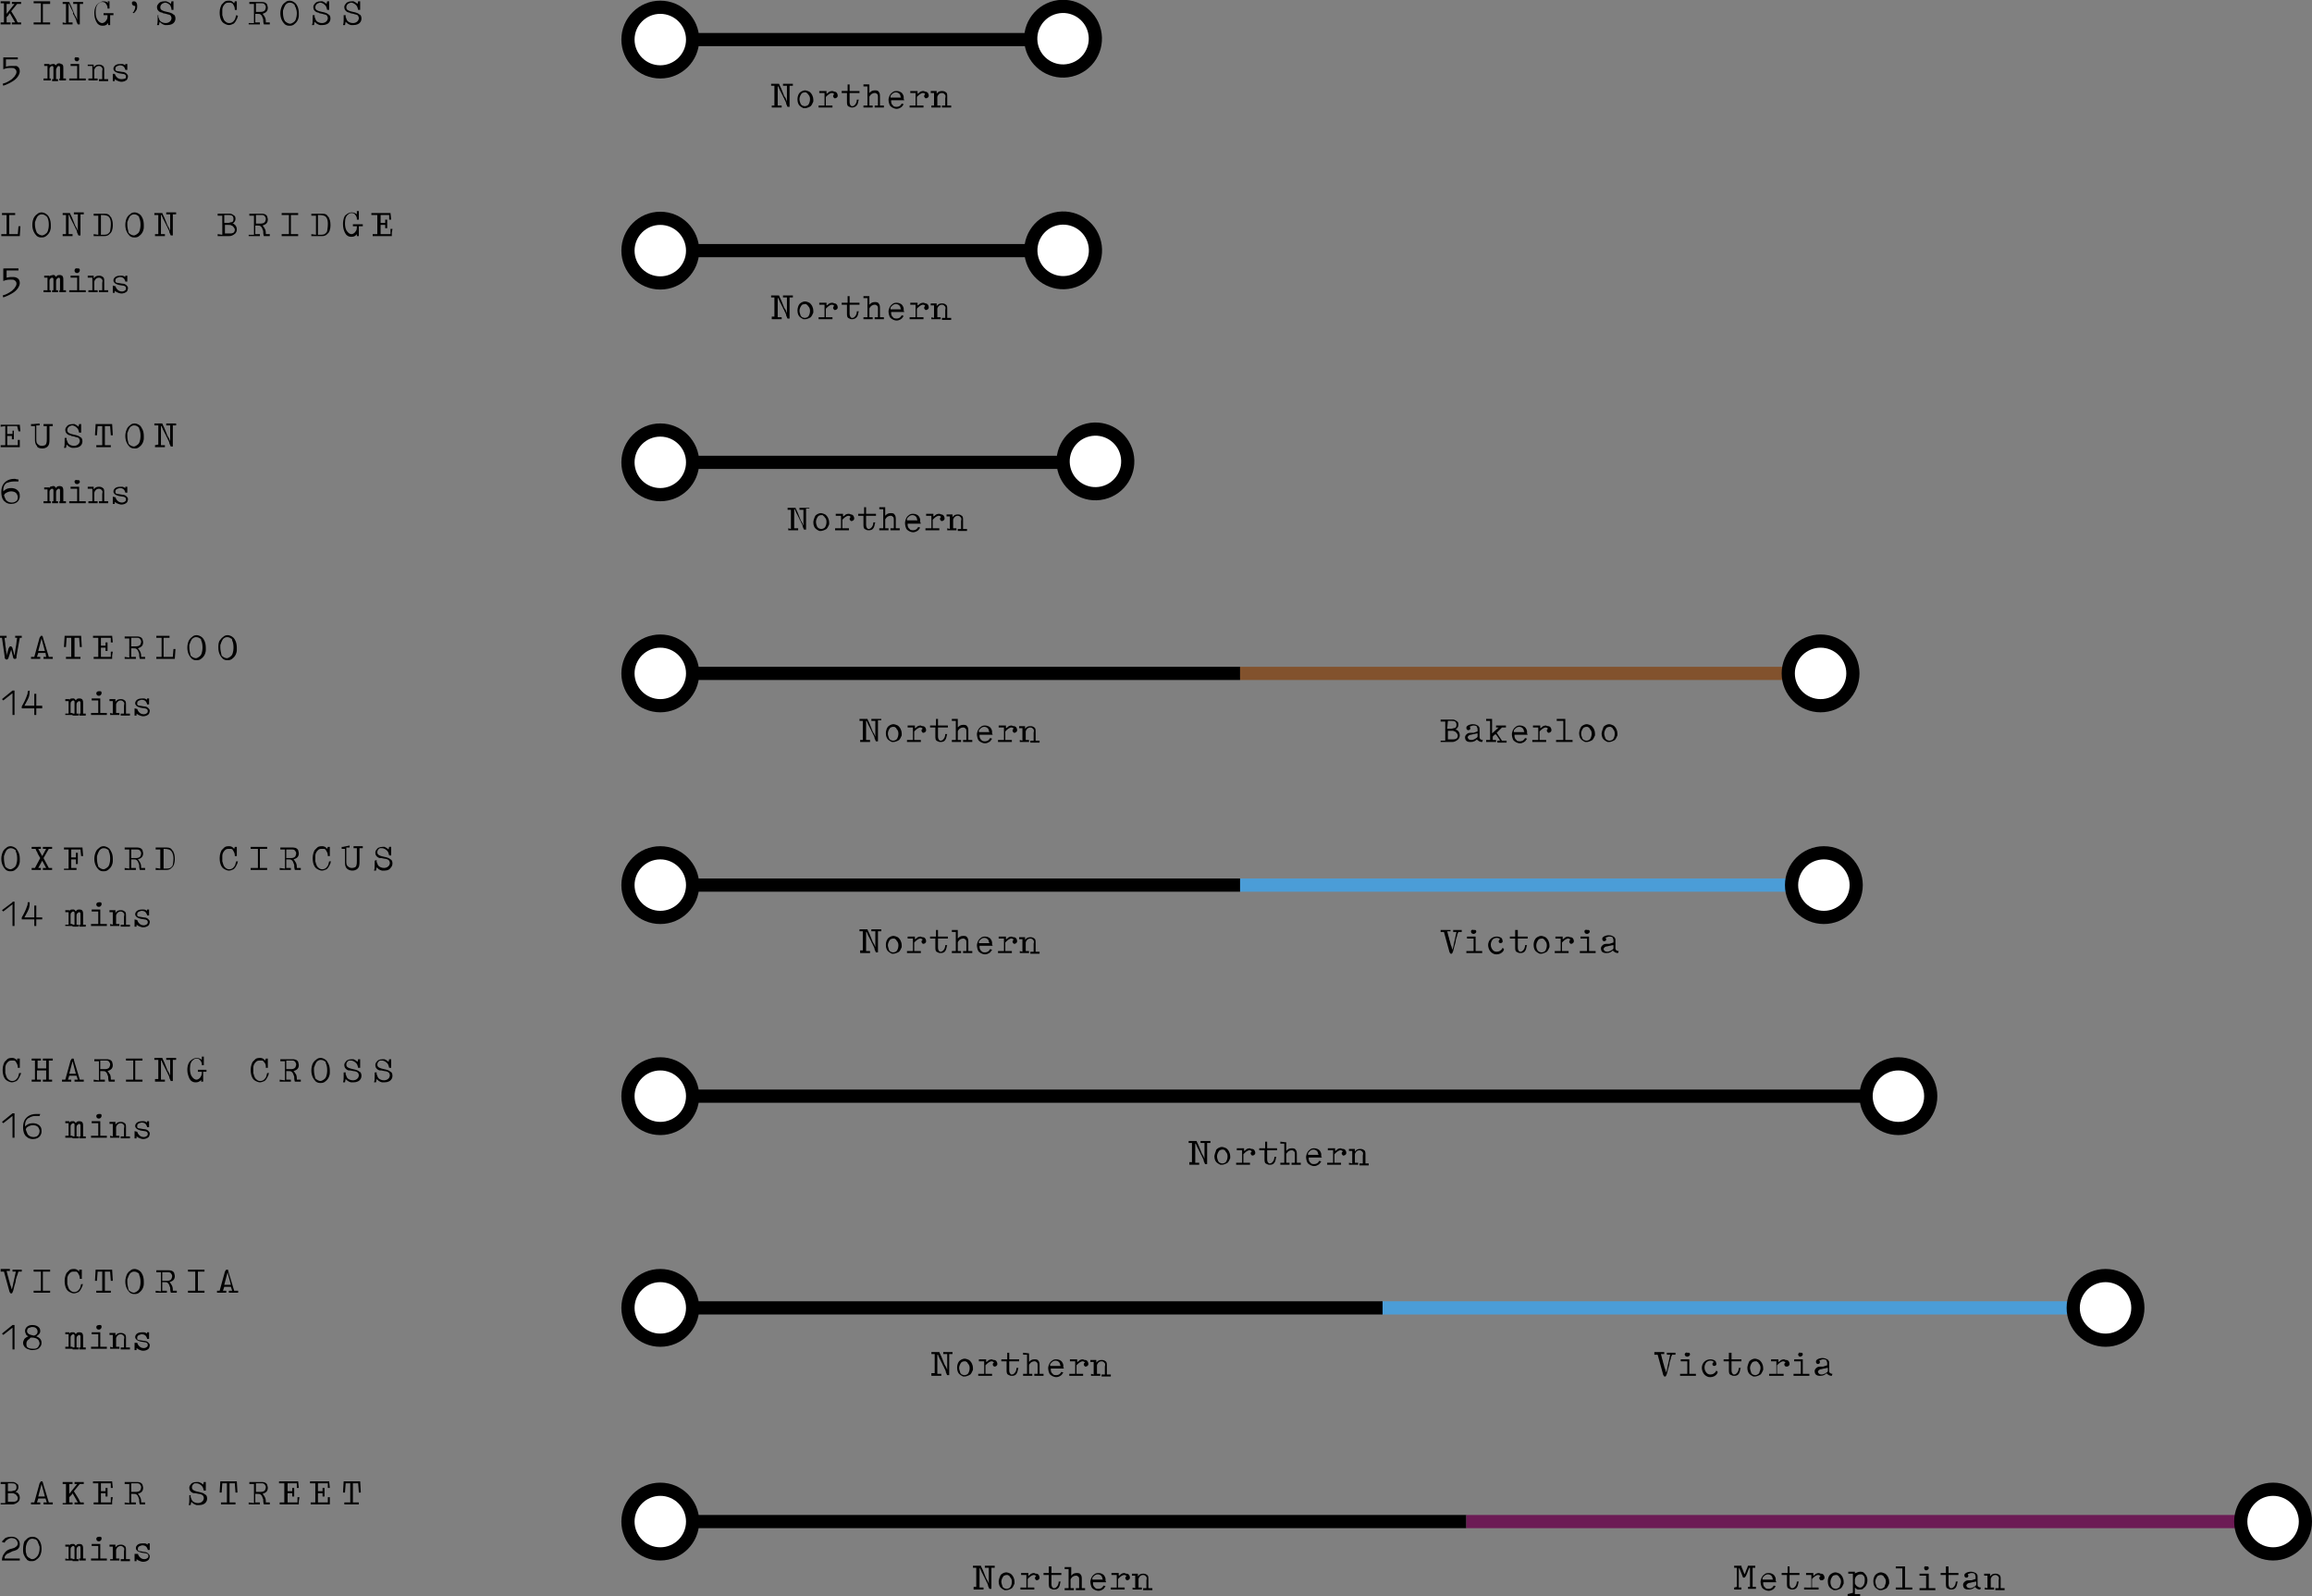 <?xml version="1.0" encoding="utf-8"?>
<!-- Generator: Adobe Illustrator 22.1.0, SVG Export Plug-In . SVG Version: 6.00 Build 0)  -->
<svg version="1.1" id="Layer_1" xmlns="http://www.w3.org/2000/svg" xmlns:xlink="http://www.w3.org/1999/xlink" x="0px" y="0px"
	 viewBox="0 0 350.5 242" style="enable-background:new 0 0 350.5 242;" xml:space="preserve">
<rect x="0" y="0" width="350.5" height="242" fill="#808080" stroke="none"/>
<style type="text/css">
	.st0{fill:none;stroke:#000000;stroke-width:2;}
	.st1{fill:none;stroke:#82522D;stroke-width:2;}
	.st2{fill:none;stroke:#4B9DD7;stroke-width:2;}
	.st3{fill:none;stroke:#6C1B55;stroke-width:2;}
	.st4{fill:#FFFFFF;}
</style>
<line class="st0" x1="100.1" y1="6" x2="161.2" y2="6"/>
<line class="st0" x1="100.1" y1="38" x2="166.1" y2="38"/>
<line class="st0" x1="100.1" y1="70.1" x2="166.1" y2="70.1"/>
<line class="st0" x1="100.1" y1="102.1" x2="188" y2="102.1"/>
<line class="st1" x1="188" y1="102.1" x2="275.9" y2="102.1"/>
<line class="st0" x1="100.1" y1="134.2" x2="188" y2="134.2"/>
<line class="st2" x1="188" y1="134.2" x2="275.9" y2="134.2"/>
<line class="st0" x1="100.1" y1="198.3" x2="209.6" y2="198.3"/>
<line class="st2" x1="209.6" y1="198.3" x2="319.2" y2="198.3"/>
<line class="st0" x1="100.1" y1="230.7" x2="222.3" y2="230.7"/>
<line class="st3" x1="222.3" y1="230.7" x2="344.6" y2="230.7"/>
<line class="st0" x1="100.1" y1="166.2" x2="287.8" y2="166.2"/>
<g>
	<path class="st4" d="M161.2,10.9c2.7,0,4.9-2.2,4.9-4.9S163.9,1,161.2,1s-4.9,2.2-4.9,4.9S158.5,10.9,161.2,10.9"/>
	<ellipse transform="matrix(0.973 -0.23 0.23 0.973 2.953 37.203)" class="st0" cx="161.2" cy="5.9" rx="4.9" ry="4.9"/>
	<path class="st4" d="M161.2,42.9c2.7,0,4.9-2.2,4.9-4.9s-2.2-4.9-4.9-4.9s-4.9,2.2-4.9,4.9S158.5,42.9,161.2,42.9"/>
	<ellipse transform="matrix(0.973 -0.23 0.23 0.973 -4.413 38.061)" class="st0" cx="161.2" cy="38" rx="4.9" ry="4.9"/>
	<path class="st4" d="M344.6,235.6c2.7,0,4.9-2.2,4.9-4.9s-2.2-4.9-4.9-4.9s-4.9,2.2-4.9,4.9S341.9,235.6,344.6,235.6"/>
	<ellipse class="st0" cx="344.6" cy="230.7" rx="4.9" ry="4.9"/>
	<path class="st4" d="M100.1,10.9c2.7,0,4.9-2.2,4.9-4.9S102.8,1,100.1,1S95.2,3.2,95.2,6S97.4,10.9,100.1,10.9"/>
	<circle class="st0" cx="100.1" cy="6" r="4.9"/>
	<path class="st4" d="M100.1,42.9c2.7,0,4.9-2.2,4.9-4.9s-2.2-4.9-4.9-4.9s-4.9,2.2-4.9,4.9S97.4,42.9,100.1,42.9"/>
	<circle class="st0" cx="100.1" cy="38" r="4.9"/>
	<path class="st4" d="M100.1,75c2.7,0,4.9-2.2,4.9-4.9s-2.2-4.9-4.9-4.9s-4.9,2.2-4.9,4.9S97.4,75,100.1,75"/>
	<circle class="st0" cx="100.1" cy="70.1" r="4.9"/>
	<path class="st4" d="M166.1,75c2.7,0,4.9-2.2,4.9-4.9s-2.2-4.9-4.9-4.9s-4.9,2.2-4.9,4.9S163.4,75,166.1,75"/>
	<ellipse transform="matrix(0.973 -0.23 0.23 0.973 -11.647 40.051)" class="st0" cx="166.1" cy="70" rx="4.9" ry="4.9"/>
	<path class="st4" d="M100.1,107c2.7,0,4.9-2.2,4.9-4.9s-2.2-4.9-4.9-4.9s-4.9,2.2-4.9,4.9S97.4,107,100.1,107"/>
	<circle class="st0" cx="100.1" cy="102.1" r="4.9"/>
	<path class="st4" d="M275.9,107c2.7,0,4.9-2.2,4.9-4.9s-2.2-4.9-4.9-4.9s-4.9,2.2-4.9,4.9S273.2,107,275.9,107"/>
	<ellipse class="st0" cx="276" cy="102.1" rx="4.9" ry="4.9"/>
	<path class="st4" d="M100.1,139.1c2.7,0,4.9-2.2,4.9-4.9s-2.2-4.9-4.9-4.9s-4.9,2.2-4.9,4.9S97.4,139.1,100.1,139.1"/>
	<circle class="st0" cx="100.1" cy="134.2" r="4.9"/>
	<path class="st4" d="M276.5,139.1c2.7,0,4.9-2.2,4.9-4.9s-2.2-4.9-4.9-4.9s-4.9,2.2-4.9,4.9S273.8,139.1,276.5,139.1"/>
	<ellipse class="st0" cx="276.5" cy="134.2" rx="4.9" ry="4.9"/>
	<path class="st4" d="M100.1,203.2c2.7,0,4.9-2.2,4.9-4.9s-2.2-4.9-4.9-4.9s-4.9,2.2-4.9,4.9S97.4,203.2,100.1,203.2"/>
	<circle class="st0" cx="100.1" cy="198.3" r="4.9"/>
	<path class="st4" d="M319.2,203.2c2.7,0,4.9-2.2,4.9-4.9s-2.2-4.9-4.9-4.9s-4.9,2.2-4.9,4.9S316.4,203.2,319.2,203.2"/>
	<ellipse class="st0" cx="319.2" cy="198.3" rx="4.9" ry="4.9"/>
	<path class="st4" d="M100.1,235.6c2.7,0,4.9-2.2,4.9-4.9s-2.2-4.9-4.9-4.9s-4.9,2.2-4.9,4.9S97.4,235.6,100.1,235.6"/>
	<circle class="st0" cx="100.1" cy="230.7" r="4.9"/>
	<path class="st4" d="M100.1,171.1c2.7,0,4.9-2.2,4.9-4.9s-2.2-4.9-4.9-4.9s-4.9,2.2-4.9,4.9S97.4,171.1,100.1,171.1"/>
	<circle class="st0" cx="100.1" cy="166.2" r="4.9"/>
	<path class="st4" d="M287.8,171.1c2.7,0,4.9-2.2,4.9-4.9s-2.2-4.9-4.9-4.9s-4.9,2.2-4.9,4.9S285.1,171.1,287.8,171.1"/>
	<ellipse class="st0" cx="287.8" cy="166.2" rx="4.9" ry="4.9"/>
	<path d="M17.1,11.2l0,1.1h0.3l0-0.3c0.1,0.1,0.2,0.1,0.3,0.2c0.2,0.1,0.5,0.2,0.7,0.2c0.3,0,0.7-0.1,0.9-0.4c0-0.1,0.1-0.2,0.1-0.4
		c0-0.1,0-0.2-0.1-0.3c-0.2-0.3-0.5-0.4-0.8-0.4l-0.6-0.1c-0.2,0-0.4-0.1-0.4-0.2c0-0.1,0-0.1,0-0.2c0-0.2,0.1-0.3,0.3-0.4
		c0.1,0,0.2-0.1,0.4-0.1c0.4,0,0.6,0.2,0.7,0.4c0,0.1,0.1,0.1,0.1,0.3h0.3V9.7h-0.3l0,0.2c-0.2-0.1-0.3-0.2-0.5-0.2
		c-0.1,0-0.2,0-0.3,0c-0.5,0-0.8,0.2-0.9,0.4c-0.1,0.1-0.1,0.3-0.1,0.3c0,0.1,0,0.2,0.1,0.3c0.2,0.3,0.5,0.3,0.7,0.4l0.6,0.1
		c0.2,0,0.5,0.1,0.5,0.4c0,0.1,0,0.2-0.1,0.3C18.7,12,18.4,12,18.4,12c-0.4,0-0.6-0.2-0.7-0.3c-0.2-0.2-0.2-0.3-0.3-0.5L17.1,11.2z
		 M13.4,11.9v0.3h1.4v-0.3h-0.5v-1c0,0,0-0.2,0-0.3c0-0.1,0.2-0.6,0.7-0.6c0.3,0,0.4,0.2,0.5,0.3c0.1,0.1,0,0.4,0,0.5v1.2h-0.5v0.3
		h1.4v-0.3h-0.6v-1.4c0-0.2,0-0.5-0.2-0.6c-0.2-0.2-0.5-0.2-0.6-0.2c-0.3,0-0.5,0.1-0.6,0.2c-0.1,0.1-0.1,0.1-0.2,0.2l0-0.4h-0.9V10
		H14v1.9H13.4z M11.3,8.9c0,0.2,0.1,0.4,0.4,0.4C11.8,9.3,12,9.1,12,9c0-0.1,0-0.3-0.2-0.3c-0.1,0-0.1,0-0.2,0
		C11.4,8.6,11.3,8.8,11.3,8.9 M10.5,11.9v0.3H13v-0.3h-1V9.7h-1.3V10h1v1.9L10.5,11.9L10.5,11.9z M6.6,11.9v0.3h1.1v-0.3H7.5v-1.3
		c0-0.2,0-0.4,0.2-0.5c0,0,0.1-0.1,0.2-0.1c0.1,0,0.2,0.1,0.2,0.2c0,0.1,0,0.2,0,0.4v1.4H7.9v0.3h0.9v-0.3H8.5v-1.3
		c0-0.1,0-0.3,0.1-0.4C8.7,10,8.9,10,8.9,10c0.2,0,0.2,0.2,0.2,0.2c0,0.1,0,0.2,0,0.2v1.5H9v0.3h1v-0.3H9.6v-1.6
		c0-0.2,0-0.3-0.1-0.5C9.3,9.7,9.1,9.6,9,9.6c-0.3,0-0.4,0.1-0.5,0.3C8.4,9.8,8.3,9.8,8.2,9.7c-0.1,0-0.2,0-0.2,0
		c-0.1,0-0.3,0.1-0.4,0.1C7.5,9.8,7.5,9.9,7.5,10V9.7H6.7V10h0.5v1.9L6.6,11.9L6.6,11.9z M0.5,10.5c0.1,0,0.2-0.1,0.3-0.1
		c0.3-0.1,0.6-0.1,0.7-0.1c0.1,0,0.1,0,0.2,0c0.2,0,0.4,0,0.5,0.1c0.2,0.1,0.3,0.3,0.3,0.5c0,0.4-0.3,0.6-0.3,0.7
		c-0.2,0.2-0.3,0.3-0.4,0.4c-0.4,0.3-1,0.6-1.1,0.6c-0.1,0-0.2,0.1-0.3,0.1l0.1,0.3c0.5-0.2,0.8-0.3,1.3-0.6
		c0.9-0.5,1.2-1.2,1.2-1.6c0-0.4-0.2-0.7-0.5-0.8C2.1,10,1.9,10,1.8,10c-0.3,0-0.5,0-0.9,0.1l0-0.3V9h1.8V8.7H0.5L0.5,10.5L0.5,10.5
		z"/>
	<path d="M52.1,2.3c0,0.2,0,0.5,0,0.7c0,0.3,0,0.5-0.1,0.8h0.3l0.1-0.5c0.2,0.2,0.4,0.4,0.8,0.5c0.2,0,0.3,0,0.4,0
		c0.5,0,0.8-0.2,0.9-0.3c0.1-0.1,0.3-0.3,0.3-0.7c0-0.4-0.2-0.6-0.3-0.6c-0.2-0.2-0.5-0.3-1-0.4l-0.4-0.1c-0.3-0.1-0.6-0.2-0.6-0.6
		c0-0.3,0.2-0.5,0.4-0.6c0.1,0,0.2-0.1,0.3-0.1c0.4,0,0.7,0.3,0.8,0.4c0.2,0.2,0.2,0.4,0.3,0.7h0.3V0.2h-0.3l-0.1,0.4
		c-0.2-0.2-0.4-0.3-0.6-0.4c-0.1,0-0.2,0-0.3,0c-0.5,0-0.8,0.2-0.9,0.4c-0.2,0.2-0.2,0.4-0.2,0.5c0,0.2,0.1,0.4,0.1,0.4
		c0.2,0.3,0.5,0.4,0.6,0.4c0.1,0,0.1,0,0.2,0.1l0.5,0.1c0.2,0.1,0.5,0.1,0.6,0.2c0,0,0.1,0.1,0.1,0.1c0,0.1,0.1,0.2,0.1,0.3
		c0,0.1,0,0.2-0.1,0.4c-0.2,0.3-0.5,0.4-0.8,0.4c-0.4,0-0.7-0.2-0.8-0.3c-0.2-0.2-0.2-0.5-0.3-0.6c0-0.1,0-0.2,0-0.3H52.1z
		 M47.4,2.3c0,0.2,0,0.5,0,0.7c0,0.3,0,0.5-0.1,0.8h0.3l0.1-0.5c0.2,0.2,0.4,0.4,0.8,0.5c0.2,0,0.3,0,0.4,0c0.5,0,0.8-0.2,0.9-0.3
		c0.1-0.1,0.3-0.3,0.3-0.7c0-0.4-0.2-0.6-0.3-0.6c-0.2-0.2-0.5-0.3-1-0.4l-0.4-0.1c-0.3-0.1-0.6-0.2-0.6-0.6c0-0.3,0.2-0.5,0.4-0.6
		c0.1,0,0.2-0.1,0.3-0.1c0.4,0,0.7,0.3,0.8,0.4c0.2,0.2,0.2,0.4,0.3,0.7h0.3V0.2h-0.3l-0.1,0.4c-0.2-0.2-0.4-0.3-0.6-0.4
		c-0.1,0-0.2,0-0.3,0c-0.5,0-0.8,0.2-0.9,0.4c-0.2,0.2-0.2,0.4-0.2,0.5c0,0.2,0.1,0.4,0.1,0.4c0.2,0.3,0.5,0.4,0.6,0.4
		c0.1,0,0.1,0,0.2,0.1l0.5,0.1c0.2,0.1,0.5,0.1,0.6,0.2c0,0,0.1,0.1,0.1,0.1c0,0.1,0.1,0.2,0.1,0.3c0,0.1,0,0.2-0.1,0.4
		c-0.2,0.3-0.5,0.4-0.8,0.4c-0.4,0-0.7-0.2-0.8-0.3c-0.2-0.2-0.2-0.5-0.3-0.6c0-0.1,0-0.2,0-0.3H47.4z M42.9,2c0-0.2,0-0.4,0-0.4
		C43,1.3,43.1,1,43.3,0.7c0.1-0.1,0.3-0.3,0.6-0.3c0.3,0,0.5,0.1,0.6,0.2c0.1,0.1,0.2,0.1,0.2,0.3C45,1.4,45,1.9,45,2
		c0,0.1,0,0.8-0.3,1.2c-0.3,0.3-0.6,0.4-0.7,0.4c-0.3,0-0.6-0.2-0.8-0.4C43,2.9,42.9,2.4,42.9,2 M42.5,2c0,0.9,0.4,1.4,0.7,1.7
		c0.3,0.2,0.5,0.2,0.7,0.2c0.2,0,0.5,0,0.8-0.3c0.5-0.4,0.6-1,0.6-1.2c0-0.2,0-0.3,0-0.4c0-0.8-0.3-1.3-0.5-1.5
		c-0.3-0.3-0.7-0.4-0.9-0.4c-0.4,0-0.6,0.2-0.7,0.3c-0.2,0.1-0.3,0.3-0.4,0.4C42.6,1.2,42.5,1.6,42.5,2 M38.8,0.5h0.4
		c0.2,0,0.3,0,0.5,0c0.1,0,0.4,0,0.5,0.3c0.1,0.1,0.1,0.2,0.1,0.3c0,0.2-0.1,0.3-0.1,0.4c-0.2,0.3-0.5,0.3-0.8,0.3h-0.6V0.5z
		 M37.7,3.4v0.3h1.7V3.4h-0.7V2.1h0.3c0.2,0,0.4,0,0.5,0.1c0.3,0.2,0.3,0.6,0.4,0.7c0,0.2,0,0.5,0.1,0.8l0.6,0h0.3V3.4h-0.6
		c0-0.3,0-0.6-0.2-0.9c-0.1-0.2-0.2-0.3-0.3-0.4c0.2-0.1,0.8-0.2,0.8-0.9c0-0.2-0.1-0.4-0.1-0.5c-0.2-0.4-0.7-0.4-0.8-0.4
		c-0.2,0-0.4,0-0.5,0h-1.4v0.3h0.7v2.9H37.7z M35.5,0.5c-0.1-0.1-0.1-0.1-0.2-0.2c-0.2-0.2-0.5-0.2-0.6-0.2c-0.4,0-0.6,0.1-0.7,0.2
		c-0.1,0.1-0.2,0.2-0.4,0.4c-0.1,0.2-0.3,0.6-0.3,1.2c0,0.9,0.3,1.4,0.6,1.6c0.3,0.2,0.6,0.3,0.8,0.3c0.2,0,0.5-0.1,0.7-0.2
		c0.4-0.3,0.5-0.8,0.6-0.9c0-0.1,0-0.2,0.1-0.3l-0.3-0.1c-0.1,0.3-0.1,0.6-0.3,0.8c-0.2,0.3-0.5,0.4-0.7,0.4c-0.2,0-0.4,0-0.7-0.3
		c-0.3-0.3-0.3-0.7-0.4-0.9c0-0.2,0-0.3,0-0.4c0-0.2,0-0.3,0-0.4c0-0.3,0.1-0.6,0.4-0.9c0.2-0.2,0.4-0.2,0.6-0.2c0.1,0,0.2,0,0.3,0
		c0.1,0.1,0.3,0.1,0.3,0.2c0.2,0.3,0.3,0.5,0.3,0.9l0.3,0V0.2h-0.3L35.5,0.5z M23.9,2.3c0,0.2,0,0.5,0,0.7c0,0.3,0,0.5-0.1,0.8h0.3
		l0.1-0.5c0.2,0.2,0.4,0.4,0.8,0.5c0.2,0,0.3,0,0.4,0c0.5,0,0.8-0.2,0.9-0.3c0.1-0.1,0.3-0.3,0.3-0.7c0-0.4-0.2-0.6-0.3-0.6
		c-0.2-0.2-0.5-0.3-1-0.4l-0.4-0.1c-0.3-0.1-0.6-0.2-0.6-0.6c0-0.3,0.2-0.5,0.4-0.6c0.1,0,0.2-0.1,0.3-0.1c0.4,0,0.7,0.3,0.8,0.4
		C25.9,1,26,1.2,26,1.5h0.3V0.2H26l-0.1,0.4c-0.2-0.2-0.4-0.3-0.7-0.4c-0.1,0-0.2,0-0.3,0c-0.5,0-0.8,0.2-0.9,0.4
		c-0.2,0.2-0.2,0.4-0.2,0.5c0,0.2,0.1,0.4,0.1,0.4c0.2,0.3,0.5,0.4,0.6,0.4c0.1,0,0.1,0,0.2,0.1l0.5,0.1c0.2,0.1,0.5,0.1,0.6,0.2
		c0,0,0.1,0.1,0.1,0.1c0,0.1,0.1,0.2,0.1,0.3c0,0.1,0,0.2-0.1,0.4c-0.2,0.3-0.5,0.4-0.8,0.4c-0.4,0-0.7-0.2-0.8-0.3
		c-0.2-0.2-0.2-0.5-0.3-0.6c0-0.1,0-0.2,0-0.3H23.9z M20.3,2c0.3-0.3,0.3-0.4,0.4-0.5c0.1-0.2,0.1-0.5,0.1-0.6
		c0-0.3-0.1-0.7-0.5-0.7c-0.2,0-0.3,0.1-0.3,0.2c0,0,0,0.1,0,0.1c0,0.3,0.3,0.4,0.4,0.4c0.1,0,0.1,0,0.1,0c0,0,0,0.1,0,0.2
		c0,0.2-0.1,0.4-0.2,0.6c0,0.1-0.1,0.1-0.2,0.2L20.3,2z M16.5,0.5c-0.1-0.1-0.4-0.3-0.8-0.3c-0.2,0-0.6,0.1-1,0.5
		c-0.4,0.5-0.4,1.1-0.4,1.3c0,0.5,0.1,0.9,0.3,1.3c0.1,0.1,0.1,0.2,0.2,0.3c0.3,0.3,0.6,0.3,0.8,0.3c0.3,0,0.5-0.1,0.6-0.2
		c0.1-0.1,0.1-0.1,0.2-0.2l0,0.3h0.3l0-0.6V2.3h0.5V2h-1.5v0.3h0.6c0,0.3,0,0.6-0.2,0.8c-0.1,0.2-0.4,0.4-0.6,0.4
		c-0.2,0-0.5-0.1-0.8-0.6c-0.2-0.4-0.2-0.9-0.2-1.1c0-0.7,0.2-1.1,0.5-1.3c0.2-0.2,0.4-0.2,0.5-0.2c0.3,0,0.4,0.1,0.5,0.2
		c0.2,0.2,0.3,0.5,0.3,0.6c0,0.1,0,0.1,0,0.2h0.3V0.2h-0.3L16.5,0.5z M9.5,3.4v0.3h1.5V3.4h-0.6V0.6h0.1c0,0.1,0.1,0.2,0.1,0.3
		c0.1,0.1,0.1,0.3,0.2,0.4c0.1,0.2,0.2,0.4,0.3,0.6C11,2,11.1,2.2,11.2,2.3c0.1,0.1,0.1,0.3,0.2,0.4c0.1,0.2,0.2,0.4,0.2,0.6
		c0.1,0.1,0.1,0.3,0.2,0.4l0.3,0V0.6h0.5V0.3h-1.5v0.3h0.6V3c-0.1-0.3-0.2-0.5-0.4-0.8c-0.1-0.3-0.3-0.7-0.4-1
		c-0.1-0.3-0.3-0.6-0.4-0.9l-1,0H9.5v0.3H10v2.9L9.5,3.4L9.5,3.4z M5.1,3.4v0.3h2.5V3.4H6.5V0.6h1.1V0.2H5.1v0.3h1.1v2.9H5.1z
		 M0.1,3.4v0.3h1.5V3.4H1V2.6c0.1-0.1,0.2-0.2,0.3-0.3C1.3,2.2,1.4,2.1,1.5,2l0.4,0.7l0.4,0.7H1.8v0.3h1.4V3.4H2.7
		C2.6,3.3,2.5,3.1,2.5,3C2.4,2.8,2.3,2.7,2.2,2.5L1.7,1.7l0.9-1.1h0.6V0.3H1.8v0.3h0.4L1,2.1V0.6h0.5V0.2H0.1v0.3h0.5v2.9L0.1,3.4
		L0.1,3.4z"/>
	<path d="M17.1,43.3l0,1.1h0.3l0-0.3c0.1,0.1,0.2,0.1,0.3,0.2c0.2,0.1,0.5,0.2,0.7,0.2c0.3,0,0.7-0.1,0.9-0.4c0-0.1,0.1-0.2,0.1-0.4
		c0-0.1,0-0.2-0.1-0.3c-0.2-0.3-0.5-0.4-0.8-0.4l-0.6-0.1c-0.2,0-0.4-0.1-0.4-0.2c0-0.1,0-0.1,0-0.2c0-0.2,0.1-0.3,0.3-0.4
		c0.1,0,0.2-0.1,0.4-0.1c0.4,0,0.6,0.2,0.7,0.4c0,0.1,0.1,0.1,0.1,0.3h0.3v-0.9h-0.3l0,0.2c-0.2-0.1-0.3-0.2-0.5-0.2
		c-0.1,0-0.2,0-0.3,0c-0.5,0-0.8,0.2-0.9,0.4c-0.1,0.1-0.1,0.3-0.1,0.3c0,0.1,0,0.2,0.1,0.3c0.2,0.3,0.5,0.3,0.7,0.4l0.6,0.1
		c0.2,0,0.5,0.1,0.5,0.4c0,0.1,0,0.2-0.1,0.3c-0.2,0.2-0.5,0.2-0.5,0.2c-0.4,0-0.6-0.2-0.7-0.3c-0.2-0.2-0.2-0.3-0.3-0.5L17.1,43.3z
		 M13.4,44v0.3h1.4V44h-0.5v-1c0,0,0-0.2,0-0.3c0-0.1,0.2-0.6,0.7-0.6c0.3,0,0.4,0.2,0.5,0.3c0.1,0.1,0,0.4,0,0.5V44h-0.5v0.3h1.4
		V44h-0.6v-1.4c0-0.2,0-0.5-0.2-0.6c-0.2-0.2-0.5-0.2-0.6-0.2c-0.3,0-0.5,0.1-0.6,0.2c-0.1,0.1-0.1,0.1-0.2,0.2l0-0.4h-0.9v0.3H14
		V44H13.4z M11.3,41c0,0.2,0.1,0.4,0.4,0.4c0.2,0,0.4-0.2,0.4-0.4c0-0.1,0-0.3-0.2-0.3c-0.1,0-0.1,0-0.2,0
		C11.4,40.6,11.3,40.9,11.3,41 M10.5,44v0.3H13V44h-1v-2.2h-1.3v0.3h1V44L10.5,44L10.5,44z M6.6,44v0.3h1.1V44H7.5v-1.3
		c0-0.2,0-0.4,0.2-0.5c0,0,0.1-0.1,0.2-0.1c0.1,0,0.2,0.1,0.2,0.2c0,0.1,0,0.2,0,0.4V44H7.9v0.3h0.9V44H8.5v-1.3
		c0-0.1,0-0.3,0.1-0.4c0.1-0.1,0.2-0.2,0.3-0.2c0.2,0,0.2,0.2,0.2,0.2c0,0.1,0,0.2,0,0.2V44H9v0.3h1V44H9.6v-1.6
		c0-0.2,0-0.3-0.1-0.5c-0.1-0.2-0.4-0.2-0.5-0.2c-0.3,0-0.4,0.1-0.5,0.3c-0.1-0.1-0.1-0.2-0.3-0.3c-0.1,0-0.2,0-0.2,0
		c-0.1,0-0.3,0.1-0.4,0.1C7.5,41.9,7.5,42,7.5,42v-0.2H6.7v0.3h0.5V44L6.6,44L6.6,44z M0.5,42.6c0.1,0,0.2-0.1,0.3-0.1
		c0.3-0.1,0.6-0.1,0.7-0.1c0.1,0,0.1,0,0.2,0c0.2,0,0.4,0,0.5,0.1c0.2,0.1,0.3,0.3,0.3,0.5c0,0.4-0.3,0.6-0.3,0.7
		c-0.2,0.2-0.3,0.3-0.4,0.4c-0.4,0.3-1,0.6-1.1,0.6c-0.1,0-0.2,0.1-0.3,0.1l0.1,0.3c0.5-0.2,0.8-0.3,1.3-0.6
		c0.9-0.5,1.2-1.2,1.2-1.6c0-0.4-0.2-0.7-0.5-0.8c-0.2-0.1-0.5-0.1-0.6-0.1c-0.3,0-0.5,0-0.9,0.1l0-0.3v-0.8h1.8v-0.3H0.5L0.5,42.6
		L0.5,42.6z"/>
	<path d="M57.2,32.6v2.9h-0.7v0.3h2.9l0-0.5l0.1-0.6l-0.3,0l0,0.4l0,0.4h-1.5v-1.4h0.7v0.5h0.3v-1.3h-0.3v0.5h-0.7v-1.2H59l0,0.3
		l0,0.4l0.3,0l-0.1-1h-2.9v0.3L57.2,32.6L57.2,32.6z M54.1,32.5c-0.1-0.1-0.4-0.3-0.8-0.3c-0.2,0-0.6,0.1-1,0.5
		C52,33.2,52,33.8,52,34c0,0.5,0.1,0.9,0.3,1.3c0.1,0.1,0.1,0.2,0.2,0.3c0.3,0.3,0.6,0.3,0.8,0.3c0.3,0,0.5-0.1,0.6-0.2
		c0.1-0.1,0.1-0.1,0.2-0.2l0,0.3h0.3l0-0.6v-0.9H55v-0.3h-1.5v0.3h0.6c0,0.3,0,0.6-0.2,0.8c-0.1,0.2-0.4,0.4-0.6,0.4
		c-0.2,0-0.5-0.1-0.8-0.6c-0.2-0.4-0.2-0.9-0.2-1.1c0-0.7,0.2-1.1,0.5-1.3c0.2-0.2,0.4-0.2,0.5-0.2c0.3,0,0.4,0.1,0.5,0.2
		c0.2,0.2,0.3,0.5,0.3,0.6c0,0.1,0,0.1,0,0.2h0.3v-1.3h-0.3L54.1,32.5z M48.2,32.6c0.2,0,0.6,0,0.9,0.1c0.7,0.2,0.6,1.3,0.6,1.4
		c0,0.4-0.1,0.8-0.1,0.9c0,0.1-0.1,0.3-0.4,0.5c-0.2,0.1-0.5,0.1-1,0.1V32.6z M47.2,35.5v0.3h1.5c0.2,0,0.4,0,0.6-0.1
		c0.1,0,0.3-0.2,0.5-0.4c0.3-0.4,0.3-1,0.3-1.2c0-0.5-0.1-0.8-0.2-1c0-0.1-0.1-0.2-0.2-0.3c-0.1-0.2-0.3-0.4-0.8-0.4
		c-0.1,0-0.3,0-0.4,0h-1.3v0.3h0.7v2.9L47.2,35.5L47.2,35.5z M42.7,35.5v0.3h2.5v-0.3h-1.1v-2.9h1.1v-0.3h-2.5v0.3h1.1v2.9H42.7z
		 M38.8,32.6h0.4c0.2,0,0.3,0,0.5,0c0.1,0,0.4,0,0.5,0.3c0.1,0.1,0.1,0.2,0.1,0.3c0,0.2-0.1,0.3-0.1,0.4c-0.2,0.3-0.5,0.3-0.8,0.3
		h-0.6V32.6z M37.7,35.5v0.3h1.7v-0.3h-0.7v-1.3h0.3c0.2,0,0.4,0,0.5,0.1c0.3,0.2,0.3,0.6,0.4,0.7c0,0.2,0,0.5,0.1,0.8l0.6,0h0.3
		v-0.3h-0.6c0-0.3,0-0.6-0.2-0.9c-0.1-0.2-0.2-0.3-0.3-0.4c0.2-0.1,0.8-0.2,0.8-0.9c0-0.2-0.1-0.4-0.1-0.5c-0.2-0.4-0.7-0.4-0.8-0.4
		c-0.2,0-0.4,0-0.5,0h-1.4v0.3h0.7v2.9H37.7z M34.1,32.6h0.5c0.2,0,0.4,0,0.6,0.1c0.1,0.1,0.2,0.2,0.2,0.5c0,0.3-0.1,0.5-0.4,0.5
		c-0.1,0-0.2,0.1-0.5,0.1h-0.5V32.6z M34.1,34.1h0.5c0.3,0,0.4,0,0.5,0.1c0.1,0,0.2,0.1,0.2,0.1c0.2,0.2,0.3,0.4,0.3,0.5
		c0,0.1,0,0.2-0.1,0.4c-0.2,0.2-0.5,0.2-0.6,0.2c-0.1,0-0.1,0-0.2,0h-0.6V34.1z M33,35.5v0.3h1.6c0.2,0,0.4,0,0.6-0.1
		c0.2-0.1,0.7-0.3,0.7-0.9c0-0.3-0.1-0.6-0.4-0.8c-0.1-0.1-0.2-0.1-0.3-0.1c0.1,0,0.2-0.1,0.2-0.1c0.1-0.1,0.3-0.3,0.3-0.6
		c0-0.3-0.1-0.5-0.2-0.5c-0.2-0.2-0.5-0.3-0.6-0.3c-0.2,0-0.5,0-0.5,0h-1.4v0.3h0.7v2.9L33,35.5L33,35.5z M23.5,35.5v0.3H25v-0.3
		h-0.6v-2.9h0.1c0,0.1,0.1,0.2,0.1,0.3c0.1,0.1,0.1,0.3,0.2,0.4c0.1,0.2,0.2,0.4,0.3,0.6c0.1,0.1,0.1,0.3,0.2,0.4
		c0.1,0.1,0.1,0.3,0.2,0.4c0.1,0.2,0.2,0.4,0.2,0.6c0.1,0.1,0.1,0.3,0.2,0.4l0.3,0v-3.2h0.5v-0.3h-1.5v0.3h0.6V35
		c-0.1-0.3-0.2-0.5-0.4-0.8c-0.1-0.3-0.3-0.7-0.4-1c-0.1-0.3-0.3-0.6-0.4-0.9l-1,0h-0.2v0.3H24v2.9H23.5z M19.3,34.1
		c0-0.2,0-0.4,0-0.4c0.1-0.3,0.2-0.6,0.4-0.9c0.1-0.1,0.3-0.3,0.6-0.3c0.3,0,0.5,0.1,0.6,0.2c0.1,0.1,0.2,0.1,0.2,0.3
		c0.2,0.4,0.2,0.9,0.2,1.1c0,0.1,0,0.8-0.3,1.2c-0.3,0.3-0.6,0.4-0.7,0.4c-0.3,0-0.6-0.2-0.8-0.4C19.4,34.9,19.3,34.4,19.3,34.1
		 M19,34.1c0,0.9,0.4,1.4,0.7,1.7c0.3,0.2,0.5,0.2,0.7,0.2c0.2,0,0.5,0,0.8-0.3c0.5-0.4,0.6-1,0.6-1.2c0-0.2,0-0.3,0-0.4
		c0-0.8-0.3-1.3-0.5-1.5c-0.3-0.3-0.7-0.4-0.9-0.4c-0.4,0-0.6,0.2-0.7,0.3c-0.2,0.1-0.3,0.3-0.4,0.4C19.1,33.2,19,33.7,19,34.1
		 M15.3,32.6c0.2,0,0.6,0,0.9,0.1c0.7,0.2,0.6,1.3,0.6,1.4c0,0.4-0.1,0.8-0.1,0.9c0,0.1-0.1,0.3-0.4,0.5c-0.2,0.1-0.5,0.1-1,0.1
		V32.6z M14.2,35.5v0.3h1.5c0.2,0,0.4,0,0.6-0.1c0.1,0,0.3-0.2,0.5-0.4c0.3-0.4,0.3-1,0.3-1.2c0-0.5-0.1-0.8-0.2-1
		c0-0.1-0.1-0.2-0.2-0.3c-0.1-0.2-0.3-0.4-0.8-0.4c-0.1,0-0.3,0-0.4,0h-1.3v0.3h0.7v2.9L14.2,35.5L14.2,35.5z M9.5,35.5v0.3h1.5
		v-0.3h-0.6v-2.9h0.1c0,0.1,0.1,0.2,0.1,0.3c0.1,0.1,0.1,0.3,0.2,0.4c0.1,0.2,0.2,0.4,0.3,0.6c0.1,0.1,0.1,0.3,0.2,0.4
		c0.1,0.1,0.1,0.3,0.2,0.4c0.1,0.2,0.2,0.4,0.2,0.6c0.1,0.1,0.1,0.3,0.2,0.4l0.3,0v-3.2h0.5v-0.3h-1.5v0.3h0.6V35
		c-0.1-0.3-0.2-0.5-0.4-0.8c-0.1-0.3-0.3-0.7-0.4-1c-0.1-0.3-0.3-0.6-0.4-0.9l-1,0H9.5v0.3H10v2.9H9.5z M5.3,34.1c0-0.2,0-0.4,0-0.4
		c0.1-0.3,0.2-0.6,0.4-0.9c0.1-0.1,0.3-0.3,0.6-0.3c0.3,0,0.5,0.1,0.6,0.2C7,32.8,7.1,32.8,7.2,33c0.2,0.4,0.2,0.9,0.2,1.1
		c0,0.1,0,0.8-0.3,1.2c-0.3,0.3-0.6,0.4-0.7,0.4c-0.3,0-0.6-0.2-0.8-0.4C5.4,34.9,5.3,34.4,5.3,34.1 M4.9,34.1
		c0,0.9,0.4,1.4,0.7,1.7c0.3,0.2,0.5,0.2,0.7,0.2c0.2,0,0.5,0,0.8-0.3c0.5-0.4,0.6-1,0.6-1.2c0-0.2,0-0.3,0-0.4
		c0-0.8-0.3-1.3-0.5-1.5c-0.3-0.3-0.7-0.4-0.9-0.4c-0.4,0-0.6,0.2-0.7,0.3c-0.2,0.1-0.3,0.3-0.4,0.4C5,33.2,4.9,33.7,4.9,34.1
		 M0.2,35.5v0.3H3l0.1-1.5l-0.3,0l-0.1,1.2H1.4v-2.9h0.9v-0.3h-2v0.3H1v2.9L0.2,35.5L0.2,35.5z"/>
	<path d="M17.1,75.3l0,1.1h0.3l0-0.3c0.1,0.1,0.2,0.1,0.3,0.2c0.2,0.1,0.5,0.2,0.7,0.2c0.3,0,0.7-0.1,0.9-0.4c0-0.1,0.1-0.2,0.1-0.4
		c0-0.1,0-0.2-0.1-0.3c-0.2-0.3-0.5-0.4-0.8-0.4l-0.6-0.1c-0.2,0-0.4-0.1-0.4-0.2c0-0.1,0-0.1,0-0.2c0-0.2,0.1-0.3,0.3-0.4
		c0.1,0,0.2-0.1,0.4-0.1c0.4,0,0.6,0.2,0.7,0.4c0,0.1,0.1,0.1,0.1,0.3h0.3v-0.9h-0.3l0,0.2c-0.2-0.1-0.3-0.2-0.5-0.2
		c-0.1,0-0.2,0-0.3,0c-0.5,0-0.8,0.2-0.9,0.4c-0.1,0.1-0.1,0.3-0.1,0.3c0,0.1,0,0.2,0.1,0.3c0.2,0.3,0.5,0.3,0.7,0.4l0.6,0.1
		c0.2,0,0.5,0.1,0.5,0.4c0,0.1,0,0.2-0.1,0.3c-0.2,0.2-0.5,0.2-0.5,0.2c-0.4,0-0.6-0.2-0.7-0.3c-0.2-0.2-0.2-0.3-0.3-0.5L17.1,75.3z
		 M13.4,76v0.3h1.4V76h-0.5v-1c0,0,0-0.2,0-0.3c0-0.1,0.2-0.6,0.7-0.6c0.3,0,0.4,0.2,0.5,0.3c0.1,0.1,0,0.4,0,0.5V76h-0.5v0.3h1.4
		V76h-0.6v-1.4c0-0.2,0-0.5-0.2-0.6c-0.2-0.2-0.5-0.2-0.6-0.2c-0.3,0-0.5,0.1-0.6,0.2c-0.1,0.1-0.1,0.1-0.2,0.2l0-0.4h-0.9v0.3H14
		V76H13.4z M11.3,73c0,0.2,0.1,0.4,0.4,0.4c0.2,0,0.4-0.2,0.4-0.3c0-0.1,0-0.3-0.2-0.3c-0.1,0-0.1,0-0.2,0
		C11.4,72.7,11.3,72.9,11.3,73 M10.5,76v0.3H13V76h-1v-2.2h-1.3v0.3h1V76L10.5,76L10.5,76z M6.6,76v0.3h1.1V76H7.5v-1.3
		c0-0.2,0-0.4,0.2-0.5c0,0,0.1-0.1,0.2-0.1c0.1,0,0.2,0.1,0.2,0.2c0,0.1,0,0.2,0,0.4V76H7.9v0.3h0.9V76H8.5v-1.3
		c0-0.1,0-0.3,0.1-0.4c0.1-0.1,0.2-0.2,0.3-0.2c0.2,0,0.2,0.2,0.2,0.2c0,0.1,0,0.2,0,0.2V76H9v0.3h1V76H9.6v-1.6
		c0-0.2,0-0.3-0.1-0.5c-0.1-0.2-0.4-0.2-0.5-0.2c-0.3,0-0.4,0.1-0.5,0.3c-0.1-0.1-0.1-0.2-0.3-0.3c-0.1,0-0.2,0-0.2,0
		c-0.1,0-0.3,0.1-0.4,0.1C7.5,74,7.5,74,7.5,74.1v-0.2H6.7v0.3h0.5V76L6.6,76L6.6,76z M0.6,75.1c0.1-0.1,0.1-0.2,0.1-0.2
		c0.1-0.1,0.5-0.4,1-0.4c0.1,0,0.7,0,0.9,0.5c0.1,0.2,0.1,0.3,0.1,0.4c0,0.4-0.2,0.6-0.3,0.6c-0.2,0.2-0.6,0.2-0.6,0.2
		c-0.3,0-0.6-0.1-0.8-0.3c0,0-0.1-0.1-0.1-0.1C0.8,75.6,0.7,75.4,0.6,75.1 M2.8,72.7c-0.3,0-0.4-0.1-0.6-0.1c-1.1,0-1.6,0.6-1.8,1
		c-0.2,0.4-0.2,0.9-0.2,1c0,0.2,0,0.8,0.3,1.2c0.1,0.2,0.2,0.2,0.3,0.3c0.3,0.3,0.8,0.3,0.9,0.3c0.5,0,1-0.2,1.2-0.7
		c0.1-0.2,0.1-0.4,0.1-0.5c0-0.4-0.1-0.6-0.2-0.7c-0.1-0.2-0.5-0.5-1.1-0.5c-0.7,0-1,0.3-1.2,0.5c0-0.1,0-0.2,0-0.3
		c0-0.2,0.1-0.6,0.3-0.8c0.1-0.1,0.2-0.2,0.3-0.2C1.6,73,2,73,2.2,73c0.2,0,0.4,0,0.6,0L2.8,72.7z"/>
	<path d="M23.5,67.5v0.3H25v-0.3h-0.6v-2.9h0.1c0,0.1,0.1,0.2,0.1,0.3c0.1,0.1,0.1,0.3,0.2,0.4c0.1,0.2,0.2,0.4,0.3,0.6
		c0.1,0.1,0.1,0.3,0.2,0.4c0.1,0.1,0.1,0.3,0.2,0.4c0.1,0.2,0.2,0.4,0.2,0.6c0.1,0.1,0.1,0.3,0.2,0.4l0.3,0v-3.2h0.5v-0.3h-1.5v0.3
		h0.6v2.4c-0.1-0.3-0.2-0.5-0.4-0.8c-0.1-0.3-0.3-0.7-0.4-1c-0.1-0.3-0.3-0.6-0.4-0.9l-1,0h-0.2v0.3H24v2.9L23.5,67.5L23.5,67.5z
		 M19.3,66.1c0-0.2,0-0.4,0-0.4c0.1-0.3,0.2-0.6,0.4-0.9c0.1-0.1,0.3-0.3,0.6-0.3c0.3,0,0.5,0.1,0.6,0.2c0.1,0.1,0.2,0.1,0.2,0.3
		c0.2,0.4,0.2,0.9,0.2,1.1c0,0.1,0,0.8-0.3,1.2c-0.3,0.3-0.6,0.4-0.7,0.4c-0.3,0-0.6-0.2-0.8-0.4C19.4,67,19.3,66.5,19.3,66.1
		 M19,66.1c0,0.9,0.4,1.4,0.7,1.7C20,68,20.3,68,20.4,68c0.2,0,0.5,0,0.8-0.3c0.5-0.4,0.6-1,0.6-1.2c0-0.2,0-0.3,0-0.4
		c0-0.8-0.3-1.2-0.5-1.5c-0.3-0.3-0.7-0.4-0.9-0.4c-0.4,0-0.6,0.2-0.7,0.3c-0.2,0.1-0.3,0.3-0.4,0.4C19.1,65.3,19,65.7,19,66.1
		 M14.5,64.3l-0.1,1.7l0.3,0l0.1-1.4h0.7v2.9h-0.9v0.3h2.2v-0.3h-0.9v-2.9h0.8l0.1,1.4l0.3,0L17,64.3H14.5z M9.8,66.4
		c0,0.2,0,0.5,0,0.7c0,0.3,0,0.5-0.1,0.8H10l0.1-0.5c0.2,0.2,0.4,0.4,0.8,0.5c0.2,0,0.3,0,0.4,0c0.5,0,0.8-0.2,0.9-0.3
		c0.1-0.1,0.3-0.3,0.3-0.7c0-0.4-0.2-0.6-0.3-0.6c-0.2-0.2-0.5-0.3-1-0.4l-0.4-0.1c-0.3-0.1-0.6-0.2-0.6-0.6c0-0.3,0.2-0.5,0.4-0.6
		c0.1,0,0.2-0.1,0.3-0.1c0.4,0,0.7,0.3,0.8,0.4c0.2,0.2,0.2,0.4,0.3,0.7h0.3v-1.3h-0.3l-0.1,0.4c-0.2-0.2-0.4-0.3-0.6-0.4
		c-0.1,0-0.2,0-0.3,0c-0.5,0-0.8,0.2-0.9,0.4c-0.2,0.2-0.2,0.4-0.2,0.5c0,0.2,0.1,0.4,0.1,0.4c0.2,0.3,0.5,0.4,0.6,0.4
		c0.1,0,0.1,0,0.2,0.1l0.5,0.1c0.2,0.1,0.5,0.1,0.6,0.2c0,0,0.1,0.1,0.1,0.1c0,0.1,0.1,0.2,0.1,0.3c0,0.1,0,0.2-0.1,0.4
		c-0.2,0.3-0.5,0.4-0.8,0.4c-0.4,0-0.7-0.2-0.8-0.3c-0.2-0.2-0.2-0.5-0.3-0.6c0-0.1,0-0.2,0-0.3L9.8,66.4L9.8,66.4z M5,64.3H4.7v0.3
		h0.6v2c0,0.3,0,0.7,0.3,1C5.6,67.8,5.9,68,6.4,68c0.1,0,0.4,0,0.7-0.2c0.4-0.3,0.4-0.7,0.4-1.2v-2H8v-0.3H6.6v0.3h0.5v1.9
		c0,0.3,0,0.5-0.1,0.8c-0.1,0.1-0.1,0.2-0.2,0.2c-0.2,0.1-0.4,0.1-0.5,0.1c-0.2,0-0.4-0.1-0.5-0.2c-0.3-0.2-0.3-0.5-0.3-0.9v-2h0.5
		v-0.3L5,64.3z M0.8,64.6v2.9H0.1v0.3h2.9l0-0.5L3,66.7l-0.3,0l0,0.4l0,0.4H1.1v-1.4h0.7v0.5h0.3v-1.3H1.9v0.5H1.1v-1.2h1.5L2.7,65
		l0.1,0.4l0.3,0l-0.1-1H0.1v0.3L0.8,64.6L0.8,64.6z"/>
	<path d="M20.4,107.4l0,1.1h0.3l0-0.3c0.1,0.1,0.2,0.1,0.3,0.2c0.2,0.1,0.5,0.2,0.7,0.2c0.3,0,0.7-0.1,0.9-0.4
		c0-0.1,0.1-0.2,0.1-0.4c0-0.1,0-0.2-0.1-0.3c-0.2-0.3-0.5-0.4-0.8-0.4l-0.6-0.1c-0.2,0-0.4-0.1-0.4-0.2c0-0.1,0-0.1,0-0.2
		c0-0.2,0.1-0.3,0.3-0.4c0.1,0,0.2-0.1,0.4-0.1c0.4,0,0.6,0.2,0.7,0.4c0,0.1,0.1,0.1,0.1,0.3h0.3v-0.9h-0.3l0,0.2
		c-0.2-0.1-0.3-0.2-0.5-0.2c-0.1,0-0.2,0-0.3,0c-0.5,0-0.8,0.2-0.9,0.4c-0.1,0.1-0.1,0.3-0.1,0.3c0,0.1,0,0.2,0.1,0.3
		c0.2,0.3,0.5,0.3,0.7,0.4l0.6,0.1c0.2,0,0.5,0.1,0.5,0.4c0,0.1,0,0.2-0.1,0.3c-0.2,0.2-0.5,0.2-0.5,0.2c-0.4,0-0.6-0.2-0.7-0.3
		c-0.2-0.2-0.2-0.3-0.3-0.5L20.4,107.4z M16.7,108.1v0.3h1.4v-0.3h-0.5v-1c0,0,0-0.2,0-0.3c0-0.1,0.2-0.6,0.7-0.6
		c0.3,0,0.4,0.2,0.5,0.3c0.1,0.1,0,0.4,0,0.5v1.2h-0.5v0.3h1.4v-0.3h-0.6v-1.4c0-0.2,0-0.5-0.2-0.6c-0.2-0.2-0.5-0.2-0.6-0.2
		c-0.3,0-0.5,0.1-0.6,0.2c-0.1,0.1-0.1,0.1-0.2,0.2l0-0.4h-0.9v0.3h0.5v1.9L16.7,108.1L16.7,108.1z M14.6,105.1
		c0,0.2,0.1,0.4,0.4,0.4c0.2,0,0.4-0.2,0.4-0.4c0-0.1,0-0.3-0.2-0.3c-0.1,0-0.1,0-0.2,0C14.7,104.8,14.6,105,14.6,105.1 M13.8,108.1
		v0.3h2.4v-0.3h-1v-2.2h-1.3v0.3h1v1.9H13.8z M9.9,108.1v0.3H11v-0.3h-0.3v-1.3c0-0.2,0-0.4,0.2-0.5c0,0,0.1-0.1,0.2-0.1
		c0.1,0,0.2,0.1,0.2,0.2c0,0.1,0,0.2,0,0.4v1.4h-0.3v0.3h0.9v-0.3h-0.3v-1.3c0-0.1,0-0.3,0.1-0.4c0.1-0.1,0.2-0.2,0.3-0.2
		c0.2,0,0.2,0.2,0.2,0.2c0,0.1,0,0.2,0,0.2v1.5h-0.2v0.3h1v-0.3h-0.4v-1.6c0-0.2,0-0.3-0.1-0.5c-0.1-0.2-0.4-0.2-0.5-0.2
		c-0.3,0-0.4,0.1-0.5,0.3c-0.1-0.1-0.1-0.2-0.3-0.3c-0.1,0-0.2,0-0.2,0c-0.1,0-0.3,0-0.4,0.1c-0.1,0.1-0.1,0.2-0.1,0.2v-0.2H9.9v0.3
		h0.5v1.9H9.9z M4.2,104.8c0,0.2,0,0.4-0.1,0.6c-0.2,0.6-0.5,1.2-0.8,1.7v0.3h1.9v1h0.3v-1h0.9V107H5.5v-1.8H5.2v1.8H3.7
		c0.4-0.7,0.6-1.1,0.7-1.4c0.1-0.4,0.1-0.7,0.1-0.9L4.2,104.8L4.2,104.8z M1.9,104.7L0.3,106l0.2,0.2l1.4-1.1v3.3h0.3v-3.7H1.9z"/>
	<path d="M33.4,98.2c0-0.2,0-0.4,0-0.4c0.1-0.3,0.2-0.6,0.4-0.9c0.1-0.1,0.3-0.3,0.6-0.3c0.3,0,0.5,0.1,0.6,0.2
		c0.1,0,0.2,0.1,0.2,0.3c0.2,0.4,0.2,0.9,0.2,1.1c0,0.1,0,0.8-0.3,1.2c-0.3,0.3-0.6,0.4-0.7,0.4c-0.3,0-0.6-0.2-0.8-0.4
		C33.5,99,33.4,98.5,33.4,98.2 M33.1,98.2c0,0.9,0.4,1.4,0.7,1.7c0.3,0.2,0.5,0.2,0.7,0.2c0.2,0,0.5,0,0.8-0.3
		c0.5-0.4,0.6-1,0.6-1.2c0-0.2,0-0.3,0-0.4c0-0.8-0.3-1.3-0.5-1.5c-0.3-0.3-0.7-0.4-0.9-0.4c-0.4,0-0.6,0.2-0.7,0.3
		c-0.2,0.1-0.3,0.3-0.4,0.4C33.1,97.3,33.1,97.8,33.1,98.2 M28.7,98.2c0-0.2,0-0.4,0-0.4c0.1-0.3,0.2-0.6,0.4-0.9
		c0.1-0.1,0.3-0.3,0.6-0.3c0.3,0,0.5,0.1,0.6,0.2c0.1,0,0.2,0.1,0.2,0.3c0.2,0.4,0.2,0.9,0.2,1.1c0,0.1,0,0.8-0.3,1.2
		c-0.3,0.3-0.6,0.4-0.7,0.4c-0.3,0-0.6-0.2-0.8-0.4C28.8,99,28.7,98.5,28.7,98.2 M28.4,98.2c0,0.9,0.4,1.4,0.7,1.7
		c0.3,0.2,0.5,0.2,0.7,0.2c0.2,0,0.5,0,0.8-0.3c0.5-0.4,0.6-1,0.6-1.2c0-0.2,0-0.3,0-0.4c0-0.8-0.3-1.3-0.5-1.5
		c-0.3-0.3-0.7-0.4-0.9-0.4c-0.4,0-0.6,0.2-0.7,0.3c-0.2,0.1-0.3,0.3-0.4,0.4C28.5,97.3,28.4,97.8,28.4,98.2 M23.7,99.6v0.3h2.8
		l0.1-1.5l-0.3,0l-0.1,1.2h-1.4v-2.9h0.9v-0.3h-2v0.3h0.8v2.9H23.7z M19.9,96.7h0.4c0.2,0,0.3,0,0.5,0c0.1,0,0.4,0,0.5,0.3
		c0.1,0.1,0.1,0.2,0.1,0.3c0,0.2-0.1,0.3-0.1,0.4C21.1,98,20.8,98,20.5,98h-0.6V96.7z M18.9,99.6v0.3h1.7v-0.3h-0.7v-1.3h0.3
		c0.2,0,0.4,0,0.5,0.1c0.3,0.2,0.3,0.6,0.4,0.7c0,0.2,0,0.5,0.1,0.8l0.6,0H22v-0.3h-0.6c0-0.3,0-0.6-0.2-0.9
		c-0.1-0.2-0.2-0.3-0.3-0.4c0.2-0.1,0.8-0.2,0.8-0.9c0-0.2-0.1-0.4-0.1-0.5c-0.2-0.4-0.7-0.4-0.8-0.4c-0.2,0-0.4,0-0.5,0h-1.4v0.3
		h0.7v2.9L18.9,99.6L18.9,99.6z M14.9,96.7v2.9h-0.7v0.3H17l0-0.5l0.1-0.6l-0.3,0l0,0.4l0,0.4h-1.5v-1.4H16v0.5h0.3v-1.3H16v0.5
		h-0.7v-1.2h1.5l0,0.3l0,0.4l0.3,0l-0.1-1h-2.9v0.3H14.9z M9.8,96.4l-0.1,1.7l0.3,0l0.1-1.4h0.7v2.9H10v0.3h2.2v-0.3h-0.9v-2.9H12
		l0.1,1.4l0.3,0l-0.1-1.7H9.8z M6.3,96.8l0.5,1.9h-1L6.3,96.8z M4.7,99.6v0.3h1.4v-0.3H5.6l0.2-0.6h1.1L7,99.6H6.6v0.3H8v-0.3H7.4
		c-0.1-0.3-0.2-0.7-0.3-1c-0.1-0.3-0.2-0.7-0.3-1c-0.1-0.3-0.2-0.6-0.3-1c0-0.1-0.1-0.2-0.1-0.2c0,0-0.1,0-0.1,0c-0.1,0-0.1,0-0.1,0
		c-0.1,0.1-0.1,0.2-0.2,0.3l-0.8,2.9L4.7,99.6L4.7,99.6z M0,96.4v0.3h0.3l0.4,2.8c0,0.2,0,0.3,0.1,0.4c0,0,0.1,0.1,0.2,0.1
		c0.1,0,0.1,0,0.2-0.1c0.1-0.1,0.1-0.2,0.1-0.2l0.4-1.2L2,99.7c0,0.1,0.1,0.2,0.2,0.2c0,0,0.1,0,0.1,0c0.2,0,0.2-0.2,0.2-0.2
		c0-0.1,0-0.2,0-0.2L3,96.7h0.3v-0.3h-1v0.3h0.3c-0.1,0.5-0.1,0.9-0.2,1.4c-0.1,0.4-0.1,0.9-0.2,1.3l-0.3-1.1c0-0.1-0.1-0.2-0.2-0.3
		c0,0-0.1,0-0.1,0c-0.1,0-0.1,0-0.1,0c-0.1,0.1-0.1,0.2-0.2,0.3l-0.3,1.1L1,99.1c0-0.2-0.1-0.4-0.1-0.6c0-0.3-0.1-0.5-0.1-0.8
		c0-0.3-0.1-0.6-0.1-1l0.3,0v-0.3H0z"/>
	<path d="M20.4,139.4l0,1.1h0.3l0-0.3c0.1,0.1,0.2,0.1,0.3,0.2c0.2,0.1,0.5,0.2,0.7,0.2c0.3,0,0.7-0.1,0.9-0.4
		c0-0.1,0.1-0.2,0.1-0.4c0-0.1,0-0.2-0.1-0.3c-0.2-0.3-0.5-0.4-0.8-0.4l-0.6-0.1c-0.2,0-0.4-0.1-0.4-0.2c0-0.1,0-0.1,0-0.2
		c0-0.2,0.1-0.3,0.3-0.4c0.1,0,0.2-0.1,0.4-0.1c0.4,0,0.6,0.2,0.7,0.4c0,0.1,0.1,0.1,0.1,0.3h0.3v-0.9h-0.3l0,0.2
		c-0.2-0.1-0.3-0.2-0.5-0.2c-0.1,0-0.2,0-0.3,0c-0.5,0-0.8,0.2-0.9,0.4c-0.1,0.1-0.1,0.3-0.1,0.3c0,0.1,0,0.2,0.1,0.3
		c0.2,0.3,0.5,0.3,0.7,0.4l0.6,0.1c0.2,0,0.5,0.1,0.5,0.4c0,0.1,0,0.2-0.1,0.3c-0.2,0.2-0.5,0.2-0.5,0.2c-0.4,0-0.6-0.2-0.7-0.3
		c-0.2-0.2-0.2-0.3-0.3-0.5L20.4,139.4z M16.7,140.1v0.3h1.4v-0.3h-0.5v-1c0,0,0-0.2,0-0.3c0-0.1,0.2-0.6,0.7-0.6
		c0.3,0,0.4,0.2,0.5,0.3c0.1,0.1,0,0.4,0,0.5v1.2h-0.5v0.3h1.4v-0.3h-0.6v-1.4c0-0.2,0-0.5-0.2-0.6c-0.2-0.2-0.5-0.2-0.6-0.2
		c-0.3,0-0.5,0.1-0.6,0.2c-0.1,0.1-0.1,0.1-0.2,0.2l0-0.4h-0.9v0.3h0.5v1.9L16.7,140.1L16.7,140.1z M14.6,137.1
		c0,0.2,0.1,0.4,0.4,0.4c0.2,0,0.4-0.2,0.4-0.4c0-0.1,0-0.3-0.2-0.3c-0.1,0-0.1,0-0.2,0C14.7,136.8,14.6,137,14.6,137.1 M13.8,140.1
		v0.3h2.4v-0.3h-1v-2.2h-1.3v0.3h1v1.9H13.8z M9.9,140.1v0.3H11v-0.3h-0.3v-1.3c0-0.2,0-0.4,0.2-0.5c0,0,0.1-0.1,0.2-0.1
		c0.1,0,0.2,0.1,0.2,0.2c0,0.1,0,0.2,0,0.4v1.4h-0.3v0.3h0.9v-0.3h-0.3v-1.3c0-0.1,0-0.3,0.1-0.4c0.1-0.1,0.2-0.2,0.3-0.2
		c0.2,0,0.2,0.2,0.2,0.2c0,0.1,0,0.2,0,0.2v1.5h-0.2v0.3h1v-0.3h-0.4v-1.6c0-0.2,0-0.3-0.1-0.5c-0.1-0.2-0.4-0.2-0.5-0.2
		c-0.3,0-0.4,0.1-0.5,0.3c-0.1-0.1-0.1-0.2-0.3-0.3c-0.1,0-0.2,0-0.2,0c-0.1,0-0.3,0-0.4,0.1c-0.1,0.1-0.1,0.2-0.1,0.2v-0.2H9.9v0.3
		h0.5v1.9H9.9z M4.2,136.8c0,0.2,0,0.4-0.1,0.6c-0.2,0.6-0.5,1.2-0.8,1.7v0.3h1.9v1h0.3v-1h0.9v-0.3H5.5v-1.8H5.2v1.8H3.7
		c0.4-0.7,0.6-1.1,0.7-1.4c0.1-0.4,0.1-0.7,0.1-0.9L4.2,136.8L4.2,136.8z M1.9,136.8L0.3,138l0.2,0.2l1.4-1.1v3.3h0.3v-3.7H1.9z"/>
	<path d="M56.8,130.5c0,0.2,0,0.5,0,0.7c0,0.3,0,0.5-0.1,0.8H57l0.1-0.5c0.2,0.2,0.4,0.4,0.8,0.5c0.2,0,0.3,0,0.4,0
		c0.5,0,0.8-0.2,0.9-0.4c0.1-0.1,0.3-0.3,0.3-0.7c0-0.4-0.2-0.6-0.3-0.6c-0.2-0.2-0.5-0.3-1-0.4l-0.4-0.1c-0.3-0.1-0.6-0.2-0.6-0.6
		c0-0.3,0.2-0.5,0.4-0.6c0.1,0,0.2,0,0.3,0c0.4,0,0.7,0.3,0.8,0.4c0.2,0.2,0.2,0.4,0.3,0.7h0.3v-1.3h-0.3l-0.1,0.4
		c-0.2-0.2-0.4-0.3-0.6-0.4c-0.1,0-0.2,0-0.3,0c-0.5,0-0.8,0.2-0.9,0.4c-0.2,0.2-0.2,0.4-0.2,0.5c0,0.2,0.1,0.4,0.1,0.4
		c0.2,0.3,0.5,0.4,0.6,0.4c0.1,0,0.1,0,0.2,0l0.5,0.1c0.2,0,0.5,0.1,0.6,0.2c0,0,0.1,0.1,0.1,0.1c0,0,0.1,0.2,0.1,0.3
		c0,0.1,0,0.2-0.1,0.4c-0.2,0.3-0.5,0.4-0.8,0.4c-0.4,0-0.7-0.2-0.8-0.3c-0.2-0.2-0.2-0.5-0.3-0.6c0-0.1,0-0.2,0-0.3L56.8,130.5
		L56.8,130.5z M52,128.4h-0.2v0.3h0.5v2c0,0.3,0,0.7,0.3,1c0.1,0.1,0.4,0.3,0.8,0.3c0.1,0,0.4,0,0.7-0.2c0.4-0.3,0.4-0.7,0.4-1.2v-2
		H55v-0.3h-1.4v0.3h0.5v1.9c0,0.3,0,0.5-0.1,0.8c-0.1,0.1-0.1,0.2-0.2,0.2c-0.2,0.1-0.4,0.1-0.5,0.1c-0.2,0-0.4-0.1-0.5-0.2
		c-0.3-0.2-0.3-0.5-0.3-0.9v-2h0.5v-0.3L52,128.4z M49.6,128.7c-0.1-0.1-0.1-0.1-0.2-0.2c-0.2-0.2-0.5-0.2-0.6-0.2
		c-0.4,0-0.6,0.1-0.7,0.2c-0.1,0.1-0.2,0.2-0.4,0.4c-0.1,0.2-0.3,0.6-0.3,1.2c0,0.9,0.3,1.4,0.6,1.6c0.3,0.2,0.6,0.3,0.8,0.3
		c0.2,0,0.5-0.1,0.7-0.2c0.4-0.3,0.5-0.8,0.6-0.9c0-0.1,0-0.2,0.1-0.3l-0.3,0c-0.1,0.3-0.1,0.6-0.3,0.8c-0.2,0.3-0.5,0.4-0.7,0.4
		c-0.2,0-0.4,0-0.7-0.3c-0.3-0.3-0.3-0.7-0.4-0.9c0-0.2,0-0.3,0-0.4c0-0.2,0-0.3,0-0.4c0-0.3,0.1-0.6,0.4-0.9
		c0.2-0.2,0.4-0.2,0.6-0.2c0.1,0,0.2,0,0.3,0c0.1,0,0.3,0.1,0.3,0.2c0.2,0.3,0.3,0.5,0.3,0.9l0.3,0v-1.4h-0.3L49.6,128.7z
		 M43.4,128.8h0.4c0.2,0,0.3,0,0.5,0c0.1,0,0.4,0,0.5,0.3c0.1,0.1,0.1,0.2,0.1,0.3c0,0.2-0.1,0.3-0.1,0.4c-0.2,0.3-0.5,0.3-0.8,0.3
		h-0.6V128.8z M42.4,131.6v0.3h1.7v-0.3h-0.7v-1.3h0.3c0.2,0,0.4,0,0.5,0.1c0.3,0.2,0.3,0.6,0.4,0.7c0,0.2,0,0.5,0.1,0.8l0.6,0h0.3
		v-0.3H45c0-0.3,0-0.6-0.2-0.9c-0.1-0.2-0.2-0.3-0.3-0.4c0.2-0.1,0.8-0.2,0.8-0.9c0-0.2-0.1-0.4-0.1-0.5c-0.2-0.4-0.7-0.4-0.8-0.4
		c-0.2,0-0.4,0-0.5,0h-1.4v0.3h0.7v2.9L42.4,131.6L42.4,131.6z M38,131.6v0.3h2.5v-0.3h-1.1v-2.9h1.1v-0.3H38v0.3h1.1v2.9H38z
		 M35.5,128.7c-0.1-0.1-0.1-0.1-0.2-0.2c-0.2-0.2-0.5-0.2-0.6-0.2c-0.4,0-0.6,0.1-0.7,0.2c-0.1,0.1-0.2,0.2-0.4,0.4
		c-0.1,0.2-0.3,0.6-0.3,1.2c0,0.9,0.3,1.4,0.6,1.6c0.3,0.2,0.6,0.3,0.8,0.3c0.2,0,0.5-0.1,0.7-0.2c0.4-0.3,0.5-0.8,0.6-0.9
		c0-0.1,0-0.2,0.1-0.3l-0.3,0c-0.1,0.3-0.1,0.6-0.3,0.8c-0.2,0.3-0.5,0.4-0.7,0.4c-0.2,0-0.4,0-0.7-0.3c-0.3-0.3-0.3-0.7-0.4-0.9
		c0-0.2,0-0.3,0-0.4c0-0.2,0-0.3,0-0.4c0-0.3,0.1-0.6,0.4-0.9c0.2-0.2,0.4-0.2,0.6-0.2c0.1,0,0.2,0,0.3,0c0.1,0,0.3,0.1,0.3,0.2
		c0.2,0.3,0.3,0.5,0.3,0.9l0.3,0v-1.4h-0.3L35.5,128.7z M24.7,128.7c0.2,0,0.6,0,0.9,0.1c0.7,0.2,0.7,1.3,0.7,1.4
		c0,0.4-0.1,0.8-0.1,0.9c0,0.1-0.1,0.3-0.4,0.5c-0.2,0.1-0.5,0.1-1,0.1V128.7z M23.6,131.6v0.3h1.5c0.2,0,0.4,0,0.6-0.1
		c0.1,0,0.3-0.2,0.5-0.4c0.3-0.4,0.3-1,0.3-1.2c0-0.5-0.1-0.8-0.2-1c0-0.1-0.1-0.2-0.2-0.3c-0.1-0.2-0.3-0.4-0.8-0.4
		c-0.1,0-0.3,0-0.4,0h-1.3v0.3h0.7v2.9L23.6,131.6L23.6,131.6z M19.9,128.8h0.4c0.2,0,0.3,0,0.5,0c0.1,0,0.4,0,0.5,0.3
		c0.1,0.1,0.1,0.2,0.1,0.3c0,0.2-0.1,0.3-0.1,0.4c-0.2,0.3-0.5,0.3-0.8,0.3h-0.6V128.8z M18.9,131.6v0.3h1.7v-0.3h-0.7v-1.3h0.3
		c0.2,0,0.4,0,0.5,0.1c0.3,0.2,0.3,0.6,0.4,0.7c0,0.2,0,0.5,0.1,0.8l0.6,0H22v-0.3h-0.6c0-0.3,0-0.6-0.2-0.9
		c-0.1-0.2-0.2-0.3-0.3-0.4c0.2-0.1,0.8-0.2,0.8-0.9c0-0.2-0.1-0.4-0.1-0.5c-0.2-0.4-0.7-0.4-0.8-0.4c-0.2,0-0.4,0-0.5,0h-1.4v0.3
		h0.7v2.9L18.9,131.6L18.9,131.6z M14.7,130.2c0-0.2,0-0.4,0-0.4c0.1-0.3,0.2-0.6,0.4-0.9c0.1-0.1,0.3-0.3,0.6-0.3
		c0.3,0,0.5,0.1,0.6,0.2c0.1,0,0.2,0.1,0.2,0.3c0.2,0.4,0.2,0.9,0.2,1.1c0,0.1,0,0.8-0.3,1.2c-0.3,0.3-0.6,0.4-0.7,0.4
		c-0.3,0-0.6-0.2-0.8-0.4C14.8,131.1,14.7,130.6,14.7,130.2 M14.3,130.2c0,0.9,0.4,1.4,0.7,1.7c0.3,0.2,0.5,0.2,0.7,0.2
		c0.2,0,0.5,0,0.8-0.3c0.5-0.4,0.6-1,0.6-1.2c0-0.2,0-0.3,0-0.4c0-0.8-0.3-1.2-0.5-1.5c-0.3-0.3-0.7-0.4-0.9-0.4
		c-0.4,0-0.6,0.2-0.7,0.3c-0.2,0.1-0.3,0.3-0.4,0.4C14.4,129.4,14.3,129.8,14.3,130.2 M9.7,131.6v0.3h1.9v-0.3h-0.8v-1.3h0.7v0.7
		h0.3v-1.7h-0.3v0.7h-0.7v-1.2h1.4l0.1,1l0.3,0l-0.1-1.3H9.7v0.3h0.7v2.9H9.7z M4.8,131.6v0.3h1.4v-0.3H5.8l0.6-1.1l0.6,1.1H6.5v0.3
		h1.4v-0.3H7.4l-0.8-1.5l0.8-1.4h0.5v-0.3H6.5v0.3H7l-0.6,1.1l-0.6-1.1h0.4v-0.3H4.8v0.3h0.6c0,0.1,0.1,0.2,0.1,0.3
		c0.1,0.1,0.2,0.3,0.2,0.4c0.1,0.2,0.3,0.5,0.4,0.7l-0.8,1.5L4.8,131.6L4.8,131.6z M0.6,130.2c0-0.2,0-0.4,0-0.4
		c0.1-0.3,0.2-0.6,0.4-0.9c0.1-0.1,0.3-0.3,0.6-0.3c0.3,0,0.5,0.1,0.6,0.2c0.1,0,0.2,0.1,0.2,0.3c0.2,0.4,0.2,0.9,0.2,1.1
		c0,0.1,0,0.8-0.3,1.2c-0.3,0.3-0.6,0.4-0.7,0.4c-0.3,0-0.6-0.2-0.8-0.4C0.7,131.1,0.6,130.6,0.6,130.2 M0.2,130.2
		c0,0.9,0.4,1.4,0.7,1.7c0.3,0.2,0.5,0.2,0.7,0.2c0.2,0,0.5,0,0.8-0.3c0.5-0.4,0.6-1,0.6-1.2c0-0.2,0-0.3,0-0.4
		c0-0.8-0.3-1.2-0.5-1.5c-0.3-0.3-0.7-0.4-0.9-0.4c-0.4,0-0.6,0.2-0.7,0.3c-0.2,0.1-0.3,0.3-0.4,0.4C0.3,129.4,0.2,129.8,0.2,130.2"
		/>
	<path d="M20.4,171.5l0,1.1h0.3l0-0.3c0.1,0.1,0.2,0.1,0.3,0.2c0.2,0.1,0.5,0.2,0.7,0.2c0.3,0,0.7-0.1,0.9-0.4
		c0-0.1,0.1-0.2,0.1-0.4c0-0.1,0-0.2-0.1-0.3c-0.2-0.3-0.5-0.4-0.8-0.4l-0.6-0.1c-0.2,0-0.4-0.1-0.4-0.2c0-0.1,0-0.1,0-0.2
		c0-0.2,0.1-0.3,0.3-0.4c0.1,0,0.2-0.1,0.4-0.1c0.4,0,0.6,0.2,0.7,0.4c0,0.1,0.1,0.1,0.1,0.3h0.3v-0.9h-0.3l0,0.2
		c-0.2-0.1-0.3-0.2-0.5-0.2c-0.1,0-0.2,0-0.3,0c-0.5,0-0.8,0.2-0.9,0.4c-0.1,0.1-0.1,0.3-0.1,0.3c0,0.1,0,0.2,0.1,0.3
		c0.2,0.3,0.5,0.3,0.7,0.4l0.6,0.1c0.2,0,0.5,0.1,0.5,0.4c0,0.1,0,0.2-0.1,0.3c-0.2,0.2-0.5,0.2-0.5,0.2c-0.4,0-0.6-0.2-0.7-0.3
		c-0.2-0.2-0.2-0.3-0.3-0.5L20.4,171.5z M16.7,172.2v0.3h1.4v-0.3h-0.5v-1c0,0,0-0.2,0-0.3c0-0.1,0.2-0.6,0.7-0.6
		c0.3,0,0.4,0.2,0.5,0.3c0.1,0.1,0,0.4,0,0.5v1.2h-0.5v0.3h1.4v-0.3h-0.6v-1.4c0-0.2,0-0.5-0.2-0.6c-0.2-0.2-0.5-0.2-0.6-0.2
		c-0.3,0-0.5,0.1-0.6,0.2c-0.1,0.1-0.1,0.1-0.2,0.2l0-0.4h-0.9v0.3h0.5v1.9L16.7,172.2L16.7,172.2z M14.6,169.2
		c0,0.2,0.1,0.4,0.4,0.4c0.2,0,0.4-0.2,0.4-0.4c0-0.1,0-0.3-0.2-0.3c-0.1,0-0.1,0-0.2,0C14.7,168.9,14.6,169.1,14.6,169.2
		 M13.8,172.2v0.3h2.4v-0.3h-1V170h-1.3v0.3h1v1.9H13.8z M9.9,172.2v0.3H11v-0.3h-0.3v-1.3c0-0.2,0-0.4,0.2-0.5c0,0,0.1-0.1,0.2-0.1
		c0.1,0,0.2,0.1,0.2,0.2c0,0.1,0,0.2,0,0.4v1.4h-0.3v0.3h0.9v-0.3h-0.3v-1.3c0-0.1,0-0.3,0.1-0.4c0.1-0.1,0.2-0.2,0.3-0.2
		c0.2,0,0.2,0.2,0.2,0.2c0,0.1,0,0.2,0,0.2v1.5h-0.2v0.3h1v-0.3h-0.4v-1.6c0-0.2,0-0.3-0.1-0.5c-0.1-0.2-0.4-0.2-0.5-0.2
		c-0.3,0-0.4,0.1-0.5,0.3c-0.1-0.1-0.1-0.2-0.3-0.3c-0.1,0-0.2,0-0.2,0c-0.1,0-0.3,0-0.4,0.1c-0.1,0.1-0.1,0.2-0.1,0.2V170H9.9v0.3
		h0.5v1.9H9.9z M3.9,171.2c0.1-0.1,0.1-0.2,0.1-0.2c0.1-0.1,0.5-0.4,1-0.4c0.1,0,0.7,0,0.9,0.5c0.1,0.2,0.1,0.3,0.1,0.4
		c0,0.4-0.2,0.6-0.3,0.7c-0.2,0.2-0.6,0.2-0.6,0.2c-0.3,0-0.6-0.1-0.8-0.3c0,0-0.1-0.1-0.1-0.1C4.1,171.7,4,171.6,3.9,171.2
		 M6.1,168.9c-0.3,0-0.4,0-0.6,0c-1.1,0-1.6,0.6-1.8,1c-0.2,0.4-0.2,0.9-0.2,1c0,0.2,0,0.8,0.3,1.2c0.1,0.2,0.2,0.2,0.3,0.3
		c0.3,0.3,0.8,0.3,0.9,0.3c0.5,0,1-0.2,1.2-0.7c0.1-0.2,0.1-0.4,0.1-0.5c0-0.4-0.1-0.6-0.2-0.7c-0.1-0.2-0.5-0.5-1.1-0.5
		c-0.7,0-1,0.3-1.2,0.5c0-0.1,0-0.2,0-0.3c0-0.2,0.1-0.6,0.3-0.8c0.1-0.1,0.2-0.2,0.3-0.2c0.4-0.3,0.9-0.3,1-0.3c0.2,0,0.4,0,0.6,0
		L6.1,168.9z M1.9,168.8l-1.6,1.3l0.2,0.2l1.4-1.1v3.3h0.3v-3.7H1.9z"/>
	<path d="M56.8,162.6c0,0.2,0,0.5,0,0.7c0,0.3,0,0.5-0.1,0.8H57l0.1-0.5c0.2,0.2,0.4,0.4,0.8,0.5c0.2,0,0.3,0,0.4,0
		c0.5,0,0.8-0.2,0.9-0.3c0.1-0.1,0.3-0.3,0.3-0.7c0-0.4-0.2-0.6-0.3-0.6c-0.2-0.2-0.5-0.3-1-0.4l-0.4-0.1c-0.3-0.1-0.6-0.2-0.6-0.6
		c0-0.3,0.2-0.5,0.4-0.6c0.1,0,0.2,0,0.3,0c0.4,0,0.7,0.3,0.8,0.4c0.2,0.2,0.2,0.4,0.3,0.7h0.3v-1.3h-0.3l-0.1,0.4
		c-0.2-0.2-0.4-0.3-0.6-0.4c-0.1,0-0.2,0-0.3,0c-0.5,0-0.8,0.2-0.9,0.4c-0.2,0.2-0.2,0.4-0.2,0.5c0,0.2,0.1,0.4,0.1,0.4
		c0.2,0.3,0.5,0.4,0.6,0.4c0.1,0,0.1,0,0.2,0l0.5,0.1c0.2,0,0.5,0.1,0.6,0.2c0,0,0.1,0.1,0.1,0.1c0,0,0.1,0.2,0.1,0.3
		c0,0.1,0,0.2-0.1,0.4c-0.2,0.3-0.5,0.4-0.8,0.4c-0.4,0-0.7-0.2-0.8-0.3c-0.2-0.2-0.2-0.5-0.3-0.6c0-0.1,0-0.2,0-0.3L56.8,162.6
		L56.8,162.6z M52.1,162.6c0,0.2,0,0.5,0,0.7c0,0.3,0,0.5-0.1,0.8h0.3l0.1-0.5c0.2,0.2,0.4,0.4,0.8,0.5c0.2,0,0.3,0,0.4,0
		c0.5,0,0.8-0.2,0.9-0.3c0.1-0.1,0.3-0.3,0.3-0.7c0-0.4-0.2-0.6-0.3-0.6c-0.2-0.2-0.5-0.3-1-0.4l-0.4-0.1c-0.3-0.1-0.6-0.2-0.6-0.6
		c0-0.3,0.2-0.5,0.4-0.6c0.1,0,0.2,0,0.3,0c0.4,0,0.7,0.3,0.8,0.4c0.2,0.2,0.2,0.4,0.3,0.7h0.3v-1.3h-0.3l-0.1,0.4
		c-0.2-0.2-0.4-0.3-0.6-0.4c-0.1,0-0.2,0-0.3,0c-0.5,0-0.8,0.2-0.9,0.4c-0.2,0.2-0.2,0.4-0.2,0.5c0,0.2,0.1,0.4,0.1,0.4
		c0.2,0.3,0.5,0.4,0.6,0.4c0.1,0,0.1,0,0.2,0l0.5,0.1c0.2,0,0.5,0.1,0.6,0.2c0,0,0.1,0.1,0.1,0.1c0,0,0.1,0.2,0.1,0.3
		c0,0.1,0,0.2-0.1,0.4c-0.2,0.3-0.5,0.4-0.8,0.4c-0.4,0-0.7-0.2-0.8-0.3c-0.2-0.2-0.2-0.5-0.3-0.6c0-0.1,0-0.2,0-0.3L52.1,162.6
		L52.1,162.6z M47.6,162.3c0-0.2,0-0.4,0-0.4c0.1-0.3,0.2-0.6,0.4-0.9c0.1-0.1,0.3-0.3,0.6-0.3c0.3,0,0.5,0.1,0.6,0.2
		c0.1,0,0.2,0.1,0.2,0.3c0.2,0.4,0.2,0.9,0.2,1.1c0,0.1,0,0.8-0.3,1.2c-0.3,0.3-0.6,0.4-0.7,0.4c-0.3,0-0.6-0.2-0.8-0.4
		C47.7,163.1,47.6,162.7,47.6,162.3 M47.2,162.3c0,0.9,0.4,1.4,0.7,1.7c0.3,0.2,0.5,0.2,0.7,0.2c0.2,0,0.5,0,0.8-0.3
		c0.5-0.4,0.6-1,0.6-1.2c0-0.2,0-0.3,0-0.4c0-0.8-0.3-1.2-0.5-1.5c-0.3-0.3-0.7-0.4-0.9-0.4c-0.4,0-0.6,0.2-0.7,0.3
		c-0.2,0.1-0.3,0.3-0.4,0.4C47.3,161.4,47.2,161.9,47.2,162.3 M43.4,160.8h0.4c0.2,0,0.3,0,0.5,0c0.1,0,0.4,0,0.5,0.3
		c0.1,0.1,0.1,0.2,0.1,0.3c0,0.2-0.1,0.3-0.1,0.4c-0.2,0.3-0.5,0.3-0.8,0.3h-0.6V160.8z M42.4,163.7v0.3h1.7v-0.3h-0.7v-1.3h0.3
		c0.2,0,0.4,0,0.5,0.1c0.3,0.2,0.3,0.6,0.4,0.7c0,0.2,0,0.5,0.1,0.8l0.6,0h0.3v-0.3H45c0-0.3,0-0.7-0.2-0.9
		c-0.1-0.2-0.2-0.3-0.3-0.4c0.2-0.1,0.8-0.2,0.8-0.9c0-0.2-0.1-0.4-0.1-0.5c-0.2-0.4-0.7-0.4-0.8-0.4c-0.2,0-0.4,0-0.5,0h-1.4v0.3
		h0.7v2.9L42.4,163.7L42.4,163.7z M40.2,160.8c-0.1-0.1-0.1-0.1-0.2-0.2c-0.2-0.2-0.5-0.2-0.6-0.2c-0.4,0-0.6,0.1-0.7,0.2
		c-0.1,0.1-0.2,0.2-0.4,0.4c-0.1,0.2-0.3,0.6-0.3,1.2c0,0.9,0.3,1.4,0.6,1.6c0.3,0.2,0.6,0.3,0.8,0.3c0.2,0,0.5-0.1,0.7-0.2
		c0.4-0.3,0.5-0.8,0.6-0.9c0-0.1,0-0.2,0.1-0.3l-0.3,0c-0.1,0.3-0.1,0.6-0.3,0.8c-0.2,0.3-0.5,0.4-0.7,0.4c-0.2,0-0.4,0-0.7-0.3
		c-0.3-0.3-0.3-0.7-0.4-0.9c0-0.2,0-0.3,0-0.4c0-0.2,0-0.3,0-0.4c0-0.3,0.1-0.6,0.4-0.9c0.2-0.2,0.4-0.2,0.6-0.2c0.1,0,0.2,0,0.3,0
		c0.1,0,0.3,0.1,0.3,0.2c0.3,0.3,0.3,0.5,0.3,0.9l0.3,0v-1.4h-0.3L40.2,160.8z M30.6,160.7c-0.1-0.1-0.4-0.3-0.8-0.3
		c-0.2,0-0.6,0.1-1,0.5c-0.4,0.5-0.4,1.1-0.4,1.3c0,0.5,0.1,0.8,0.3,1.3c0.1,0.1,0.1,0.2,0.2,0.3c0.3,0.3,0.6,0.3,0.8,0.3
		c0.3,0,0.5-0.1,0.6-0.2c0.1,0,0.1-0.1,0.2-0.2l0,0.3h0.3l0-0.6v-0.9h0.5v-0.3H30v0.3h0.6c0,0.3,0,0.5-0.2,0.8
		c-0.1,0.2-0.4,0.4-0.6,0.4c-0.2,0-0.5-0.1-0.8-0.6c-0.2-0.4-0.2-0.9-0.2-1.1c0-0.7,0.2-1.1,0.5-1.3c0.2-0.2,0.4-0.2,0.5-0.2
		c0.3,0,0.4,0.1,0.5,0.2c0.2,0.2,0.3,0.5,0.3,0.6c0,0.1,0,0.1,0,0.2h0.3v-1.3h-0.3L30.6,160.7z M23.5,163.7v0.3H25v-0.3h-0.6v-2.9
		h0.1c0,0.1,0.1,0.2,0.1,0.3c0.1,0.1,0.1,0.3,0.2,0.4c0.1,0.2,0.2,0.4,0.3,0.6c0.1,0.1,0.1,0.3,0.2,0.4c0.1,0.1,0.1,0.3,0.2,0.4
		c0.1,0.2,0.2,0.4,0.2,0.6c0.1,0.1,0.1,0.3,0.2,0.4l0.3,0v-3.2h0.5v-0.3h-1.5v0.3h0.6v2.4c-0.1-0.3-0.2-0.5-0.4-0.8
		c-0.1-0.3-0.3-0.7-0.4-1c-0.1-0.3-0.3-0.6-0.4-0.9l-1,0h-0.2v0.3H24v2.9H23.5z M19.1,163.7v0.3h2.5v-0.3h-1.1v-2.9h1.1v-0.3h-2.5
		v0.3h1.1v2.9H19.1z M15.2,160.8h0.4c0.2,0,0.3,0,0.5,0c0.1,0,0.4,0,0.5,0.3c0.1,0.1,0.1,0.2,0.1,0.3c0,0.2-0.1,0.3-0.1,0.4
		c-0.2,0.3-0.5,0.3-0.8,0.3h-0.6V160.8z M14.2,163.7v0.3h1.7v-0.3h-0.7v-1.3h0.3c0.2,0,0.4,0,0.5,0.1c0.3,0.2,0.3,0.6,0.4,0.7
		c0,0.2,0,0.5,0.1,0.8l0.6,0h0.3v-0.3h-0.6c0-0.3,0-0.7-0.2-0.9c-0.1-0.2-0.2-0.3-0.3-0.4c0.2-0.1,0.8-0.2,0.8-0.9
		c0-0.2-0.1-0.4-0.1-0.5c-0.2-0.4-0.7-0.4-0.8-0.4c-0.2,0-0.4,0-0.5,0h-1.4v0.3h0.7v2.9L14.2,163.7L14.2,163.7z M11,160.9l0.5,1.9
		h-1L11,160.9z M9.4,163.7v0.3h1.4v-0.3h-0.5l0.2-0.6h1.1l0.2,0.6h-0.5v0.3h1.4v-0.3h-0.6c-0.1-0.3-0.2-0.7-0.3-1
		c-0.1-0.3-0.2-0.7-0.3-1c-0.1-0.3-0.2-0.6-0.3-1c0-0.1,0-0.2-0.1-0.2c0,0-0.1,0-0.1,0c-0.1,0-0.1,0-0.1,0c-0.1,0.1-0.1,0.2-0.2,0.3
		l-0.8,2.9L9.4,163.7L9.4,163.7z M5.3,160.8v2.9H4.8v0.3h1.4v-0.3H5.6v-1.4H7v1.4H6.5v0.3h1.4v-0.3H7.4v-2.9h0.6v-0.3H6.5v0.3H7v1.2
		H5.7v-1.2h0.5v-0.3H4.8v0.3L5.3,160.8L5.3,160.8z M2.6,160.8c-0.1-0.1-0.1-0.1-0.2-0.2c-0.2-0.2-0.5-0.2-0.6-0.2
		c-0.4,0-0.6,0.1-0.7,0.2c-0.1,0.1-0.2,0.2-0.4,0.4c-0.1,0.2-0.3,0.6-0.3,1.2c0,0.9,0.3,1.4,0.6,1.6c0.3,0.2,0.6,0.3,0.8,0.3
		c0.2,0,0.5-0.1,0.7-0.2c0.4-0.3,0.5-0.8,0.6-0.9c0-0.1,0.1-0.2,0.1-0.3l-0.3,0c-0.1,0.3-0.1,0.6-0.3,0.8c-0.2,0.3-0.5,0.4-0.7,0.4
		c-0.2,0-0.4,0-0.7-0.3c-0.3-0.3-0.3-0.7-0.4-0.9c0-0.2,0-0.3,0-0.4c0-0.2,0-0.3,0-0.4c0-0.3,0.1-0.6,0.4-0.9
		c0.2-0.2,0.4-0.2,0.6-0.2c0.1,0,0.2,0,0.3,0c0.1,0,0.3,0.1,0.3,0.2c0.2,0.3,0.3,0.5,0.3,0.9l0.3,0v-1.4H2.6L2.6,160.8z"/>
	<path d="M20.4,203.6l0,1.1h0.3l0-0.3c0.1,0.1,0.2,0.1,0.3,0.2c0.2,0.1,0.5,0.2,0.7,0.2c0.3,0,0.7-0.1,0.9-0.4
		c0-0.1,0.1-0.2,0.1-0.4c0-0.1,0-0.2-0.1-0.3c-0.2-0.3-0.5-0.4-0.8-0.4l-0.6-0.1c-0.2,0-0.4-0.1-0.4-0.2c0-0.1,0-0.1,0-0.2
		c0-0.2,0.1-0.3,0.3-0.4c0.1,0,0.2-0.1,0.4-0.1c0.4,0,0.6,0.2,0.7,0.4c0,0.1,0.1,0.1,0.1,0.3h0.3V202h-0.3l0,0.2
		c-0.2-0.1-0.3-0.2-0.5-0.2c-0.1,0-0.2,0-0.3,0c-0.5,0-0.8,0.2-0.9,0.4c-0.1,0.1-0.1,0.3-0.1,0.3c0,0.1,0,0.2,0.1,0.3
		c0.2,0.3,0.5,0.3,0.7,0.4l0.6,0.1c0.2,0,0.5,0.1,0.5,0.4c0,0.1,0,0.2-0.1,0.3c-0.2,0.2-0.5,0.2-0.5,0.2c-0.4,0-0.6-0.2-0.7-0.3
		c-0.2-0.2-0.2-0.3-0.3-0.5L20.4,203.6z M16.7,204.2v0.3h1.4v-0.3h-0.5v-1c0,0,0-0.2,0-0.3c0-0.1,0.2-0.6,0.7-0.6
		c0.3,0,0.4,0.2,0.5,0.3c0.1,0.1,0,0.4,0,0.5v1.2h-0.5v0.3h1.4v-0.3h-0.6v-1.4c0-0.2,0-0.5-0.2-0.6c-0.2-0.2-0.5-0.2-0.6-0.2
		c-0.3,0-0.5,0.1-0.6,0.2c-0.1,0.1-0.1,0.1-0.2,0.2l0-0.4h-0.9v0.3h0.5v1.9L16.7,204.2L16.7,204.2z M14.6,201.2
		c0,0.2,0.1,0.4,0.4,0.4c0.2,0,0.4-0.2,0.4-0.4c0-0.1,0-0.3-0.2-0.3c-0.1,0-0.1,0-0.2,0C14.7,200.9,14.6,201.1,14.6,201.2
		 M13.8,204.2v0.3h2.4v-0.3h-1V202h-1.3v0.3h1v1.9H13.8z M9.9,204.2v0.3H11v-0.3h-0.3v-1.3c0-0.2,0-0.4,0.2-0.5c0,0,0.1-0.1,0.2-0.1
		c0.1,0,0.2,0.1,0.2,0.2c0,0.1,0,0.2,0,0.4v1.4h-0.3v0.3h0.9v-0.3h-0.3v-1.3c0-0.1,0-0.3,0.1-0.4c0.1-0.1,0.2-0.2,0.3-0.2
		c0.2,0,0.2,0.2,0.2,0.2c0,0.1,0,0.2,0,0.2v1.5h-0.2v0.3h1v-0.3h-0.4v-1.6c0-0.2,0-0.3-0.1-0.5c-0.1-0.2-0.4-0.2-0.5-0.2
		c-0.3,0-0.4,0.1-0.5,0.3c-0.1-0.1-0.1-0.2-0.3-0.3c-0.1,0-0.2,0-0.2,0c-0.1,0-0.3,0-0.4,0.1c-0.1,0.1-0.1,0.2-0.1,0.2V202H9.9v0.3
		h0.5v1.9H9.9z M5.1,202.5c-0.3-0.1-0.7-0.1-0.9-0.4c-0.1-0.1-0.1-0.2-0.1-0.3c0-0.3,0.2-0.5,0.4-0.5c0.2-0.1,0.3-0.1,0.4-0.1
		c0.1,0,0.4,0,0.6,0.2c0.1,0.1,0.2,0.3,0.2,0.5c0,0.3-0.2,0.5-0.5,0.6C5.2,202.5,5.1,202.5,5.1,202.5 M4.8,202.8
		c0.4,0,0.9,0.1,1.1,0.5c0,0.1,0.1,0.2,0.1,0.4c0,0.2-0.1,0.3-0.2,0.5c-0.2,0.3-0.5,0.3-0.8,0.3c-0.4,0-0.7-0.1-0.8-0.2
		c-0.2-0.1-0.2-0.4-0.2-0.6c0-0.3,0.2-0.6,0.5-0.7C4.5,202.8,4.7,202.8,4.8,202.8 M4.3,202.6c-0.2,0.1-0.4,0.2-0.6,0.4
		c-0.1,0.2-0.2,0.4-0.2,0.6c0,0.5,0.4,0.9,0.9,1c0.2,0.1,0.4,0.1,0.5,0.1c0.6,0,1-0.2,1.1-0.4c0.1-0.1,0.3-0.3,0.3-0.7
		c0-0.4-0.2-0.6-0.3-0.7c-0.2-0.2-0.4-0.2-0.5-0.3c0.2-0.1,0.3-0.2,0.4-0.3c0.2-0.2,0.2-0.4,0.2-0.5c0-0.3-0.1-0.5-0.4-0.7
		c-0.3-0.2-0.7-0.2-0.8-0.2c-0.6,0-0.9,0.3-1,0.5c-0.1,0.2-0.1,0.3-0.1,0.4c0,0.2,0.1,0.4,0.1,0.4C4,202.5,4.1,202.5,4.3,202.6
		 M1.9,200.9l-1.6,1.3l0.2,0.2l1.4-1.1v3.3h0.3v-3.7H1.9z"/>
	<path d="M34.5,192.9l0.5,1.9h-1L34.5,192.9z M32.9,195.7v0.3h1.4v-0.3h-0.5l0.2-0.6H35l0.2,0.6h-0.5v0.3h1.4v-0.3h-0.6
		c-0.1-0.3-0.2-0.7-0.3-1c-0.1-0.3-0.2-0.7-0.3-1c-0.1-0.3-0.2-0.6-0.3-1c0-0.1,0-0.2-0.1-0.2c0,0-0.1,0-0.1,0c-0.1,0-0.1,0-0.1,0
		c-0.1,0.1-0.1,0.2-0.2,0.3l-0.8,2.9L32.9,195.7L32.9,195.7z M28.5,195.7v0.3H31v-0.3H30v-2.9H31v-0.3h-2.5v0.3h1.1v2.9H28.5z
		 M24.6,192.9H25c0.2,0,0.3,0,0.5,0c0.1,0,0.4,0,0.5,0.3c0.1,0.1,0.1,0.2,0.1,0.3c0,0.2-0.1,0.3-0.1,0.4c-0.2,0.3-0.5,0.3-0.8,0.3
		h-0.6L24.6,192.9L24.6,192.9z M23.6,195.7v0.3h1.7v-0.3h-0.7v-1.3h0.3c0.2,0,0.4,0,0.5,0.1c0.3,0.2,0.3,0.6,0.4,0.7
		c0,0.2,0,0.5,0.1,0.8l0.6,0h0.3v-0.3h-0.6c0-0.3,0-0.6-0.2-0.9c-0.1-0.2-0.2-0.3-0.3-0.4c0.2-0.1,0.8-0.2,0.8-0.9
		c0-0.2-0.1-0.4-0.1-0.5c-0.2-0.4-0.7-0.4-0.8-0.4c-0.2,0-0.4,0-0.5,0h-1.4v0.3h0.7v2.9L23.6,195.7L23.6,195.7z M19.3,194.4
		c0-0.2,0-0.4,0-0.4c0.1-0.3,0.2-0.6,0.4-0.9c0.1-0.1,0.3-0.3,0.6-0.3c0.3,0,0.5,0.1,0.6,0.2c0.1,0,0.2,0.1,0.2,0.3
		c0.2,0.4,0.2,0.9,0.2,1.1c0,0.1,0,0.8-0.3,1.2c-0.3,0.3-0.6,0.4-0.7,0.4c-0.3,0-0.6-0.2-0.8-0.4C19.4,195.2,19.3,194.7,19.3,194.4
		 M19,194.3c0,0.9,0.4,1.4,0.7,1.7c0.3,0.2,0.5,0.2,0.7,0.2c0.2,0,0.5,0,0.8-0.3c0.5-0.4,0.6-1,0.6-1.2c0-0.2,0-0.3,0-0.4
		c0-0.8-0.3-1.3-0.5-1.5c-0.3-0.3-0.7-0.4-0.9-0.4c-0.4,0-0.6,0.2-0.7,0.3c-0.2,0.1-0.3,0.3-0.4,0.4C19.1,193.5,19,193.9,19,194.3
		 M14.5,192.5l-0.1,1.7l0.3,0l0.1-1.4h0.7v2.9h-0.9v0.3h2.2v-0.3h-0.9v-2.9h0.8l0.1,1.4l0.3,0l-0.1-1.7H14.5z M12,192.8
		c-0.1-0.1-0.1-0.1-0.2-0.2c-0.2-0.2-0.5-0.2-0.6-0.2c-0.4,0-0.6,0.1-0.7,0.2c-0.1,0.1-0.2,0.2-0.4,0.4c-0.1,0.2-0.3,0.6-0.3,1.2
		c0,0.9,0.3,1.4,0.6,1.6c0.3,0.2,0.6,0.3,0.8,0.3c0.2,0,0.5-0.1,0.7-0.2c0.4-0.3,0.5-0.8,0.6-0.9c0-0.1,0-0.2,0.1-0.3l-0.3,0
		c-0.1,0.3-0.1,0.6-0.3,0.8c-0.2,0.3-0.5,0.4-0.7,0.4c-0.2,0-0.4,0-0.7-0.3c-0.3-0.3-0.3-0.7-0.4-0.9c0-0.2,0-0.3,0-0.4
		c0-0.2,0-0.3,0-0.4c0-0.3,0.1-0.6,0.4-0.9c0.2-0.2,0.4-0.2,0.6-0.2c0.1,0,0.2,0,0.3,0c0.1,0,0.3,0.1,0.3,0.2
		c0.2,0.3,0.3,0.5,0.3,0.9l0.3,0v-1.4H12L12,192.8z M5.1,195.7v0.3h2.5v-0.3H6.5v-2.9h1.1v-0.3H5.1v0.3h1.1v2.9H5.1z M0.1,192.5v0.3
		h0.5l0.8,2.9c0,0.1,0.1,0.3,0.2,0.4c0,0,0.1,0,0.1,0c0.1,0,0.1,0,0.1,0c0.1-0.1,0.1-0.2,0.2-0.4c0.1-0.3,0.1-0.5,0.2-0.8
		c0.1-0.3,0.2-0.6,0.2-0.9c0.1-0.2,0.1-0.4,0.2-0.6c0.1-0.2,0.1-0.4,0.2-0.6h0.5v-0.3H1.9v0.3h0.5c-0.1,0.5-0.2,0.9-0.3,1.4
		c-0.1,0.3-0.1,0.6-0.2,0.9c0,0.1-0.1,0.3-0.1,0.4c-0.1-0.2-0.1-0.4-0.2-0.6c-0.1-0.2-0.1-0.4-0.2-0.7c-0.1-0.2-0.1-0.5-0.2-0.7
		c-0.1-0.3-0.1-0.5-0.2-0.8h0.5v-0.3H0.1z"/>
	<path d="M20.4,235.6l0,1.1h0.3l0-0.3c0.1,0.1,0.2,0.1,0.3,0.2c0.2,0.1,0.5,0.2,0.7,0.2c0.3,0,0.7-0.1,0.9-0.4
		c0-0.1,0.1-0.2,0.1-0.4c0-0.1,0-0.2-0.1-0.3c-0.2-0.3-0.5-0.4-0.8-0.4l-0.5-0.1c-0.2,0-0.4-0.1-0.4-0.2c0-0.1,0-0.1,0-0.2
		c0-0.2,0.1-0.3,0.3-0.4c0.1,0,0.2-0.1,0.4-0.1c0.4,0,0.6,0.2,0.7,0.4c0,0.1,0.1,0.1,0.1,0.3h0.3V234h-0.3l0,0.2
		c-0.2-0.1-0.3-0.2-0.5-0.2c-0.1,0-0.2,0-0.3,0c-0.5,0-0.8,0.2-0.9,0.4c-0.1,0.1-0.1,0.3-0.1,0.3c0,0.1,0,0.2,0.1,0.3
		c0.2,0.3,0.5,0.3,0.7,0.4l0.6,0.1c0.2,0,0.5,0.1,0.5,0.4c0,0.1,0,0.2-0.1,0.3c-0.2,0.2-0.5,0.2-0.5,0.2c-0.4,0-0.6-0.2-0.7-0.3
		c-0.2-0.2-0.2-0.3-0.3-0.5L20.4,235.6z M16.7,236.3v0.3h1.4v-0.3h-0.5v-1c0,0,0-0.2,0-0.3c0-0.1,0.2-0.6,0.7-0.6
		c0.3,0,0.4,0.2,0.5,0.3c0.1,0.1,0,0.4,0,0.5v1.2h-0.5v0.3h1.4v-0.3h-0.6v-1.4c0-0.2,0-0.5-0.2-0.6c-0.2-0.2-0.5-0.2-0.6-0.2
		c-0.3,0-0.5,0.1-0.6,0.2c-0.1,0.1-0.1,0.1-0.2,0.2l0-0.4h-0.9v0.3h0.5v1.9H16.7z M14.6,233.3c0,0.2,0.1,0.4,0.4,0.4
		c0.2,0,0.4-0.2,0.4-0.4c0-0.1,0-0.3-0.2-0.3c-0.1,0-0.1,0-0.2,0C14.7,233,14.6,233.2,14.6,233.3 M13.8,236.3v0.3h2.4v-0.3h-1v-2.2
		h-1.3v0.3h1v1.9L13.8,236.3L13.8,236.3z M9.9,236.3v0.3H11v-0.3h-0.3V235c0-0.2,0-0.4,0.2-0.5c0,0,0.1-0.1,0.2-0.1
		c0.1,0,0.2,0.1,0.2,0.2c0,0.1,0,0.2,0,0.4v1.4h-0.3v0.3h0.9v-0.3h-0.3V235c0-0.1,0-0.3,0.1-0.4c0.1-0.1,0.2-0.2,0.3-0.2
		c0.2,0,0.2,0.2,0.2,0.2c0,0.1,0,0.2,0,0.2v1.5h-0.2v0.3h1v-0.3h-0.4v-1.5c0-0.2,0-0.3-0.1-0.5c-0.1-0.2-0.4-0.2-0.5-0.2
		c-0.3,0-0.4,0.1-0.5,0.3c-0.1-0.1-0.1-0.2-0.3-0.3c-0.1,0-0.2,0-0.2,0c-0.1,0-0.3,0-0.4,0.1c-0.1,0.1-0.1,0.2-0.1,0.2v-0.2H9.9v0.3
		h0.5v1.9L9.9,236.3L9.9,236.3z M3.9,234.8c0-0.5,0.2-1.1,0.6-1.4c0.2-0.1,0.4-0.1,0.4-0.1c0.2,0,0.4,0.1,0.5,0.1
		c0.1,0,0.2,0.2,0.3,0.3c0.1,0.2,0.2,0.6,0.3,0.8c0,0.1,0,0.2,0,0.3c0,0.4-0.1,0.8-0.3,1.1c-0.3,0.4-0.6,0.5-0.8,0.5
		c-0.1,0-0.2,0-0.3-0.1c-0.2-0.1-0.4-0.2-0.5-0.4c-0.1-0.1-0.1-0.3-0.1-0.3C3.9,235.4,3.9,235.1,3.9,234.8 M3.5,234.9
		c0,0.3,0,0.7,0.2,1c0.1,0.3,0.4,0.5,0.4,0.6c0.1,0.1,0.2,0.1,0.2,0.1c0.1,0.1,0.2,0.1,0.5,0.1c0.2,0,0.5,0,0.8-0.3
		c0.2-0.1,0.3-0.3,0.4-0.4c0.3-0.5,0.3-1,0.3-1.2c0-0.9-0.4-1.4-0.7-1.6C5.3,233,5,233,4.9,233c-0.4,0-0.7,0.2-0.8,0.3
		c-0.2,0.2-0.3,0.3-0.4,0.4C3.5,234.2,3.5,234.8,3.5,234.9 M0.7,233.9c0.1-0.2,0.1-0.2,0.2-0.3c0.3-0.3,0.7-0.4,0.8-0.4
		c0.3,0,0.6,0.1,0.7,0.2c0.2,0.2,0.3,0.5,0.3,0.6c0,0.3-0.2,0.5-0.4,0.6c-0.1,0.1-0.2,0.1-0.5,0.2c-0.5,0.1-0.9,0.3-1.2,0.8
		c-0.3,0.4-0.3,0.8-0.3,1H3v-0.3H0.7c0-0.1,0-0.2,0-0.2c0.1-0.4,0.5-0.6,0.6-0.6c0.2-0.1,0.4-0.2,0.6-0.3c0.4-0.1,0.8-0.2,1-0.6
		c0.1-0.2,0.1-0.4,0.1-0.5c0-0.4-0.2-0.7-0.5-0.9c-0.3-0.2-0.6-0.2-0.8-0.2c-0.1,0-0.5,0-0.9,0.2c-0.1,0.1-0.3,0.3-0.4,0.4
		c-0.1,0.1-0.1,0.2-0.1,0.2L0.7,233.9z"/>
	<path d="M52.1,224.6l-0.1,1.7l0.3,0l0.1-1.4h0.7v2.9h-0.9v0.3h2.2v-0.3h-0.9v-2.9h0.8l0.1,1.4l0.3,0l-0.1-1.7H52.1z M47.8,224.9
		v2.9h-0.7v0.3h2.9l0-0.5L50,227l-0.3,0l0,0.4l0,0.4h-1.5v-1.4h0.7v0.5h0.3v-1.3h-0.3v0.5h-0.7v-1.2h1.5l0,0.3l0,0.4l0.3,0l-0.1-1
		h-2.9v0.3H47.8z M43.1,224.9v2.9h-0.7v0.3h2.9l0-0.5l0.1-0.6l-0.3,0l0,0.4l0,0.4h-1.5v-1.4h0.7v0.5h0.3v-1.3h-0.3v0.5h-0.7v-1.2H45
		l0,0.3l0,0.4l0.3,0l-0.1-1h-2.9v0.3H43.1z M38.8,224.9h0.4c0.2,0,0.3,0,0.5,0c0.1,0,0.4,0,0.5,0.3c0.1,0.1,0.1,0.2,0.1,0.3
		c0,0.2-0.1,0.3-0.1,0.4c-0.2,0.3-0.5,0.3-0.8,0.3h-0.6V224.9z M37.7,227.8v0.3h1.7v-0.3h-0.7v-1.3h0.3c0.2,0,0.4,0,0.5,0.1
		c0.3,0.2,0.3,0.6,0.4,0.7c0,0.2,0,0.5,0.1,0.8l0.6,0h0.3v-0.3h-0.6c0-0.3,0-0.6-0.2-0.9c-0.1-0.2-0.2-0.3-0.3-0.4
		c0.2-0.1,0.8-0.2,0.8-0.9c0-0.2-0.1-0.4-0.1-0.5c-0.2-0.4-0.7-0.4-0.8-0.4c-0.2,0-0.4,0-0.5,0h-1.4v0.3h0.7v2.9L37.7,227.8
		L37.7,227.8z M33.4,224.6l-0.1,1.7l0.3,0l0.1-1.4h0.7v2.9h-0.9v0.3h2.2v-0.3h-0.9v-2.9h0.8l0.1,1.4l0.3,0l-0.1-1.7H33.4z
		 M28.7,226.7c0,0.2,0,0.5,0,0.7c0,0.3,0,0.5-0.1,0.8h0.3l0.1-0.5c0.2,0.2,0.4,0.4,0.8,0.5c0.2,0,0.3,0,0.4,0c0.5,0,0.8-0.2,0.9-0.3
		c0.1-0.1,0.3-0.3,0.3-0.7c0-0.4-0.2-0.6-0.3-0.6c-0.2-0.2-0.5-0.3-1-0.4l-0.4-0.1c-0.3-0.1-0.6-0.2-0.6-0.6c0-0.3,0.2-0.5,0.4-0.6
		c0.1,0,0.2,0,0.3,0c0.4,0,0.7,0.3,0.8,0.4c0.2,0.2,0.2,0.4,0.3,0.7h0.3v-1.3h-0.3l-0.1,0.4c-0.2-0.2-0.4-0.3-0.7-0.4
		c-0.1,0-0.2,0-0.3,0c-0.5,0-0.8,0.2-0.9,0.4c-0.2,0.2-0.2,0.4-0.2,0.5c0,0.2,0.1,0.4,0.1,0.4c0.2,0.3,0.5,0.4,0.6,0.4
		c0.1,0,0.1,0,0.2,0l0.5,0.1c0.2,0,0.5,0.1,0.6,0.2c0,0,0.1,0.1,0.1,0.1c0,0,0.1,0.2,0.1,0.3c0,0.1,0,0.2-0.1,0.4
		c-0.2,0.3-0.5,0.4-0.8,0.4c-0.4,0-0.7-0.2-0.8-0.3c-0.2-0.2-0.2-0.5-0.3-0.6c0-0.1,0-0.2,0-0.3L28.7,226.7L28.7,226.7z M19.9,224.9
		h0.4c0.2,0,0.3,0,0.5,0c0.1,0,0.4,0,0.5,0.3c0.1,0.1,0.1,0.2,0.1,0.3c0,0.2-0.1,0.3-0.1,0.4c-0.2,0.3-0.5,0.3-0.8,0.3h-0.6V224.9z
		 M18.9,227.8v0.3h1.7v-0.3h-0.7v-1.3h0.3c0.2,0,0.4,0,0.5,0.1c0.3,0.2,0.3,0.6,0.4,0.7c0,0.2,0,0.5,0.1,0.8l0.6,0H22v-0.3h-0.6
		c0-0.3,0-0.6-0.2-0.9c-0.1-0.2-0.2-0.3-0.3-0.4c0.2-0.1,0.8-0.2,0.8-0.9c0-0.2-0.1-0.4-0.1-0.5c-0.2-0.4-0.7-0.4-0.8-0.4
		c-0.2,0-0.4,0-0.5,0h-1.4v0.3h0.7v2.9L18.9,227.8L18.9,227.8z M14.9,224.9v2.9h-0.7v0.3H17l0-0.5l0.1-0.6l-0.3,0l0,0.4l0,0.4h-1.5
		v-1.4H16v0.5h0.3v-1.3H16v0.5h-0.7v-1.2h1.5l0,0.3l0,0.4l0.3,0l-0.1-1h-2.9v0.3H14.9z M9.5,227.8v0.3h1.5v-0.3h-0.5V227
		c0.1-0.1,0.2-0.2,0.3-0.3c0.1-0.1,0.2-0.2,0.2-0.3l0.4,0.7l0.4,0.7h-0.5v0.3h1.4v-0.3h-0.5c-0.1-0.1-0.2-0.3-0.2-0.4
		c-0.1-0.2-0.2-0.3-0.3-0.5l-0.5-0.8l0.9-1.1h0.6v-0.3h-1.4v0.3h0.4l-1.2,1.5v-1.5h0.5v-0.3H9.5v0.3H10v2.9H9.5z M6.3,225l0.5,1.9
		h-1L6.3,225z M4.7,227.8v0.3h1.4v-0.3H5.6l0.2-0.6h1.1l0.2,0.6H6.6v0.3H8v-0.3H7.4c-0.1-0.3-0.2-0.7-0.3-1c-0.1-0.3-0.2-0.7-0.3-1
		c-0.1-0.3-0.2-0.6-0.3-1c0-0.1-0.1-0.2-0.1-0.2c0,0-0.1,0-0.1,0c-0.1,0-0.1,0-0.1,0c-0.1,0.1-0.1,0.2-0.2,0.3l-0.8,2.9L4.7,227.8
		L4.7,227.8z M1.2,224.9h0.5c0.2,0,0.4,0,0.6,0.1c0.1,0.1,0.2,0.2,0.2,0.5c0,0.3-0.1,0.5-0.4,0.5c-0.1,0-0.2,0.1-0.5,0.1H1.2V224.9z
		 M1.2,226.4h0.5c0.3,0,0.4,0,0.5,0.1c0.1,0,0.2,0.1,0.2,0.1c0.2,0.2,0.3,0.4,0.3,0.5c0,0.1,0,0.2-0.1,0.4c-0.2,0.2-0.5,0.2-0.6,0.2
		c-0.1,0-0.1,0-0.2,0H1.2V226.4z M0.1,227.8v0.3h1.6c0.2,0,0.4,0,0.6-0.1c0.2-0.1,0.7-0.3,0.7-0.9c0-0.3-0.1-0.6-0.4-0.8
		c-0.1,0-0.2-0.1-0.3-0.1c0.1,0,0.2-0.1,0.2-0.1c0.1-0.1,0.3-0.3,0.3-0.6c0-0.3-0.1-0.5-0.2-0.5c-0.2-0.2-0.5-0.3-0.6-0.3
		c-0.2,0-0.5,0-0.5,0H0.1v0.3h0.7v2.9H0.1z"/>
	<path d="M141.2,16v0.3h1.4V16h-0.5v-1c0,0,0-0.2,0-0.3c0-0.1,0.2-0.6,0.7-0.6c0.3,0,0.4,0.2,0.5,0.3c0.1,0.2,0,0.4,0,0.5V16h-0.5
		v0.3h1.4V16h-0.6v-1.4c0-0.2,0-0.5-0.2-0.6c-0.2-0.2-0.5-0.2-0.6-0.2c-0.3,0-0.5,0.1-0.6,0.2c-0.1,0.1-0.1,0.1-0.2,0.2l0-0.4h-0.9
		v0.3h0.5V16L141.2,16L141.2,16z M137.9,16v0.3h2.1V16h-1v-1.3c0.1-0.1,0.1-0.1,0.2-0.2c0.3-0.3,0.6-0.4,0.7-0.4c0,0,0.2,0,0.3,0.1
		c0,0,0,0.1,0.1,0.1c-0.1,0-0.2,0.1-0.2,0.3c0,0.1,0.1,0.2,0.2,0.3c0,0,0.1,0,0.1,0c0.1,0,0.4-0.1,0.4-0.4c0-0.3-0.2-0.6-0.5-0.6
		c-0.2-0.1-0.3-0.1-0.3-0.1c-0.3,0-0.5,0.1-0.6,0.2c-0.1,0.1-0.2,0.2-0.3,0.2v-0.4h-1.1v0.3h0.8V16L137.9,16L137.9,16z M135,14.8
		c0,0,0-0.1,0-0.2c0-0.1,0.1-0.2,0.2-0.3c0.1-0.1,0.3-0.3,0.6-0.3c0.5,0,0.7,0.4,0.7,0.5c0,0.1,0,0.1,0.1,0.3H135z M137,15
		c0-0.1,0-0.2,0-0.3c0-0.1-0.1-0.5-0.4-0.7c-0.3-0.2-0.6-0.2-0.7-0.2c-0.3,0-0.5,0.1-0.6,0.2c-0.5,0.3-0.6,1-0.6,1.1
		c0,0.3,0.1,0.8,0.3,1c0.2,0.2,0.6,0.4,0.9,0.4c0.5,0,0.8-0.3,0.9-0.4c0-0.1,0.1-0.1,0.2-0.3l-0.3-0.1c-0.1,0.2-0.3,0.5-0.8,0.5
		c-0.3,0-0.5-0.1-0.5-0.2c-0.2-0.1-0.3-0.4-0.3-0.6c0-0.1,0-0.1,0-0.2l2,0L137,15L137,15z M130.9,12.8v0.3h0.6V16h-0.6v0.3h1.4V16
		h-0.5v-1.3c0-0.1,0.1-0.2,0.1-0.2c0.1-0.2,0.4-0.4,0.7-0.4c0.1,0,0.2,0,0.3,0.1c0.2,0.1,0.2,0.3,0.2,0.5V16h-0.5v0.3h1.4V16h-0.6
		v-1.4c0-0.2,0-0.5-0.2-0.7c-0.1-0.2-0.4-0.2-0.6-0.2c-0.4,0-0.6,0.2-0.7,0.3c0,0-0.1,0.1-0.1,0.1l0-1.3L130.9,12.8L130.9,12.8z
		 M127.6,13.8v0.3h0.8v1.3c0,0.4,0,0.7,0.4,0.8c0.1,0.1,0.3,0.1,0.4,0.1c0.2,0,0.6-0.1,0.8-0.5c0.1-0.2,0.1-0.5,0.2-0.7l-0.3,0
		c0,0.3-0.1,0.6-0.3,0.8c-0.1,0.1-0.2,0.2-0.4,0.2c-0.1,0-0.2,0-0.2-0.1c-0.2-0.1-0.2-0.5-0.2-0.5c0-0.1,0-0.1,0-0.2v-1.2h1.5v-0.3
		h-1.5v-1h-0.3v1L127.6,13.8L127.6,13.8z M124.1,16v0.3h2.1V16h-1v-1.3c0.1-0.1,0.1-0.1,0.2-0.2c0.3-0.3,0.6-0.4,0.7-0.4
		c0,0,0.2,0,0.3,0.1c0,0,0,0.1,0.1,0.1c-0.1,0-0.2,0.1-0.2,0.3c0,0.1,0.1,0.2,0.2,0.3c0,0,0.1,0,0.1,0c0.1,0,0.4-0.1,0.4-0.4
		c0-0.3-0.2-0.6-0.5-0.6c-0.2-0.1-0.3-0.1-0.3-0.1c-0.3,0-0.5,0.1-0.6,0.2c-0.1,0.1-0.2,0.2-0.3,0.2v-0.4h-1.1v0.3h0.8V16L124.1,16
		L124.1,16z M121.2,15c0-0.3,0.2-0.7,0.4-0.9c0.1,0,0.2-0.1,0.4-0.1c0.2,0,0.3,0,0.3,0.1c0.1,0.1,0.2,0.1,0.2,0.2
		c0.1,0.1,0.3,0.3,0.3,0.7c0,0.4-0.1,0.6-0.2,0.8c-0.1,0.2-0.4,0.3-0.6,0.3c-0.2,0-0.3-0.1-0.4-0.1c-0.1-0.1-0.2-0.2-0.2-0.2
		C121.3,15.6,121.2,15.3,121.2,15 M120.9,15.1c0,0.5,0.2,0.8,0.3,0.9c0.2,0.2,0.4,0.3,0.6,0.4c0.1,0,0.2,0,0.3,0
		c0.1,0,0.5-0.1,0.8-0.3c0.2-0.2,0.3-0.5,0.4-0.7c0-0.1,0-0.2,0-0.3c0-0.4-0.2-0.9-0.6-1.2c-0.2-0.1-0.5-0.2-0.6-0.2
		c-0.5,0-0.8,0.3-0.9,0.4C120.9,14.5,120.9,14.9,120.9,15.1 M117,16v0.3h1.5V16h-0.6v-2.9h0.1c0,0.1,0.1,0.2,0.1,0.3
		c0.1,0.1,0.1,0.3,0.2,0.4c0.1,0.2,0.2,0.4,0.3,0.6c0.1,0.1,0.1,0.3,0.2,0.4c0.1,0.1,0.1,0.3,0.2,0.4c0.1,0.2,0.2,0.4,0.2,0.6
		c0.1,0.1,0.1,0.3,0.2,0.4l0.3,0v-3.2h0.5v-0.3h-1.5v0.3h0.6v2.4c-0.1-0.3-0.2-0.6-0.4-0.8c-0.1-0.3-0.3-0.7-0.4-1
		c-0.1-0.3-0.3-0.6-0.4-0.9l-1,0h-0.2v0.3h0.5V16L117,16L117,16z"/>
	<path d="M141.2,48.1v0.3h1.4v-0.3h-0.5v-1c0,0,0-0.2,0-0.3c0-0.1,0.2-0.6,0.7-0.6c0.3,0,0.4,0.2,0.5,0.3c0.1,0.2,0,0.4,0,0.5v1.2
		h-0.5v0.3h1.4v-0.3h-0.6v-1.4c0-0.2,0-0.5-0.2-0.6c-0.2-0.2-0.5-0.2-0.6-0.2c-0.3,0-0.5,0.1-0.6,0.2c-0.1,0.1-0.1,0.1-0.2,0.2
		l0-0.4h-0.9v0.3h0.5v1.9L141.2,48.1L141.2,48.1z M137.9,48.1v0.3h2.1v-0.3h-1v-1.3c0.1-0.1,0.1-0.1,0.2-0.2
		c0.3-0.3,0.6-0.4,0.7-0.4c0,0,0.2,0,0.3,0.1c0,0,0,0.1,0.1,0.1c-0.1,0-0.2,0.1-0.2,0.3c0,0.1,0.1,0.2,0.2,0.3c0,0,0.1,0,0.1,0
		c0.1,0,0.4-0.1,0.4-0.4c0-0.3-0.2-0.6-0.5-0.6c-0.2-0.1-0.3-0.1-0.3-0.1c-0.3,0-0.5,0.1-0.6,0.2c-0.1,0.1-0.2,0.2-0.3,0.2v-0.4
		h-1.1v0.3h0.8v1.9L137.9,48.1L137.9,48.1z M135,46.9c0,0,0-0.1,0-0.2c0-0.1,0.1-0.2,0.2-0.3c0.1-0.1,0.3-0.3,0.6-0.3
		c0.5,0,0.7,0.4,0.7,0.5c0,0.1,0,0.1,0.1,0.3H135z M137,47.1c0-0.1,0-0.2,0-0.3c0-0.1-0.1-0.5-0.4-0.7c-0.3-0.2-0.6-0.2-0.7-0.2
		c-0.3,0-0.5,0.1-0.6,0.2c-0.5,0.3-0.6,1-0.6,1.1c0,0.3,0.1,0.8,0.3,1c0.2,0.2,0.6,0.4,0.9,0.4c0.5,0,0.8-0.3,0.9-0.4
		c0-0.1,0.1-0.1,0.2-0.3l-0.3-0.1c-0.1,0.2-0.3,0.5-0.8,0.5c-0.3,0-0.5-0.1-0.5-0.2c-0.2-0.1-0.3-0.4-0.3-0.6c0-0.1,0-0.1,0-0.2l2,0
		L137,47.1L137,47.1z M130.9,44.9v0.3h0.6v2.9h-0.6v0.3h1.4v-0.3h-0.5v-1.3c0-0.1,0.1-0.2,0.1-0.2c0.1-0.2,0.4-0.4,0.7-0.4
		c0.1,0,0.2,0,0.3,0.1c0.2,0.1,0.2,0.3,0.2,0.5v1.3h-0.5v0.3h1.4v-0.3h-0.6v-1.4c0-0.2,0-0.5-0.2-0.7c-0.1-0.2-0.4-0.2-0.6-0.2
		c-0.4,0-0.6,0.2-0.7,0.3c0,0-0.1,0.1-0.1,0.1l0-1.3L130.9,44.9L130.9,44.9z M127.6,45.9v0.3h0.8v1.3c0,0.4,0,0.7,0.4,0.8
		c0.1,0.1,0.3,0.1,0.4,0.1c0.2,0,0.6-0.1,0.8-0.5c0.1-0.2,0.1-0.5,0.2-0.7l-0.3,0c0,0.3-0.1,0.6-0.3,0.8c-0.1,0.1-0.2,0.2-0.4,0.2
		c-0.1,0-0.2,0-0.2-0.1c-0.2-0.1-0.2-0.5-0.2-0.5c0-0.1,0-0.1,0-0.2v-1.2h1.5v-0.3h-1.5v-1h-0.3v1L127.6,45.9L127.6,45.9z
		 M124.1,48.1v0.3h2.1v-0.3h-1v-1.3c0.1-0.1,0.1-0.1,0.2-0.2c0.3-0.3,0.6-0.4,0.7-0.4c0,0,0.2,0,0.3,0.1c0,0,0,0.1,0.1,0.1
		c-0.1,0-0.2,0.1-0.2,0.3c0,0.1,0.1,0.2,0.2,0.3c0,0,0.1,0,0.1,0c0.1,0,0.4-0.1,0.4-0.4c0-0.3-0.2-0.6-0.5-0.6
		c-0.2-0.1-0.3-0.1-0.3-0.1c-0.3,0-0.5,0.1-0.6,0.2c-0.1,0.1-0.2,0.2-0.3,0.2v-0.4h-1.1v0.3h0.8v1.9L124.1,48.1L124.1,48.1z
		 M121.2,47.1c0-0.3,0.2-0.7,0.4-0.9c0.1,0,0.2-0.1,0.4-0.1c0.2,0,0.3,0,0.3,0.1c0.1,0.1,0.2,0.1,0.2,0.2c0.1,0.1,0.3,0.3,0.3,0.7
		c0,0.4-0.1,0.6-0.2,0.8c-0.1,0.2-0.4,0.3-0.6,0.3c-0.2,0-0.3-0.1-0.4-0.1c-0.1-0.1-0.2-0.2-0.2-0.2
		C121.3,47.6,121.2,47.4,121.2,47.1 M120.9,47.1c0,0.5,0.2,0.8,0.3,0.9c0.2,0.2,0.4,0.3,0.6,0.4c0.1,0,0.2,0,0.3,0
		c0.1,0,0.5-0.1,0.8-0.3c0.2-0.2,0.3-0.5,0.4-0.7c0-0.1,0-0.2,0-0.3c0-0.4-0.2-0.9-0.6-1.2c-0.2-0.1-0.5-0.2-0.6-0.2
		c-0.5,0-0.8,0.3-0.9,0.4C120.9,46.5,120.9,47,120.9,47.1 M117,48.1v0.3h1.5v-0.3h-0.6v-2.9h0.1c0,0.1,0.1,0.2,0.1,0.3
		c0.1,0.1,0.1,0.3,0.2,0.4c0.1,0.2,0.2,0.4,0.3,0.6c0.1,0.1,0.1,0.3,0.2,0.4c0.1,0.1,0.1,0.3,0.2,0.4c0.1,0.2,0.2,0.4,0.2,0.6
		c0.1,0.1,0.1,0.3,0.2,0.4l0.3,0v-3.2h0.5v-0.3h-1.5v0.3h0.6v2.4c-0.1-0.3-0.2-0.6-0.4-0.8c-0.1-0.3-0.3-0.7-0.4-1
		c-0.1-0.3-0.3-0.6-0.4-0.9l-1,0h-0.2v0.3h0.5v2.9H117z"/>
	<path d="M143.6,80.1v0.3h1.4v-0.3h-0.5v-1c0,0,0-0.2,0-0.3c0-0.1,0.2-0.6,0.7-0.6c0.3,0,0.4,0.2,0.5,0.3c0.1,0.2,0,0.4,0,0.5v1.2
		h-0.5v0.3h1.4v-0.3h-0.6v-1.4c0-0.2,0-0.5-0.2-0.6c-0.2-0.2-0.5-0.2-0.6-0.2c-0.3,0-0.5,0.1-0.6,0.2c-0.1,0.1-0.1,0.1-0.2,0.2
		l0-0.4h-0.9v0.3h0.5v1.9L143.6,80.1L143.6,80.1z M140.3,80.1v0.3h2.1v-0.3h-1v-1.3c0.1-0.1,0.1-0.1,0.2-0.2
		c0.3-0.3,0.6-0.4,0.7-0.4c0,0,0.2,0,0.3,0.1c0,0,0,0.1,0.1,0.1c-0.1,0-0.2,0.1-0.2,0.3c0,0.1,0.1,0.2,0.2,0.3c0,0,0.1,0,0.1,0
		c0.1,0,0.4-0.1,0.4-0.4c0-0.3-0.2-0.6-0.5-0.6c-0.2-0.1-0.3-0.1-0.3-0.1c-0.3,0-0.5,0.1-0.6,0.2c-0.1,0.1-0.2,0.2-0.3,0.2v-0.4
		h-1.1v0.3h0.8v1.9H140.3z M137.5,78.9c0,0,0-0.1,0-0.2c0-0.1,0.1-0.2,0.2-0.3c0.1-0.1,0.3-0.3,0.6-0.3c0.5,0,0.7,0.4,0.7,0.5
		c0,0.1,0,0.1,0.1,0.3H137.5z M139.5,79.1c0-0.1,0-0.2,0-0.3c0-0.1-0.1-0.5-0.4-0.7c-0.3-0.2-0.6-0.2-0.7-0.2
		c-0.3,0-0.5,0.1-0.6,0.2c-0.5,0.3-0.6,1-0.6,1.2c0,0.3,0.1,0.8,0.3,1c0.2,0.2,0.6,0.4,0.9,0.4c0.5,0,0.8-0.3,0.9-0.4
		c0-0.1,0.1-0.1,0.2-0.3l-0.3-0.1c-0.1,0.2-0.3,0.5-0.8,0.5c-0.3,0-0.5-0.1-0.5-0.2c-0.2-0.1-0.3-0.4-0.3-0.6c0-0.1,0-0.1,0-0.2l2,0
		L139.5,79.1L139.5,79.1z M133.3,76.9v0.3h0.6v2.9h-0.6v0.3h1.4v-0.3h-0.5v-1.3c0-0.1,0.1-0.2,0.1-0.2c0.1-0.2,0.4-0.4,0.7-0.4
		c0.1,0,0.2,0,0.3,0.1c0.2,0.1,0.2,0.3,0.2,0.5v1.3H135v0.3h1.4v-0.3h-0.6v-1.4c0-0.2,0-0.5-0.2-0.7c-0.1-0.2-0.4-0.2-0.6-0.2
		c-0.4,0-0.6,0.2-0.7,0.3c0,0-0.1,0.1-0.1,0.1l0-1.3H133.3z M130.1,77.9v0.3h0.8v1.3c0,0.4,0,0.7,0.4,0.8c0.1,0.1,0.3,0.1,0.4,0.1
		c0.2,0,0.6,0,0.8-0.5c0.1-0.2,0.1-0.5,0.2-0.7l-0.3,0c0,0.3-0.1,0.6-0.3,0.8c-0.1,0.1-0.2,0.2-0.4,0.2c-0.1,0-0.2,0-0.2-0.1
		c-0.2-0.1-0.2-0.5-0.2-0.5c0-0.1,0-0.1,0-0.2v-1.2h1.5v-0.3h-1.5v-1h-0.3v1L130.1,77.9L130.1,77.9z M126.6,80.1v0.3h2.1v-0.3h-1
		v-1.3c0.1-0.1,0.1-0.1,0.2-0.2c0.3-0.3,0.6-0.4,0.7-0.4c0,0,0.2,0,0.3,0.1c0,0,0,0.1,0.1,0.1c-0.1,0-0.2,0.1-0.2,0.3
		c0,0.1,0.1,0.2,0.2,0.3c0,0,0.1,0,0.1,0c0.1,0,0.4-0.1,0.4-0.4c0-0.3-0.2-0.6-0.5-0.6c-0.2-0.1-0.3-0.1-0.3-0.1
		c-0.3,0-0.5,0.1-0.6,0.2c-0.1,0.1-0.2,0.2-0.3,0.2v-0.4h-1.1v0.3h0.8v1.9H126.6z M123.7,79.1c0-0.3,0.2-0.7,0.4-0.9
		c0.1,0,0.2-0.1,0.4-0.1c0.2,0,0.3,0,0.3,0.1c0.1,0.1,0.2,0.1,0.2,0.2c0.1,0.1,0.3,0.3,0.3,0.7c0,0.4-0.1,0.6-0.2,0.8
		c-0.1,0.2-0.4,0.3-0.6,0.3c-0.2,0-0.3-0.1-0.4-0.1c-0.1-0.1-0.2-0.2-0.2-0.2C123.8,79.7,123.7,79.4,123.7,79.1 M123.3,79.2
		c0,0.5,0.2,0.8,0.3,0.9c0.2,0.2,0.4,0.3,0.6,0.4c0.1,0,0.2,0,0.3,0c0.1,0,0.5-0.1,0.8-0.3c0.2-0.2,0.3-0.5,0.4-0.7
		c0-0.1,0-0.2,0-0.3c0-0.4-0.2-0.9-0.6-1.2c-0.2-0.1-0.5-0.2-0.6-0.2c-0.5,0-0.8,0.3-0.9,0.4C123.4,78.6,123.3,79,123.3,79.2
		 M119.5,80.1v0.3h1.5v-0.3h-0.6v-2.9h0.1c0,0.1,0.1,0.2,0.1,0.3c0.1,0.1,0.1,0.3,0.2,0.4c0.1,0.2,0.2,0.4,0.3,0.6
		c0.1,0.1,0.1,0.3,0.2,0.4c0.1,0.1,0.1,0.3,0.2,0.4c0.1,0.2,0.2,0.4,0.2,0.6c0.1,0.1,0.1,0.3,0.2,0.4l0.3,0v-3.2h0.5V77h-1.5v0.3
		h0.6v2.4c-0.1-0.3-0.2-0.5-0.4-0.8c-0.1-0.3-0.3-0.7-0.4-1c-0.1-0.3-0.3-0.6-0.4-0.9l-1,0h-0.2v0.3h0.5v2.9L119.5,80.1L119.5,80.1z
		"/>
	<path d="M154.6,112.2v0.3h1.4v-0.3h-0.5v-1c0,0,0-0.2,0-0.3c0-0.1,0.2-0.6,0.7-0.6c0.3,0,0.4,0.2,0.5,0.3c0.1,0.2,0,0.4,0,0.5v1.2
		h-0.5v0.3h1.4v-0.3h-0.6v-1.4c0-0.2,0-0.5-0.2-0.6c-0.2-0.2-0.5-0.2-0.6-0.2c-0.3,0-0.5,0.1-0.6,0.2c-0.1,0.1-0.1,0.1-0.2,0.2
		l0-0.4h-0.9v0.3h0.5v1.9L154.6,112.2L154.6,112.2z M151.3,112.2v0.3h2.1v-0.3h-1v-1.3c0.1-0.1,0.1-0.1,0.2-0.2
		c0.3-0.3,0.6-0.4,0.7-0.4c0,0,0.2,0,0.3,0.1c0,0,0,0,0.1,0.1c-0.1,0-0.2,0.1-0.2,0.3c0,0.1,0.1,0.2,0.2,0.3c0,0,0.1,0,0.1,0
		c0.1,0,0.4-0.1,0.4-0.4c0-0.3-0.2-0.6-0.5-0.6c-0.2,0-0.3-0.1-0.3-0.1c-0.3,0-0.5,0.1-0.6,0.2c-0.1,0.1-0.2,0.2-0.3,0.2V110h-1.1
		v0.3h0.8v1.9L151.3,112.2L151.3,112.2z M148.4,111c0,0,0-0.1,0-0.2c0-0.1,0.1-0.2,0.2-0.3c0.1-0.1,0.3-0.3,0.6-0.3
		c0.5,0,0.7,0.4,0.7,0.5c0,0.1,0,0.1,0.1,0.3L148.4,111L148.4,111z M150.4,111.2c0-0.1,0-0.2,0-0.3c0-0.1-0.1-0.5-0.4-0.7
		c-0.3-0.2-0.6-0.2-0.7-0.2c-0.3,0-0.5,0.1-0.6,0.2c-0.5,0.3-0.6,1-0.6,1.1c0,0.3,0.1,0.8,0.3,1c0.2,0.2,0.6,0.4,0.9,0.4
		c0.5,0,0.8-0.3,0.9-0.4c0-0.1,0.1-0.1,0.2-0.3l-0.3-0.1c-0.1,0.2-0.3,0.5-0.8,0.5c-0.3,0-0.5-0.1-0.5-0.2c-0.2-0.1-0.3-0.4-0.3-0.6
		c0-0.1,0-0.1,0-0.2l2,0L150.4,111.2L150.4,111.2z M144.3,109v0.3h0.6v2.9h-0.6v0.3h1.4v-0.3h-0.5v-1.3c0-0.1,0.1-0.2,0.1-0.2
		c0.1-0.2,0.4-0.4,0.7-0.4c0.1,0,0.2,0,0.3,0.1c0.2,0.1,0.2,0.3,0.2,0.5v1.3H146v0.3h1.4v-0.3h-0.6v-1.4c0-0.2,0-0.5-0.2-0.7
		c-0.1-0.2-0.4-0.2-0.6-0.2c-0.4,0-0.6,0.2-0.7,0.3c0,0-0.1,0.1-0.1,0.1l0-1.3L144.3,109L144.3,109z M141,110v0.3h0.8v1.3
		c0,0.4,0,0.7,0.4,0.8c0.1,0.1,0.3,0.1,0.4,0.1c0.2,0,0.6,0,0.8-0.5c0.1-0.2,0.1-0.5,0.2-0.7l-0.3,0c0,0.3-0.1,0.6-0.3,0.8
		c-0.1,0.1-0.2,0.2-0.4,0.2c-0.1,0-0.2,0-0.2-0.1c-0.2-0.1-0.2-0.5-0.2-0.5c0-0.1,0-0.1,0-0.2v-1.2h1.5V110h-1.5v-1h-0.3v1L141,110
		L141,110z M137.5,112.2v0.3h2.1v-0.3h-1v-1.3c0.1-0.1,0.1-0.1,0.2-0.2c0.3-0.3,0.6-0.4,0.7-0.4c0,0,0.2,0,0.3,0.1c0,0,0,0,0.1,0.1
		c-0.1,0-0.2,0.1-0.2,0.3c0,0.1,0.1,0.2,0.2,0.3c0,0,0.1,0,0.1,0c0.1,0,0.4-0.1,0.4-0.4c0-0.3-0.2-0.6-0.5-0.6
		c-0.2,0-0.3-0.1-0.3-0.1c-0.3,0-0.5,0.1-0.6,0.2c-0.1,0.1-0.2,0.2-0.3,0.2V110h-1.1v0.3h0.8v1.9L137.5,112.2L137.5,112.2z
		 M134.6,111.2c0-0.3,0.2-0.7,0.4-0.9c0.1,0,0.2-0.1,0.4-0.1c0.2,0,0.3,0,0.3,0.1c0.1,0,0.2,0.1,0.2,0.2c0.1,0.1,0.3,0.3,0.3,0.7
		c0,0.4-0.1,0.6-0.2,0.8c-0.1,0.2-0.4,0.3-0.6,0.3c-0.2,0-0.3-0.1-0.4-0.1c-0.1-0.1-0.2-0.2-0.2-0.2
		C134.7,111.7,134.6,111.5,134.6,111.2 M134.3,111.2c0,0.5,0.2,0.8,0.3,0.9c0.2,0.2,0.4,0.3,0.6,0.4c0.1,0,0.2,0,0.3,0
		c0.1,0,0.5-0.1,0.8-0.3c0.2-0.2,0.3-0.5,0.4-0.7c0-0.1,0-0.2,0-0.3c0-0.4-0.2-0.9-0.6-1.2c-0.2-0.1-0.5-0.2-0.6-0.2
		c-0.5,0-0.8,0.3-0.9,0.4C134.3,110.6,134.3,111.1,134.3,111.2 M130.4,112.2v0.3h1.5v-0.3h-0.6v-2.9h0.1c0,0.1,0.1,0.2,0.1,0.3
		c0.1,0.1,0.1,0.3,0.2,0.4c0.1,0.2,0.2,0.4,0.3,0.6c0.1,0.1,0.1,0.3,0.2,0.4c0.1,0.1,0.1,0.3,0.2,0.4c0.1,0.2,0.2,0.4,0.2,0.6
		c0.1,0.1,0.1,0.3,0.2,0.4l0.3,0v-3.2h0.5V109h-1.5v0.3h0.6v2.4c-0.1-0.3-0.2-0.5-0.4-0.8c-0.1-0.3-0.3-0.7-0.4-1
		c-0.1-0.3-0.3-0.6-0.4-0.9l-1,0h-0.2v0.3h0.5v2.9H130.4z"/>
	<path d="M154.6,144.2v0.3h1.4v-0.3h-0.5v-1c0,0,0-0.2,0-0.3c0-0.1,0.2-0.6,0.7-0.6c0.3,0,0.4,0.2,0.5,0.3c0.1,0.2,0,0.4,0,0.5v1.2
		h-0.5v0.3h1.4v-0.3h-0.6v-1.4c0-0.2,0-0.5-0.2-0.6c-0.2-0.2-0.5-0.2-0.6-0.2c-0.3,0-0.5,0.1-0.6,0.2c-0.1,0.1-0.1,0.1-0.2,0.2
		l0-0.4h-0.9v0.3h0.5v1.9L154.6,144.2L154.6,144.2z M151.3,144.2v0.3h2.1v-0.3h-1v-1.3c0.1-0.1,0.1-0.1,0.2-0.2
		c0.3-0.3,0.6-0.4,0.7-0.4c0,0,0.2,0,0.3,0.1c0,0,0,0,0.1,0.1c-0.1,0-0.2,0.1-0.2,0.3c0,0.1,0.1,0.2,0.2,0.3c0,0,0.1,0,0.1,0
		c0.1,0,0.4-0.1,0.4-0.4c0-0.3-0.2-0.6-0.5-0.6c-0.2,0-0.3-0.1-0.3-0.1c-0.3,0-0.5,0.1-0.6,0.2c-0.1,0.1-0.2,0.2-0.3,0.2V142h-1.1
		v0.3h0.8v1.9L151.3,144.2L151.3,144.2z M148.4,143c0,0,0-0.1,0-0.2c0-0.1,0.1-0.2,0.2-0.3c0.1-0.1,0.3-0.3,0.6-0.3
		c0.5,0,0.7,0.4,0.7,0.5c0,0.1,0,0.1,0.1,0.3L148.4,143L148.4,143z M150.4,143.2c0-0.1,0-0.2,0-0.3c0-0.1-0.1-0.5-0.4-0.7
		c-0.3-0.2-0.6-0.2-0.7-0.2c-0.3,0-0.5,0.1-0.6,0.2c-0.5,0.3-0.6,1-0.6,1.1c0,0.3,0.1,0.8,0.3,1c0.2,0.2,0.6,0.4,0.9,0.4
		c0.5,0,0.8-0.3,0.9-0.4c0-0.1,0.1-0.1,0.2-0.3l-0.3-0.1c-0.1,0.2-0.3,0.5-0.8,0.5c-0.3,0-0.5-0.1-0.5-0.2c-0.2-0.1-0.3-0.4-0.3-0.6
		c0-0.1,0-0.1,0-0.2l2,0L150.4,143.2L150.4,143.2z M144.3,141v0.3h0.6v2.9h-0.6v0.3h1.4v-0.3h-0.5v-1.3c0-0.1,0.1-0.2,0.1-0.2
		c0.1-0.2,0.4-0.4,0.7-0.4c0.1,0,0.2,0,0.3,0.1c0.2,0.1,0.2,0.3,0.2,0.5v1.3H146v0.3h1.4v-0.3h-0.6v-1.4c0-0.2,0-0.5-0.2-0.7
		c-0.1-0.2-0.4-0.2-0.6-0.2c-0.4,0-0.6,0.2-0.7,0.3c0,0-0.1,0.1-0.1,0.1l0-1.3L144.3,141L144.3,141z M141,142v0.3h0.8v1.3
		c0,0.4,0,0.7,0.4,0.8c0.1,0.1,0.3,0.1,0.4,0.1c0.2,0,0.6,0,0.8-0.5c0.1-0.2,0.1-0.5,0.2-0.7l-0.3,0c0,0.3-0.1,0.6-0.3,0.8
		c-0.1,0.1-0.2,0.2-0.4,0.2c-0.1,0-0.2,0-0.2-0.1c-0.2-0.1-0.2-0.5-0.2-0.5c0-0.1,0-0.1,0-0.2v-1.2h1.5V142h-1.5v-1h-0.3v1H141z
		 M137.5,144.2v0.3h2.1v-0.3h-1v-1.3c0.1-0.1,0.1-0.1,0.2-0.2c0.3-0.3,0.6-0.4,0.7-0.4c0,0,0.2,0,0.3,0.1c0,0,0,0,0.1,0.1
		c-0.1,0-0.2,0.1-0.2,0.3c0,0.1,0.1,0.2,0.2,0.3c0,0,0.1,0,0.1,0c0.1,0,0.4-0.1,0.4-0.4c0-0.3-0.2-0.6-0.5-0.6
		c-0.2,0-0.3-0.1-0.3-0.1c-0.3,0-0.5,0.1-0.6,0.2c-0.1,0.1-0.2,0.2-0.3,0.2V142h-1.1v0.3h0.8v1.9L137.5,144.2L137.5,144.2z
		 M134.6,143.3c0-0.3,0.2-0.7,0.4-0.9c0.1,0,0.2-0.1,0.4-0.1c0.2,0,0.3,0,0.3,0.1c0.1,0,0.2,0.1,0.2,0.2c0.1,0.1,0.3,0.3,0.3,0.7
		c0,0.4-0.1,0.6-0.2,0.8c-0.1,0.2-0.4,0.3-0.6,0.3c-0.2,0-0.3-0.1-0.4-0.1c-0.1-0.1-0.2-0.2-0.2-0.2
		C134.7,143.8,134.6,143.5,134.6,143.3 M134.3,143.3c0,0.5,0.2,0.8,0.3,0.9c0.2,0.2,0.4,0.3,0.6,0.4c0.1,0,0.2,0,0.3,0
		c0.1,0,0.5-0.1,0.8-0.3c0.2-0.2,0.3-0.5,0.4-0.7c0-0.1,0-0.2,0-0.3c0-0.4-0.2-0.9-0.6-1.2c-0.2-0.1-0.5-0.2-0.6-0.2
		c-0.5,0-0.8,0.3-0.9,0.4C134.3,142.7,134.3,143.1,134.3,143.3 M130.4,144.2v0.3h1.5v-0.3h-0.6v-2.9h0.1c0,0.1,0.1,0.2,0.1,0.3
		c0.1,0.1,0.1,0.3,0.2,0.4c0.1,0.2,0.2,0.4,0.3,0.6c0.1,0.1,0.1,0.3,0.2,0.4c0.1,0.1,0.1,0.3,0.2,0.4c0.1,0.2,0.2,0.4,0.2,0.6
		c0.1,0.1,0.1,0.3,0.2,0.4l0.3,0v-3.2h0.5v-0.3h-1.5v0.3h0.6v2.4c-0.1-0.3-0.2-0.5-0.4-0.8c-0.1-0.3-0.3-0.7-0.4-1
		c-0.1-0.3-0.3-0.6-0.4-0.9l-1,0h-0.2v0.3h0.5v2.9H130.4z"/>
	<path d="M165.4,208.3v0.3h1.4v-0.3h-0.5v-1c0,0,0-0.2,0-0.3c0-0.1,0.2-0.6,0.7-0.6c0.3,0,0.4,0.2,0.5,0.3c0.1,0.2,0,0.4,0,0.5v1.2
		h-0.5v0.3h1.4v-0.3h-0.6V207c0-0.2,0-0.5-0.2-0.6c-0.2-0.2-0.5-0.2-0.6-0.2c-0.3,0-0.5,0.1-0.6,0.2c-0.1,0.1-0.1,0.1-0.2,0.2l0-0.4
		h-0.9v0.3h0.5v1.9L165.4,208.3L165.4,208.3z M162.1,208.3v0.3h2.1v-0.3h-1V207c0.1-0.1,0.1-0.1,0.2-0.2c0.3-0.3,0.6-0.4,0.7-0.4
		c0,0,0.2,0,0.3,0.1c0,0,0,0,0.1,0.1c-0.1,0-0.2,0.1-0.2,0.3c0,0.1,0.1,0.2,0.2,0.3c0,0,0.1,0,0.1,0c0.1,0,0.4-0.1,0.4-0.4
		c0-0.3-0.2-0.6-0.5-0.6c-0.2,0-0.3-0.1-0.3-0.1c-0.3,0-0.5,0.1-0.6,0.2c-0.1,0.1-0.2,0.2-0.3,0.2v-0.4h-1.1v0.3h0.8v1.9
		L162.1,208.3L162.1,208.3z M159.2,207.1c0,0,0-0.1,0-0.2c0-0.1,0.1-0.2,0.2-0.3c0.1-0.1,0.3-0.3,0.6-0.3c0.5,0,0.7,0.4,0.7,0.5
		c0,0.1,0,0.1,0.1,0.3L159.2,207.1L159.2,207.1z M161.2,207.3c0-0.1,0-0.2,0-0.3c0-0.1-0.1-0.5-0.4-0.7c-0.3-0.2-0.6-0.2-0.7-0.2
		c-0.3,0-0.5,0.1-0.6,0.2c-0.5,0.3-0.6,1-0.6,1.1c0,0.3,0.1,0.8,0.3,1c0.2,0.2,0.6,0.4,0.9,0.4c0.5,0,0.8-0.3,0.9-0.4
		c0-0.1,0.1-0.1,0.2-0.3l-0.3-0.1c-0.1,0.2-0.3,0.5-0.8,0.5c-0.3,0-0.5-0.1-0.5-0.2c-0.2-0.1-0.3-0.4-0.3-0.6c0-0.1,0-0.1,0-0.2l2,0
		L161.2,207.3L161.2,207.3z M155.1,205.1v0.3h0.6v2.9h-0.6v0.3h1.4v-0.3H156v-1.3c0-0.1,0.1-0.2,0.1-0.2c0.1-0.2,0.4-0.4,0.7-0.4
		c0.1,0,0.2,0,0.3,0.1c0.2,0.1,0.2,0.3,0.2,0.5v1.3h-0.5v0.3h1.4v-0.3h-0.6V207c0-0.2,0-0.5-0.2-0.7c-0.1-0.2-0.4-0.2-0.6-0.2
		c-0.4,0-0.6,0.2-0.7,0.3c0,0-0.1,0.1-0.1,0.1l0-1.3L155.1,205.1L155.1,205.1z M151.8,206.1v0.3h0.8v1.3c0,0.4,0,0.7,0.4,0.8
		c0.1,0.1,0.3,0.1,0.4,0.1c0.2,0,0.6,0,0.8-0.5c0.1-0.2,0.1-0.5,0.2-0.7l-0.3,0c0,0.3-0.1,0.6-0.3,0.8c-0.1,0.1-0.2,0.2-0.4,0.2
		c-0.1,0-0.2,0-0.2-0.1c-0.2-0.1-0.2-0.5-0.2-0.5c0-0.1,0-0.1,0-0.2v-1.2h1.5v-0.3H153v-1h-0.3v1H151.8z M148.3,208.3v0.3h2.1v-0.3
		h-1V207c0.1-0.1,0.1-0.1,0.2-0.2c0.3-0.3,0.6-0.4,0.7-0.4c0,0,0.2,0,0.3,0.1c0,0,0,0,0.1,0.1c-0.1,0-0.2,0.1-0.2,0.3
		c0,0.1,0.1,0.2,0.2,0.3c0,0,0.1,0,0.1,0c0.1,0,0.4-0.1,0.4-0.4c0-0.3-0.2-0.6-0.5-0.6c-0.2,0-0.3-0.1-0.3-0.1
		c-0.3,0-0.5,0.1-0.6,0.2c-0.1,0.1-0.2,0.2-0.3,0.2v-0.4h-1.1v0.3h0.8v1.9L148.3,208.3L148.3,208.3z M145.4,207.4
		c0-0.3,0.2-0.7,0.4-0.9c0.1,0,0.2-0.1,0.4-0.1c0.2,0,0.3,0,0.3,0.1c0.1,0,0.2,0.1,0.2,0.2c0.1,0.1,0.3,0.3,0.3,0.7
		c0,0.4-0.1,0.6-0.2,0.8c-0.1,0.2-0.4,0.3-0.6,0.3c-0.2,0-0.3-0.1-0.4-0.1c-0.1-0.1-0.2-0.2-0.2-0.2
		C145.5,207.9,145.4,207.6,145.4,207.4 M145.1,207.4c0,0.5,0.2,0.8,0.3,0.9c0.2,0.2,0.4,0.3,0.6,0.4c0.1,0,0.2,0,0.3,0
		c0.1,0,0.5-0.1,0.8-0.3c0.2-0.2,0.3-0.5,0.4-0.7c0-0.1,0-0.2,0-0.3c0-0.4-0.2-0.9-0.6-1.2c-0.2-0.1-0.5-0.2-0.6-0.2
		c-0.5,0-0.8,0.3-0.9,0.4C145.1,206.8,145.1,207.2,145.1,207.4 M141.2,208.3v0.3h1.5v-0.3h-0.6v-2.9h0.1c0,0.1,0.1,0.2,0.1,0.3
		c0.1,0.1,0.1,0.3,0.2,0.4c0.1,0.2,0.2,0.4,0.3,0.6c0.1,0.1,0.1,0.3,0.2,0.4c0.1,0.1,0.1,0.3,0.2,0.4c0.1,0.2,0.2,0.4,0.2,0.6
		c0.1,0.1,0.1,0.3,0.2,0.4l0.3,0v-3.2h0.5v-0.3H143v0.3h0.6v2.4c-0.1-0.3-0.2-0.5-0.4-0.8c-0.1-0.3-0.3-0.7-0.4-1
		c-0.1-0.3-0.3-0.6-0.4-0.9l-1,0h-0.2v0.3h0.5v2.9H141.2z"/>
	<path d="M171.7,240.7v0.3h1.4v-0.3h-0.5v-1c0,0,0-0.2,0-0.3c0-0.1,0.2-0.6,0.7-0.6c0.3,0,0.4,0.2,0.5,0.3c0.1,0.2,0,0.4,0,0.5v1.2
		h-0.5v0.3h1.4v-0.3h-0.6v-1.4c0-0.2,0-0.5-0.2-0.6c-0.2-0.2-0.5-0.2-0.6-0.2c-0.3,0-0.5,0.1-0.6,0.2c-0.1,0.1-0.1,0.1-0.2,0.2
		l0-0.4h-0.9v0.3h0.5v1.9L171.7,240.7L171.7,240.7z M168.4,240.7v0.3h2.1v-0.3h-1v-1.3c0.1-0.1,0.1-0.1,0.2-0.2
		c0.3-0.3,0.6-0.4,0.7-0.4c0,0,0.2,0,0.3,0.1c0,0,0,0,0.1,0.1c-0.1,0-0.2,0.1-0.2,0.3c0,0.1,0.1,0.2,0.2,0.3c0,0,0.1,0,0.1,0
		c0.1,0,0.4-0.1,0.4-0.4c0-0.3-0.2-0.6-0.5-0.6c-0.2,0-0.3-0.1-0.3-0.1c-0.3,0-0.5,0.1-0.6,0.2c-0.1,0.1-0.2,0.2-0.3,0.2v-0.4h-1.1
		v0.3h0.8v1.9L168.4,240.7L168.4,240.7z M165.6,239.5c0,0,0-0.1,0-0.2c0-0.1,0.1-0.2,0.2-0.3c0.1-0.1,0.3-0.3,0.6-0.3
		c0.5,0,0.7,0.4,0.7,0.5c0,0.1,0,0.1,0.1,0.3L165.6,239.5L165.6,239.5z M167.6,239.7c0-0.1,0-0.2,0-0.3c0-0.1-0.1-0.5-0.4-0.7
		c-0.3-0.2-0.6-0.2-0.7-0.2c-0.3,0-0.5,0.1-0.6,0.2c-0.5,0.3-0.6,1-0.6,1.1c0,0.3,0.1,0.8,0.3,1c0.2,0.2,0.6,0.4,0.9,0.4
		c0.5,0,0.8-0.3,0.9-0.4c0-0.1,0.1-0.1,0.2-0.3l-0.3-0.1c-0.1,0.2-0.3,0.5-0.8,0.5c-0.3,0-0.5-0.1-0.5-0.2c-0.2-0.1-0.3-0.4-0.3-0.6
		c0-0.1,0-0.1,0-0.2l2,0L167.6,239.7L167.6,239.7z M161.4,237.6v0.3h0.6v2.9h-0.6v0.3h1.4v-0.3h-0.5v-1.3c0-0.1,0.1-0.2,0.1-0.2
		c0.1-0.2,0.4-0.4,0.7-0.4c0.1,0,0.2,0,0.3,0.1c0.2,0.1,0.2,0.3,0.2,0.5v1.3h-0.5v0.3h1.4v-0.3H164v-1.4c0-0.2,0-0.5-0.2-0.7
		c-0.1-0.2-0.4-0.2-0.6-0.2c-0.4,0-0.6,0.2-0.7,0.3c0,0-0.1,0.1-0.1,0.1l0-1.3L161.4,237.6L161.4,237.6z M158.2,238.5v0.3h0.8v1.3
		c0,0.4,0,0.7,0.4,0.8c0.1,0.1,0.3,0.1,0.4,0.1c0.2,0,0.6,0,0.8-0.5c0.1-0.2,0.1-0.5,0.2-0.7l-0.3,0c0,0.3-0.1,0.6-0.3,0.8
		c-0.1,0.1-0.2,0.2-0.4,0.2c-0.1,0-0.2,0-0.2-0.1c-0.2-0.1-0.2-0.5-0.2-0.5c0-0.1,0-0.1,0-0.2v-1.2h1.5v-0.3h-1.5v-1H159v1H158.2z
		 M154.7,240.7v0.3h2.1v-0.3h-1v-1.3c0.1-0.1,0.1-0.1,0.2-0.2c0.3-0.3,0.6-0.4,0.7-0.4c0,0,0.2,0,0.3,0.1c0,0,0,0,0.1,0.1
		c-0.1,0-0.2,0.1-0.2,0.3c0,0.1,0.1,0.2,0.2,0.3c0,0,0.1,0,0.1,0c0.1,0,0.4-0.1,0.4-0.4c0-0.3-0.2-0.6-0.5-0.6
		c-0.2,0-0.3-0.1-0.3-0.1c-0.3,0-0.5,0.1-0.6,0.2c-0.1,0.1-0.2,0.2-0.3,0.2v-0.4h-1.1v0.3h0.8v1.9L154.7,240.7L154.7,240.7z
		 M151.8,239.8c0-0.3,0.2-0.7,0.4-0.9c0.1,0,0.2-0.1,0.4-0.1c0.2,0,0.3,0,0.3,0.1c0.1,0,0.2,0.1,0.2,0.2c0.1,0.1,0.3,0.3,0.3,0.7
		c0,0.4-0.1,0.6-0.2,0.8c-0.1,0.2-0.4,0.3-0.6,0.3c-0.2,0-0.3-0.1-0.4-0.1c-0.1-0.1-0.2-0.2-0.2-0.2
		C151.9,240.3,151.8,240,151.8,239.8 M151.4,239.8c0,0.5,0.2,0.8,0.3,0.9c0.2,0.2,0.4,0.3,0.6,0.4c0.1,0,0.2,0,0.3,0
		c0.1,0,0.5-0.1,0.8-0.3c0.2-0.2,0.3-0.5,0.4-0.7c0-0.1,0-0.2,0-0.3c0-0.4-0.2-0.9-0.6-1.2c-0.2-0.1-0.5-0.2-0.6-0.2
		c-0.5,0-0.8,0.3-0.9,0.4C151.5,239.2,151.4,239.6,151.4,239.8 M147.6,240.7v0.3h1.5v-0.3h-0.6v-2.9h0.1c0,0.1,0.1,0.2,0.1,0.3
		c0.1,0.1,0.1,0.3,0.2,0.4c0.1,0.2,0.2,0.4,0.3,0.6c0.1,0.1,0.1,0.3,0.2,0.4c0.1,0.1,0.1,0.3,0.2,0.4c0.1,0.2,0.2,0.4,0.2,0.6
		c0.1,0.1,0.1,0.3,0.2,0.4l0.3,0v-3.2h0.5v-0.3h-1.5v0.3h0.6v2.4c-0.1-0.3-0.2-0.5-0.4-0.8c-0.1-0.3-0.3-0.7-0.4-1
		c-0.1-0.3-0.3-0.6-0.4-0.9l-1,0h-0.2v0.3h0.5v2.9H147.6z"/>
	<path d="M300.9,240.7v0.3h1.4v-0.3h-0.5v-1c0,0,0-0.2,0-0.3c0-0.1,0.2-0.6,0.7-0.6c0.3,0,0.4,0.2,0.5,0.3c0.1,0.2,0,0.4,0,0.5v1.2
		h-0.5v0.3h1.4v-0.3h-0.6v-1.4c0-0.2,0-0.5-0.2-0.6c-0.2-0.2-0.5-0.2-0.6-0.2c-0.3,0-0.5,0.1-0.6,0.2c-0.1,0.1-0.1,0.1-0.2,0.2
		l0-0.4h-0.9v0.3h0.5v1.9L300.9,240.7L300.9,240.7z M299,239.9c0.2,0,0.3-0.1,0.6-0.1l0,0.5c-0.1,0.1-0.1,0.2-0.2,0.2
		c-0.2,0.2-0.6,0.3-0.7,0.3c-0.1,0-0.4,0-0.5-0.2c-0.1-0.1-0.1-0.2-0.1-0.2c0-0.1,0.1-0.3,0.4-0.4c0,0,0.1,0,0.1,0L299,239.9z
		 M299.5,239.4c-0.3,0.1-0.3,0.1-0.6,0.2c-0.5,0-0.7,0-0.9,0.1c-0.3,0.2-0.4,0.4-0.4,0.6c0,0.2,0.1,0.4,0.1,0.4
		c0.2,0.3,0.5,0.3,0.8,0.3c0.4,0,0.7-0.2,0.8-0.3c0,0,0.1-0.1,0.1-0.1c0,0.1,0.1,0.1,0.1,0.1c0.2,0.2,0.4,0.3,0.7,0.3l0.1-0.3
		c-0.2,0-0.5-0.1-0.5-0.4c0-0.1,0-0.2,0-0.2v-1c0-0.2,0-0.3-0.1-0.4c-0.1-0.1-0.1-0.2-0.2-0.2c-0.3-0.2-0.7-0.2-0.7-0.2
		c-0.3,0-0.7,0.1-0.9,0.3c-0.1,0.1-0.1,0.2-0.1,0.3c0,0.2,0.2,0.3,0.2,0.3c0,0,0.1,0,0.1,0c0.2,0,0.3-0.1,0.3-0.3
		c0-0.1-0.1-0.2-0.1-0.2c0,0,0.1-0.1,0.2-0.1c0.2-0.1,0.3-0.1,0.4-0.1c0.3,0,0.5,0.1,0.5,0.2c0,0.1,0.1,0.2,0.1,0.3L299.5,239.4
		L299.5,239.4z M294.2,238.5v0.3h0.8v1.3c0,0.4,0,0.7,0.4,0.8c0.1,0.1,0.3,0.1,0.4,0.1c0.2,0,0.6,0,0.8-0.5c0.1-0.2,0.1-0.5,0.2-0.7
		l-0.3,0c0,0.3-0.1,0.6-0.3,0.8c-0.1,0.1-0.2,0.2-0.4,0.2c-0.1,0-0.2,0-0.2-0.1c-0.2-0.1-0.2-0.5-0.2-0.5c0-0.1,0-0.1,0-0.2v-1.2
		h1.5v-0.3h-1.5v-1H295v1H294.2z M291.7,237.7c0,0.2,0.1,0.4,0.3,0.4c0.2,0,0.4-0.2,0.4-0.3c0-0.1,0-0.3-0.2-0.3c-0.1,0-0.1,0-0.2,0
		C291.8,237.4,291.7,237.6,291.7,237.7 M291,240.8v0.3h2.4v-0.3h-1v-2.2H291v0.3h1v1.9H291z M287.4,240.7v0.3h2.5v-0.3h-1.1v-3.2
		h-1.4v0.3h1v2.9H287.4z M284.3,239.8c0-0.3,0.2-0.7,0.4-0.9c0.1,0,0.2-0.1,0.4-0.1c0.2,0,0.3,0,0.3,0.1c0.1,0,0.2,0.1,0.2,0.2
		c0.1,0.1,0.3,0.3,0.3,0.7c0,0.4-0.2,0.6-0.2,0.8c-0.2,0.2-0.4,0.3-0.6,0.3c-0.2,0-0.3-0.1-0.4-0.1c-0.1-0.1-0.2-0.2-0.2-0.2
		C284.4,240.3,284.3,240,284.3,239.8 M284,239.8c0,0.5,0.2,0.8,0.3,0.9c0.2,0.2,0.4,0.3,0.6,0.4c0.1,0,0.2,0,0.3,0
		c0.1,0,0.5-0.1,0.8-0.3c0.2-0.2,0.3-0.5,0.4-0.7c0-0.1,0-0.2,0-0.3c0-0.4-0.2-0.9-0.6-1.2c-0.2-0.1-0.5-0.2-0.6-0.2
		c-0.5,0-0.8,0.3-0.9,0.4C284,239.2,284,239.6,284,239.8 M281.2,239.4c0.1-0.2,0.1-0.3,0.2-0.4c0.1-0.1,0.3-0.3,0.6-0.3
		c0.1,0,0.2,0,0.2,0c0.1,0,0.2,0.1,0.2,0.1c0.2,0.1,0.3,0.4,0.3,0.6c0,0.1,0,0.1,0,0.2c0,0.4-0.1,0.7-0.3,0.9
		c-0.1,0.1-0.2,0.2-0.4,0.2c-0.2,0-0.3-0.1-0.5-0.2c-0.1-0.1-0.2-0.2-0.3-0.4L281.2,239.4L281.2,239.4z M280.1,241.7v0.3h1.9v-0.3
		h-0.8v-1c0.2,0.2,0.3,0.3,0.5,0.3c0.1,0,0.2,0,0.3,0c0.3,0,0.5-0.1,0.5-0.2c0.2-0.1,0.6-0.5,0.6-1.2c0-0.7-0.4-1-0.6-1.2
		c-0.2-0.1-0.4-0.1-0.5-0.1c-0.3,0-0.6,0.2-0.7,0.2c-0.1,0.1-0.1,0.1-0.1,0.1v-0.3h-1v0.3h0.7v2.9L280.1,241.7L280.1,241.7z
		 M277.5,239.8c0-0.3,0.2-0.7,0.4-0.9c0.1,0,0.2-0.1,0.4-0.1c0.2,0,0.3,0,0.3,0.1c0.1,0,0.2,0.1,0.2,0.2c0.1,0.1,0.3,0.3,0.3,0.7
		c0,0.4-0.2,0.6-0.2,0.8c-0.2,0.2-0.4,0.3-0.6,0.3c-0.2,0-0.3-0.1-0.4-0.1c-0.1-0.1-0.2-0.2-0.2-0.2
		C277.5,240.3,277.5,240,277.5,239.8 M277.1,239.8c0,0.5,0.2,0.8,0.3,0.9c0.2,0.2,0.4,0.3,0.6,0.4c0.1,0,0.2,0,0.3,0
		c0.1,0,0.5-0.1,0.8-0.3c0.2-0.2,0.3-0.5,0.4-0.7c0-0.1,0-0.2,0-0.3c0-0.4-0.2-0.9-0.6-1.2c-0.2-0.1-0.5-0.2-0.6-0.2
		c-0.5,0-0.8,0.3-0.9,0.4C277.1,239.2,277.1,239.6,277.1,239.8 M273.5,240.7v0.3h2.2v-0.3h-1v-1.3c0.1-0.1,0.1-0.1,0.2-0.2
		c0.3-0.3,0.6-0.4,0.7-0.4c0,0,0.2,0,0.3,0.1c0,0,0,0,0.1,0.1c-0.1,0-0.2,0.1-0.2,0.3c0,0.1,0.1,0.2,0.2,0.3c0,0,0.1,0,0.2,0
		c0.1,0,0.4-0.1,0.4-0.4c0-0.3-0.2-0.6-0.5-0.6c-0.2,0-0.3-0.1-0.3-0.1c-0.3,0-0.5,0.1-0.6,0.2c-0.1,0.1-0.2,0.2-0.3,0.2v-0.4h-1.1
		v0.3h0.8v1.9L273.5,240.7L273.5,240.7z M270.1,238.5v0.3h0.8v1.3c0,0.4,0,0.7,0.4,0.8c0.1,0.1,0.3,0.1,0.4,0.1c0.2,0,0.6,0,0.8-0.5
		c0.1-0.2,0.1-0.5,0.2-0.7l-0.3,0c0,0.3-0.1,0.6-0.3,0.8c-0.1,0.1-0.2,0.2-0.4,0.2c-0.1,0-0.2,0-0.2-0.1c-0.2-0.1-0.2-0.5-0.2-0.5
		c0-0.1,0-0.1,0-0.2v-1.2h1.5v-0.3h-1.5v-1h-0.3v1H270.1z M267.2,239.5c0,0,0-0.1,0-0.2c0-0.1,0.1-0.2,0.2-0.3
		c0.1-0.1,0.3-0.3,0.6-0.3c0.5,0,0.7,0.4,0.7,0.5c0,0.1,0,0.1,0.1,0.3L267.2,239.5L267.2,239.5z M269.2,239.7c0-0.1,0-0.2,0-0.3
		c0-0.1-0.1-0.5-0.4-0.7c-0.3-0.2-0.6-0.2-0.7-0.2c-0.3,0-0.5,0.1-0.6,0.2c-0.5,0.3-0.6,1-0.6,1.1c0,0.3,0.1,0.8,0.3,1
		c0.2,0.2,0.6,0.4,0.9,0.4c0.5,0,0.8-0.3,0.9-0.4c0-0.1,0.1-0.1,0.2-0.3l-0.3-0.1c-0.1,0.2-0.3,0.5-0.8,0.5c-0.3,0-0.5-0.1-0.5-0.2
		c-0.2-0.1-0.3-0.4-0.3-0.6c0-0.1,0-0.1,0-0.2l2,0L269.2,239.7L269.2,239.7z M262.9,240.7v0.3h1.1v-0.3h-0.4v-2.9h0.1l0.2,0.5
		l0.2,0.5c0.1,0.2,0.1,0.4,0.2,0.4c0,0,0.1,0,0.1,0c0.1,0,0.2-0.1,0.3-0.3c0.2-0.4,0.3-0.8,0.5-1.2h0.1v2.9H265v0.3h1.2v-0.3h-0.5
		v-2.9h0.4v-0.3h-1.1c-0.1,0.2-0.1,0.4-0.2,0.5c-0.1,0.3-0.2,0.5-0.3,0.8c-0.1-0.2-0.2-0.4-0.3-0.7c-0.1-0.2-0.2-0.4-0.2-0.6l-1.1,0
		v0.3h0.4v2.9L262.9,240.7L262.9,240.7z"/>
	<path d="M204.5,176.3v0.3h1.4v-0.3h-0.5v-1c0,0,0-0.2,0-0.3c0-0.1,0.2-0.6,0.7-0.6c0.3,0,0.4,0.2,0.5,0.3c0.1,0.2,0,0.4,0,0.5v1.2
		h-0.5v0.3h1.4v-0.3H207v-1.4c0-0.2,0-0.5-0.2-0.6c-0.2-0.2-0.5-0.2-0.6-0.2c-0.3,0-0.5,0.1-0.6,0.2c-0.1,0.1-0.1,0.1-0.2,0.2l0-0.4
		h-0.9v0.3h0.5v1.9L204.5,176.3L204.5,176.3z M201.2,176.3v0.3h2.1v-0.3h-1v-1.3c0.1-0.1,0.1-0.1,0.2-0.2c0.3-0.3,0.6-0.4,0.7-0.4
		c0,0,0.2,0,0.3,0.1c0,0,0,0,0.1,0.1c-0.1,0-0.2,0.1-0.2,0.3c0,0.1,0.1,0.2,0.2,0.3c0,0,0.1,0,0.1,0c0.1,0,0.4-0.1,0.4-0.4
		c0-0.3-0.2-0.6-0.5-0.6c-0.2,0-0.3-0.1-0.3-0.1c-0.3,0-0.5,0.1-0.6,0.2c-0.1,0.1-0.2,0.2-0.3,0.2v-0.4h-1.1v0.3h0.8v1.9
		L201.2,176.3L201.2,176.3z M198.3,175.1c0,0,0-0.1,0-0.2c0-0.1,0.1-0.2,0.2-0.3c0.1-0.1,0.3-0.3,0.6-0.3c0.5,0,0.7,0.4,0.7,0.5
		c0,0.1,0,0.1,0.1,0.3L198.3,175.1L198.3,175.1z M200.3,175.3c0-0.1,0-0.2,0-0.3c0-0.1-0.1-0.5-0.4-0.7c-0.3-0.2-0.6-0.2-0.7-0.2
		c-0.3,0-0.5,0.1-0.6,0.2c-0.5,0.3-0.6,1-0.6,1.1c0,0.3,0.1,0.8,0.3,1c0.2,0.2,0.6,0.4,0.9,0.4c0.5,0,0.8-0.3,0.9-0.4
		c0-0.1,0.1-0.1,0.2-0.3l-0.3-0.1c-0.1,0.2-0.3,0.5-0.8,0.5c-0.3,0-0.5-0.1-0.5-0.2c-0.2-0.1-0.3-0.4-0.3-0.6c0-0.1,0-0.1,0-0.2l2,0
		L200.3,175.3L200.3,175.3z M194.1,173.1v0.3h0.6v2.9h-0.6v0.3h1.4v-0.3h-0.5V175c0-0.1,0.1-0.2,0.1-0.2c0.1-0.2,0.4-0.4,0.7-0.4
		c0.1,0,0.2,0,0.3,0.1c0.2,0.1,0.2,0.3,0.2,0.5v1.3h-0.5v0.3h1.4v-0.3h-0.6V175c0-0.2,0-0.5-0.2-0.7c-0.1-0.2-0.4-0.2-0.6-0.2
		c-0.4,0-0.6,0.2-0.7,0.3c0,0-0.1,0.1-0.1,0.1l0-1.3L194.1,173.1L194.1,173.1z M190.9,174.1v0.3h0.8v1.3c0,0.4,0,0.7,0.4,0.8
		c0.1,0.1,0.3,0.1,0.4,0.1c0.2,0,0.6,0,0.8-0.5c0.1-0.2,0.1-0.5,0.2-0.7l-0.3,0c0,0.3-0.1,0.6-0.3,0.8c-0.1,0.1-0.2,0.2-0.4,0.2
		c-0.1,0-0.2,0-0.2-0.1c-0.2-0.1-0.2-0.5-0.2-0.5c0-0.1,0-0.1,0-0.2v-1.2h1.5v-0.3h-1.5v-1h-0.3v1H190.9z M187.4,176.3v0.3h2.1v-0.3
		h-1v-1.3c0.1-0.1,0.1-0.1,0.2-0.2c0.3-0.3,0.6-0.4,0.7-0.4c0,0,0.2,0,0.3,0.1c0,0,0,0,0.1,0.1c-0.1,0-0.2,0.1-0.2,0.3
		c0,0.1,0.1,0.2,0.2,0.3c0,0,0.1,0,0.1,0c0.1,0,0.4-0.1,0.4-0.4c0-0.3-0.2-0.6-0.5-0.6c-0.2,0-0.3-0.1-0.3-0.1
		c-0.3,0-0.5,0.1-0.6,0.2c-0.1,0.1-0.2,0.2-0.3,0.2v-0.4h-1.1v0.3h0.8v1.9L187.4,176.3L187.4,176.3z M184.5,175.3
		c0-0.3,0.2-0.7,0.4-0.9c0.1,0,0.2-0.1,0.4-0.1c0.2,0,0.3,0,0.3,0.1c0.1,0,0.2,0.1,0.2,0.2c0.1,0.1,0.3,0.3,0.3,0.7
		c0,0.4-0.1,0.6-0.2,0.8c-0.1,0.2-0.4,0.3-0.6,0.3c-0.2,0-0.3-0.1-0.4-0.1c-0.1-0.1-0.2-0.2-0.2-0.2
		C184.6,175.9,184.5,175.6,184.5,175.3 M184.1,175.3c0,0.5,0.2,0.8,0.3,0.9c0.2,0.2,0.4,0.3,0.6,0.4c0.1,0,0.2,0,0.3,0
		c0.1,0,0.5-0.1,0.8-0.3c0.2-0.2,0.3-0.5,0.4-0.7c0-0.1,0-0.2,0-0.3c0-0.4-0.2-0.9-0.6-1.2c-0.2-0.1-0.5-0.2-0.6-0.2
		c-0.5,0-0.8,0.3-0.9,0.4C184.2,174.8,184.1,175.2,184.1,175.3 M180.3,176.3v0.3h1.5v-0.3h-0.6v-2.9h0.1c0,0.1,0.1,0.2,0.1,0.3
		c0.1,0.1,0.1,0.3,0.2,0.4c0.1,0.2,0.2,0.4,0.3,0.6c0.1,0.1,0.1,0.3,0.2,0.4c0.1,0.1,0.1,0.3,0.2,0.4c0.1,0.2,0.2,0.4,0.2,0.6
		c0.1,0.1,0.1,0.3,0.2,0.4l0.3,0v-3.2h0.5v-0.3h-1.5v0.3h0.6v2.4c-0.1-0.3-0.2-0.5-0.4-0.8c-0.1-0.3-0.3-0.7-0.4-1
		c-0.1-0.3-0.3-0.6-0.4-0.9l-1,0h-0.2v0.3h0.5v2.9H180.3z"/>
	<path d="M243.2,111.2c0-0.3,0.2-0.7,0.4-0.9c0.1,0,0.2-0.1,0.4-0.1c0.2,0,0.3,0,0.3,0.1c0.1,0,0.2,0.1,0.2,0.2
		c0.1,0.1,0.3,0.3,0.3,0.7c0,0.4-0.1,0.6-0.2,0.8c-0.1,0.2-0.4,0.3-0.6,0.3c-0.2,0-0.3-0.1-0.4-0.1c-0.1-0.1-0.2-0.2-0.2-0.2
		C243.3,111.7,243.2,111.5,243.2,111.2 M242.8,111.2c0,0.5,0.2,0.8,0.3,0.9c0.2,0.2,0.4,0.3,0.6,0.4c0.1,0,0.2,0,0.3,0
		c0.1,0,0.5-0.1,0.8-0.3c0.2-0.2,0.3-0.5,0.4-0.7c0-0.1,0-0.2,0-0.3c0-0.4-0.2-0.9-0.6-1.2c-0.2-0.1-0.5-0.2-0.6-0.2
		c-0.5,0-0.8,0.3-0.9,0.4C242.9,110.7,242.8,111.1,242.8,111.2 M239.7,111.2c0-0.3,0.2-0.7,0.4-0.9c0.1,0,0.2-0.1,0.4-0.1
		c0.2,0,0.3,0,0.3,0.1c0.1,0,0.2,0.1,0.2,0.2c0.1,0.1,0.3,0.3,0.3,0.7c0,0.4-0.1,0.6-0.2,0.8c-0.1,0.2-0.4,0.3-0.6,0.3
		c-0.2,0-0.3-0.1-0.4-0.1c-0.1-0.1-0.2-0.2-0.2-0.2C239.8,111.7,239.7,111.5,239.7,111.2 M239.4,111.2c0,0.5,0.2,0.8,0.3,0.9
		c0.2,0.2,0.4,0.3,0.6,0.4c0.1,0,0.2,0,0.3,0c0.1,0,0.5-0.1,0.8-0.3c0.2-0.2,0.3-0.5,0.4-0.7c0-0.1,0-0.2,0-0.3
		c0-0.4-0.2-0.9-0.6-1.2c-0.2-0.1-0.5-0.2-0.6-0.2c-0.5,0-0.8,0.3-0.9,0.4C239.4,110.7,239.4,111.1,239.4,111.2 M235.9,112.2v0.3
		h2.5v-0.3h-1.1V109H236v0.3h1v2.9H235.9z M232.3,112.2v0.3h2.1v-0.3h-1v-1.3c0.1-0.1,0.1-0.1,0.2-0.2c0.3-0.3,0.6-0.4,0.7-0.4
		c0,0,0.2,0,0.3,0.1c0,0,0,0,0.1,0.1c-0.1,0-0.2,0.1-0.2,0.3c0,0.1,0.1,0.2,0.2,0.3c0,0,0.1,0,0.1,0c0.1,0,0.4-0.1,0.4-0.4
		c0-0.3-0.2-0.6-0.5-0.6c-0.2,0-0.3-0.1-0.3-0.1c-0.3,0-0.5,0.1-0.6,0.2c-0.1,0.1-0.2,0.2-0.3,0.2V110h-1.1v0.3h0.8v1.9L232.3,112.2
		L232.3,112.2z M229.5,111c0,0,0-0.1,0-0.2c0-0.1,0.1-0.2,0.2-0.3c0.1-0.1,0.3-0.3,0.6-0.3c0.5,0,0.7,0.4,0.7,0.5
		c0,0.1,0,0.1,0.1,0.3L229.5,111L229.5,111z M231.5,111.2c0-0.1,0-0.2,0-0.3c0-0.1-0.1-0.5-0.4-0.7c-0.3-0.2-0.6-0.2-0.7-0.2
		c-0.3,0-0.5,0.1-0.6,0.2c-0.5,0.3-0.6,1-0.6,1.1c0,0.3,0.1,0.8,0.3,1c0.2,0.2,0.6,0.4,0.9,0.4c0.5,0,0.8-0.3,0.9-0.4
		c0-0.1,0.1-0.1,0.2-0.3l-0.3-0.1c-0.1,0.2-0.3,0.5-0.8,0.5c-0.3,0-0.5-0.1-0.5-0.2c-0.2-0.1-0.3-0.4-0.3-0.6c0-0.1,0-0.1,0-0.2l2,0
		L231.5,111.2L231.5,111.2z M225.3,112.2v0.3h1.5v-0.3h-0.5v-0.5c0.1-0.1,0.1-0.2,0.2-0.2c0.1-0.1,0.1-0.1,0.2-0.2
		c0.1,0.1,0.1,0.1,0.2,0.2c0.1,0.1,0.1,0.2,0.2,0.3c0.1,0.1,0.2,0.3,0.3,0.5H227v0.3h1.4v-0.3h-0.7l-0.8-1.2c0,0,0.1-0.1,0.2-0.2
		c0.1-0.1,0.1-0.1,0.2-0.2c0.1-0.1,0.3-0.3,0.4-0.4l0.6,0V110h-1.5v0.3h0.4l-1,0.9V109h-0.9v0.3h0.6v2.9L225.3,112.2L225.3,112.2z
		 M223.4,111.3c0.2,0,0.3-0.1,0.6-0.1l0,0.5c-0.1,0.1-0.1,0.2-0.2,0.2c-0.2,0.2-0.6,0.3-0.7,0.3c-0.1,0-0.4,0-0.5-0.2
		c-0.1-0.1-0.1-0.2-0.1-0.2c0-0.1,0.1-0.3,0.4-0.4c0,0,0.1,0,0.1,0L223.4,111.3z M224,110.9c-0.3,0.1-0.3,0.1-0.6,0.2
		c-0.5,0-0.7,0-0.9,0.1c-0.3,0.2-0.4,0.4-0.4,0.6c0,0.2,0.1,0.4,0.1,0.4c0.2,0.3,0.5,0.3,0.8,0.3c0.4,0,0.7-0.2,0.8-0.3
		c0,0,0.1-0.1,0.1-0.1c0,0.1,0.1,0.1,0.1,0.1c0.2,0.2,0.4,0.3,0.7,0.3l0.1-0.3c-0.2,0-0.5-0.1-0.5-0.4c0-0.1,0-0.2,0-0.2v-1
		c0-0.2,0-0.3-0.1-0.4c-0.1-0.1-0.1-0.2-0.2-0.2c-0.3-0.2-0.6-0.2-0.7-0.2c-0.3,0-0.7,0.1-0.9,0.3c-0.1,0.1-0.1,0.2-0.1,0.3
		c0,0.2,0.2,0.3,0.2,0.3c0,0,0.1,0,0.1,0c0.2,0,0.3-0.1,0.3-0.3c0-0.1-0.1-0.2-0.1-0.2c0,0,0.1-0.1,0.2-0.1c0.2-0.1,0.3-0.1,0.4-0.1
		c0.3,0,0.5,0.1,0.5,0.2c0,0.1,0.1,0.2,0.1,0.3L224,110.9L224,110.9z M219.5,109.3h0.5c0.2,0,0.4,0,0.6,0.1c0.1,0.1,0.2,0.2,0.2,0.5
		c0,0.3-0.1,0.5-0.4,0.5c-0.1,0-0.2,0.1-0.5,0.1h-0.5L219.5,109.3L219.5,109.3z M219.5,110.8h0.5c0.3,0,0.4,0,0.5,0.1
		c0.1,0,0.2,0.1,0.2,0.1c0.2,0.2,0.3,0.4,0.3,0.5c0,0.1,0,0.2-0.1,0.4c-0.2,0.2-0.5,0.2-0.6,0.2c-0.1,0-0.1,0-0.2,0h-0.6V110.8z
		 M218.4,112.2v0.3h1.6c0.2,0,0.4,0,0.6-0.1c0.2-0.1,0.7-0.3,0.7-0.9c0-0.3-0.1-0.6-0.4-0.8c-0.1,0-0.2-0.1-0.3-0.1
		c0.1,0,0.2-0.1,0.2-0.1c0.1-0.1,0.3-0.3,0.3-0.6c0-0.3-0.1-0.5-0.2-0.5c-0.2-0.2-0.5-0.3-0.6-0.3c-0.2,0-0.5,0-0.5,0h-1.4v0.3h0.7
		v2.9H218.4z"/>
	<path d="M244,143.4c0.2,0,0.3-0.1,0.6-0.1l0,0.5c-0.1,0.1-0.1,0.2-0.2,0.2c-0.2,0.2-0.6,0.3-0.7,0.3c-0.1,0-0.4,0-0.5-0.2
		c-0.1-0.1-0.1-0.2-0.1-0.2c0-0.1,0.1-0.3,0.4-0.4c0,0,0.1,0,0.1,0L244,143.4z M244.6,142.9c-0.3,0.1-0.3,0.1-0.6,0.2
		c-0.5,0-0.7,0-0.9,0.1c-0.3,0.2-0.4,0.4-0.4,0.6c0,0.2,0.1,0.4,0.1,0.4c0.2,0.3,0.5,0.3,0.8,0.3c0.4,0,0.7-0.2,0.8-0.3
		c0,0,0.1-0.1,0.1-0.1c0,0.1,0.1,0.1,0.1,0.1c0.2,0.2,0.4,0.3,0.7,0.3l0.1-0.3c-0.2,0-0.5-0.1-0.5-0.4c0-0.1,0-0.2,0-0.2v-1
		c0-0.2,0-0.3-0.1-0.4c-0.1-0.1-0.1-0.2-0.2-0.2c-0.3-0.2-0.6-0.2-0.7-0.2c-0.3,0-0.7,0.1-0.9,0.3c-0.1,0.1-0.1,0.2-0.1,0.3
		c0,0.2,0.2,0.3,0.2,0.3c0,0,0.1,0,0.1,0c0.2,0,0.3-0.1,0.3-0.3c0-0.1-0.1-0.2-0.1-0.2c0,0,0.1-0.1,0.2-0.1c0.2-0.1,0.3-0.1,0.4-0.1
		c0.3,0,0.5,0.1,0.5,0.2c0,0.1,0.1,0.2,0.1,0.3L244.6,142.9L244.6,142.9z M240.2,141.2c0,0.2,0.1,0.4,0.4,0.4c0.2,0,0.4-0.2,0.4-0.3
		c0-0.1,0-0.3-0.2-0.3c-0.1,0-0.1,0-0.2,0C240.3,140.9,240.2,141.1,240.2,141.2 M239.5,144.2v0.3h2.4v-0.3h-1V142h-1.3v0.3h1v1.9
		H239.5z M235.7,144.2v0.3h2.1v-0.3h-1v-1.3c0.1-0.1,0.1-0.1,0.2-0.2c0.3-0.3,0.6-0.4,0.7-0.4c0,0,0.2,0,0.3,0.1c0,0,0,0,0.1,0.1
		c-0.1,0-0.2,0.1-0.2,0.3c0,0.1,0.1,0.2,0.2,0.3c0,0,0.1,0,0.1,0c0.1,0,0.4-0.1,0.4-0.4c0-0.3-0.2-0.6-0.5-0.6
		c-0.2,0-0.3-0.1-0.3-0.1c-0.3,0-0.5,0.1-0.6,0.2c-0.1,0.1-0.2,0.2-0.3,0.2V142h-1.1v0.3h0.8v1.9L235.7,144.2L235.7,144.2z
		 M232.9,143.3c0-0.3,0.2-0.7,0.4-0.9c0.1,0,0.2-0.1,0.4-0.1c0.2,0,0.3,0,0.3,0.1c0.1,0,0.2,0.1,0.2,0.2c0.1,0.1,0.3,0.3,0.3,0.7
		c0,0.4-0.1,0.6-0.2,0.8c-0.1,0.2-0.4,0.3-0.6,0.3c-0.2,0-0.3-0.1-0.4-0.1c-0.1-0.1-0.2-0.2-0.2-0.2
		C232.9,143.8,232.9,143.5,232.9,143.3 M232.5,143.3c0,0.5,0.2,0.8,0.3,0.9c0.2,0.2,0.4,0.3,0.6,0.4c0.1,0,0.2,0,0.3,0
		c0.1,0,0.5-0.1,0.8-0.3c0.2-0.2,0.3-0.5,0.4-0.7c0-0.1,0-0.2,0-0.3c0-0.4-0.2-0.9-0.6-1.2c-0.2-0.1-0.5-0.2-0.6-0.2
		c-0.5,0-0.8,0.3-0.9,0.4C232.5,142.7,232.5,143.1,232.5,143.3 M228.9,142v0.3h0.8v1.3c0,0.4,0,0.7,0.4,0.8c0.1,0.1,0.3,0.1,0.4,0.1
		c0.2,0,0.6,0,0.8-0.5c0.1-0.2,0.1-0.5,0.2-0.7l-0.3,0c0,0.3-0.1,0.6-0.3,0.8c-0.1,0.1-0.2,0.2-0.4,0.2c-0.1,0-0.2,0-0.2-0.1
		c-0.2-0.1-0.2-0.5-0.2-0.5c0-0.1,0-0.1,0-0.2v-1.2h1.5V142h-1.5v-1h-0.4v1H228.9z M227.8,143.7c-0.1,0.2-0.1,0.2-0.2,0.3
		c-0.1,0.1-0.3,0.3-0.7,0.3c-0.3,0-0.5-0.1-0.7-0.4c-0.2-0.3-0.2-0.6-0.2-0.7c0-0.3,0.2-0.8,0.5-0.9c0.2-0.1,0.4-0.1,0.4-0.1
		c0.3,0,0.4,0.1,0.5,0.2c-0.1,0.1-0.2,0.2-0.2,0.3c0,0.2,0.1,0.3,0.3,0.3c0.2,0,0.3-0.2,0.3-0.2c0-0.1,0-0.1,0-0.1
		c0-0.2-0.1-0.3-0.1-0.4c-0.3-0.3-0.7-0.3-0.8-0.3c-0.7,0-1.1,0.5-1.2,0.8c-0.1,0.2-0.1,0.5-0.1,0.5c0,0.2,0.1,1,0.8,1.3
		c0.2,0.1,0.4,0.1,0.5,0.1c0.4,0,0.8-0.2,1-0.5c0-0.1,0.1-0.1,0.1-0.3L227.8,143.7z M223,141.2c0,0.2,0.1,0.4,0.4,0.4
		c0.2,0,0.4-0.2,0.4-0.3c0-0.1,0-0.3-0.2-0.3c-0.1,0-0.1,0-0.2,0C223.1,140.9,223,141.1,223,141.2 M222.3,144.2v0.3h2.4v-0.3h-1V142
		h-1.3v0.3h1v1.9H222.3z M218.4,141v0.3h0.5l0.8,2.9c0,0.1,0.1,0.3,0.2,0.4c0,0,0.1,0,0.1,0c0.1,0,0.1,0,0.1,0
		c0.1-0.1,0.1-0.2,0.2-0.4c0.1-0.3,0.1-0.5,0.2-0.8c0.1-0.3,0.2-0.6,0.2-0.9c0.1-0.2,0.1-0.4,0.2-0.6c0-0.2,0.1-0.4,0.2-0.6h0.5V141
		h-1.3v0.3h0.5c-0.1,0.5-0.2,0.9-0.3,1.4c-0.1,0.3-0.1,0.6-0.2,0.9c0,0.1-0.1,0.3-0.1,0.4c-0.1-0.2-0.1-0.4-0.2-0.6
		c-0.1-0.2-0.1-0.4-0.2-0.7c-0.1-0.2-0.1-0.5-0.2-0.7c-0.1-0.3-0.1-0.5-0.2-0.8h0.5V141H218.4z"/>
	<path d="M276.5,207.5c0.2,0,0.3-0.1,0.6-0.1l0,0.5c-0.1,0.1-0.1,0.2-0.2,0.2c-0.2,0.2-0.6,0.3-0.7,0.3c-0.1,0-0.4,0-0.5-0.2
		c-0.1-0.1-0.1-0.2-0.1-0.2c0-0.1,0.1-0.3,0.4-0.4c0,0,0.1,0,0.1,0L276.5,207.5z M277,207c-0.3,0.1-0.3,0.1-0.6,0.2
		c-0.5,0-0.7,0-0.9,0.1c-0.3,0.2-0.4,0.4-0.4,0.6c0,0.2,0.1,0.4,0.1,0.4c0.2,0.3,0.5,0.3,0.8,0.3c0.4,0,0.7-0.2,0.8-0.3
		c0,0,0.1-0.1,0.1-0.1c0,0.1,0.1,0.1,0.1,0.1c0.2,0.2,0.4,0.3,0.7,0.3l0.1-0.3c-0.2,0-0.5-0.1-0.5-0.4c0-0.1,0-0.2,0-0.2v-1
		c0-0.2,0-0.3-0.1-0.4c-0.1-0.1-0.1-0.2-0.2-0.2c-0.3-0.2-0.7-0.2-0.7-0.2c-0.3,0-0.7,0.1-0.9,0.3c-0.1,0.1-0.1,0.2-0.1,0.3
		c0,0.2,0.2,0.3,0.2,0.3c0,0,0.1,0,0.1,0c0.2,0,0.3-0.1,0.3-0.3c0-0.1-0.1-0.2-0.1-0.2c0,0,0.1-0.1,0.2-0.1c0.2-0.1,0.3-0.1,0.4-0.1
		c0.3,0,0.5,0.1,0.5,0.2c0,0.1,0.1,0.2,0.1,0.3L277,207L277,207z M272.6,205.3c0,0.2,0.1,0.4,0.3,0.4c0.2,0,0.4-0.2,0.4-0.3
		c0-0.1,0-0.3-0.2-0.3c-0.1,0-0.1,0-0.2,0C272.7,205,272.7,205.2,272.6,205.3 M271.9,208.3v0.3h2.4v-0.3h-1v-2.2H272v0.3h1v1.9
		H271.9z M268.2,208.3v0.3h2.2v-0.3h-1V207c0.1-0.1,0.1-0.1,0.2-0.2c0.3-0.3,0.6-0.4,0.7-0.4c0,0,0.2,0,0.3,0.1c0,0,0,0,0.1,0.1
		c-0.1,0-0.2,0.1-0.2,0.3c0,0.1,0.1,0.2,0.2,0.3c0,0,0.1,0,0.2,0c0.1,0,0.4-0.1,0.4-0.4c0-0.3-0.2-0.6-0.5-0.6
		c-0.2,0-0.3-0.1-0.3-0.1c-0.3,0-0.5,0.1-0.6,0.2c-0.1,0.1-0.2,0.2-0.3,0.2v-0.4h-1.1v0.3h0.8v1.9L268.2,208.3L268.2,208.3z
		 M265.3,207.4c0-0.3,0.2-0.7,0.4-0.9c0.1,0,0.2-0.1,0.4-0.1c0.2,0,0.3,0,0.3,0.1c0.1,0,0.2,0.1,0.2,0.2c0.1,0.1,0.3,0.3,0.3,0.7
		c0,0.4-0.2,0.6-0.2,0.8c-0.2,0.2-0.4,0.3-0.6,0.3c-0.2,0-0.3-0.1-0.4-0.1c-0.1-0.1-0.2-0.2-0.2-0.2
		C265.4,207.9,265.3,207.6,265.3,207.4 M264.9,207.4c0,0.5,0.2,0.8,0.3,0.9c0.2,0.2,0.4,0.3,0.6,0.4c0.1,0,0.2,0,0.3,0
		c0.1,0,0.5-0.1,0.8-0.3c0.2-0.2,0.3-0.5,0.4-0.7c0-0.1,0-0.2,0-0.3c0-0.4-0.2-0.9-0.6-1.2c-0.2-0.1-0.5-0.2-0.6-0.2
		c-0.5,0-0.8,0.3-0.9,0.4C265,206.8,264.9,207.2,264.9,207.4 M261.3,206.1v0.3h0.8v1.3c0,0.4,0,0.7,0.4,0.8c0.1,0.1,0.3,0.1,0.4,0.1
		c0.2,0,0.6,0,0.8-0.5c0.1-0.2,0.1-0.5,0.2-0.7l-0.3,0c0,0.3-0.1,0.6-0.3,0.8c-0.1,0.1-0.2,0.2-0.4,0.2c-0.1,0-0.2,0-0.2-0.1
		c-0.2-0.1-0.2-0.5-0.2-0.5c0-0.1,0-0.1,0-0.2v-1.2h1.5v-0.3h-1.5v-1h-0.4v1H261.3z M260.2,207.8c-0.1,0.2-0.1,0.2-0.2,0.3
		c-0.1,0.1-0.3,0.3-0.7,0.3c-0.3,0-0.5-0.1-0.7-0.4c-0.2-0.3-0.2-0.6-0.2-0.7c0-0.3,0.2-0.8,0.5-0.9c0.2-0.1,0.4-0.1,0.4-0.1
		c0.3,0,0.4,0.1,0.5,0.2c-0.1,0.1-0.2,0.2-0.2,0.3c0,0.2,0.1,0.3,0.3,0.3c0.2,0,0.3-0.2,0.3-0.2c0-0.1,0-0.1,0-0.1
		c0-0.2-0.1-0.3-0.1-0.4c-0.3-0.3-0.7-0.3-0.8-0.3c-0.7,0-1.1,0.5-1.2,0.8c-0.1,0.2-0.1,0.5-0.1,0.5c0,0.2,0.1,1,0.8,1.3
		c0.2,0.1,0.4,0.1,0.5,0.1c0.4,0,0.8-0.2,1-0.5c0-0.1,0.1-0.1,0.1-0.3L260.2,207.8z M255.4,205.3c0,0.2,0.1,0.4,0.4,0.4
		c0.2,0,0.4-0.2,0.4-0.3c0-0.1,0-0.3-0.2-0.3c-0.1,0-0.1,0-0.2,0C255.5,205,255.5,205.2,255.4,205.3 M254.7,208.3v0.3h2.4v-0.3h-1
		v-2.2h-1.3v0.3h1v1.9H254.7z M250.8,205.1v0.3h0.5l0.8,2.9c0,0.1,0.1,0.3,0.2,0.4c0,0,0.1,0,0.1,0c0.1,0,0.1,0,0.1,0
		c0.1-0.1,0.1-0.2,0.2-0.4c0.1-0.3,0.1-0.5,0.2-0.8c0.1-0.3,0.2-0.6,0.2-0.9c0.1-0.2,0.1-0.4,0.2-0.6c0-0.2,0.1-0.4,0.2-0.6h0.5
		v-0.3h-1.3v0.3h0.5c-0.1,0.5-0.2,0.9-0.3,1.4c-0.1,0.3-0.1,0.6-0.2,0.9c0,0.1-0.1,0.3-0.1,0.4c-0.1-0.2-0.1-0.4-0.2-0.6
		c-0.1-0.2-0.1-0.4-0.2-0.7c-0.1-0.2-0.1-0.5-0.2-0.7c-0.1-0.3-0.1-0.5-0.2-0.8h0.5v-0.3H250.8z"/>
</g>
</svg>
